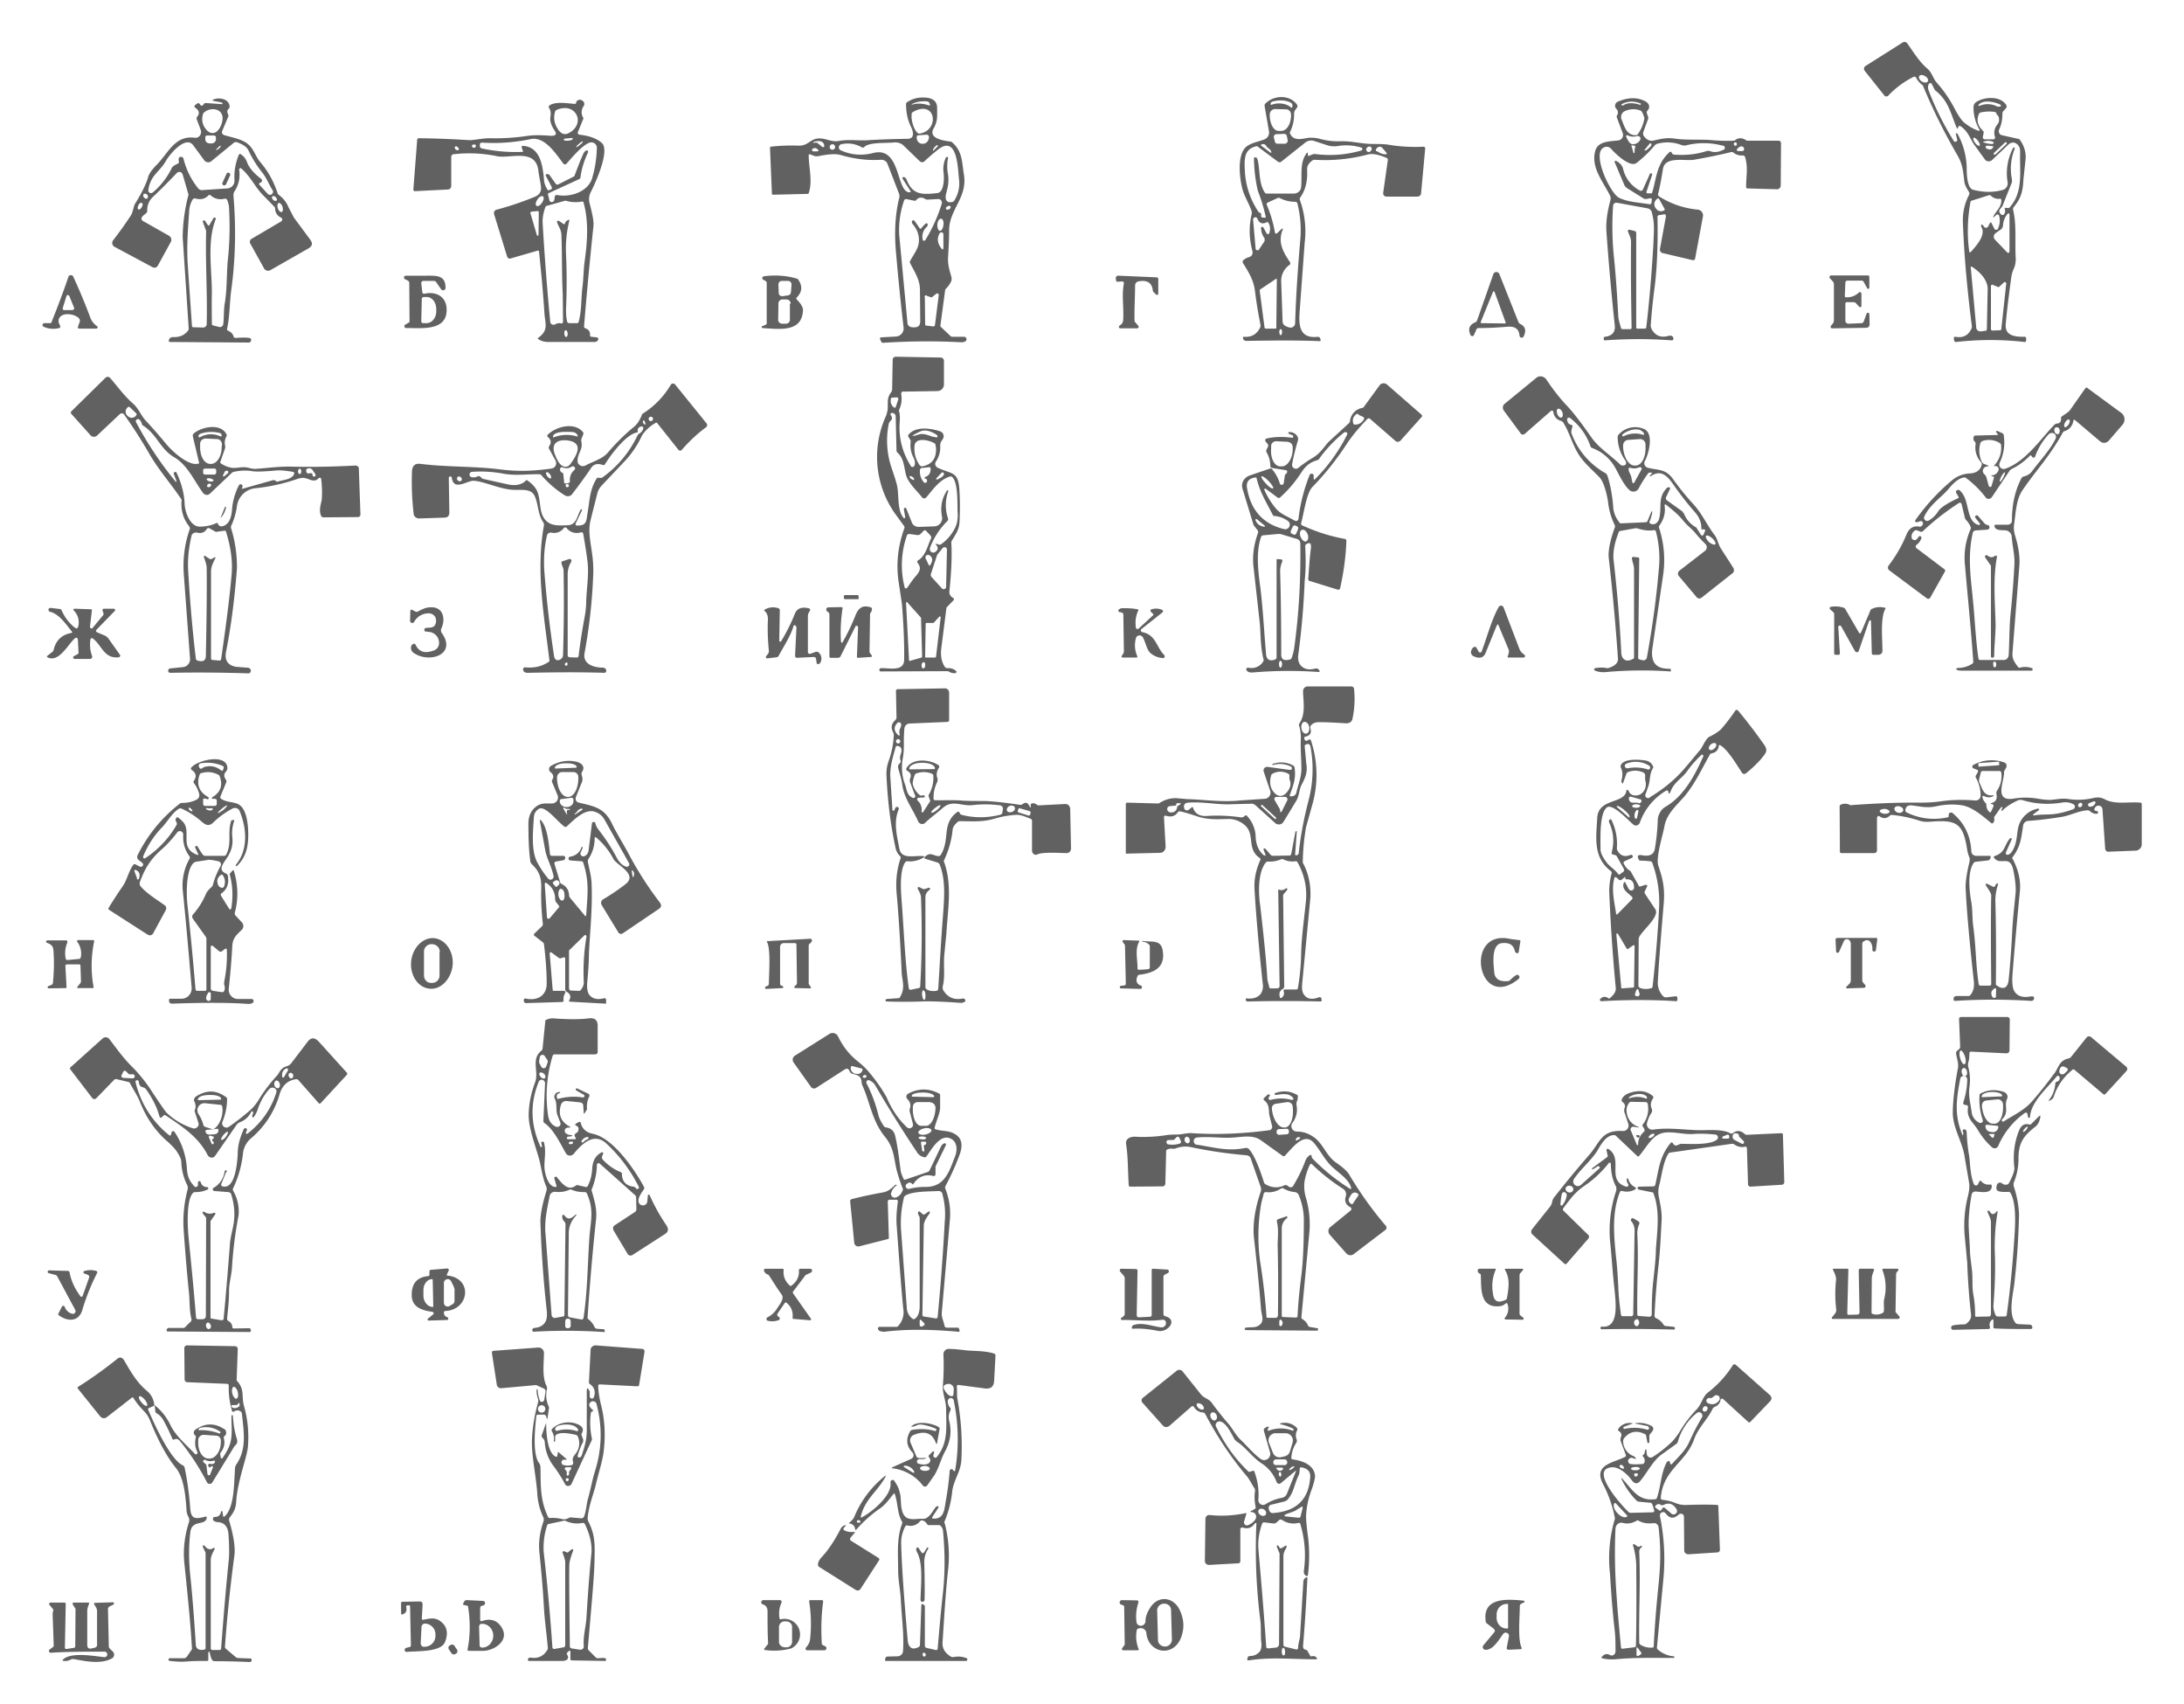 <svg xmlns="http://www.w3.org/2000/svg" viewBox="0 0 801 624" width="800">
  <path fill="#616161" d="M725.9 47a16 16 0 0 1-2.1-8.1c0-.7.3-1.4.9-1.8 2.8-2 8.9-2.5 11.1 1 .2.4.2.8 0 1.1l-1 1.1c-.3.3-.4.6-.4 1 0 2-.3 3.9-1.2 5.8-.4.9.2 2 1.1 2.1l5.8 1.3c.4 0 .6.2.8.5 1.6 2.3 2.2 4.7 2 7l-.8 7.5c-.2 4.5-1 7-3.6 10.1-.2.3-.2.6-.2.9 1.4 5.5.6 12.3 1 18 0 1.2-.2 2.4-.7 3.6a11 11 0 0 0-1 3.6c-1.2 8.7-1.8 14.4-2 17-.2 4.3 3.9 4.4 7 4.4.3 0 .5.2.5.6v.8c0 .3-.3.6-.6.5a110 110 0 0 0-25 0 .7.7 0 0 1-.8-.5l-.1-.7c-.1-.5.2-.8.6-.7 2.7.5 4.7-.5 5.8-2.9.2-.3.2-.6.2-1-1.8-14-2.9-26.9-3.3-38.3a20 20 0 0 1 2.3-9.9 1 1 0 0 0 0-.9c-.9-1.5-1.6-2.5-1.8-4.2-.4-3.5-.6-6-2.4-9.2a211.7 211.7 0 0 1-12.8-25.8c-1-.7-1.8-1.6-2.4-2.7a.7.7 0 0 0-1-.4 33 33 0 0 0-9.1 6.7 1 1 0 0 1-1.7 0l-7-8.8c-.6-.6-.4-1.5.2-1.9l13.6-8.6c.6-.4 1.3-.2 1.7.3 2.3 3.2 4.2 6.5 7.3 9.2 1.8 1.5 2.1 3.6 3.5 5.2 2.6 2.9 4.7 6 6.5 9.4 1.3 2.5 2.4 4.1 3.3 5 1.6 1.4 3.4 2.5 5.4 3.2.5.2.7 0 .4-.4ZM707 29.5c.4-.5 0-1.4-1-2-.8-.5-1.8-.5-2.1 0-.3.5 0 1.4 1 2 .8.5 1.8.5 2.1 0Zm10.5 19 .4.1a27 27 0 0 1 3.4 12.3c0 2 0 7.7 2.4 8.3 3.9 1 7.5 1 11 0a2.5 2.5 0 0 0 1.6-2.8 20 20 0 0 1 2-12.5c0-.2.2-.3.4-.2.2 0 .2.3.2.5a19.5 19.5 0 0 0-1 11.2v1l-3.5 8.8-.6.8c-.8.7-.7 1.5.2 2.3.3.2.6.2.9 0 .5-.6.6-1.2.4-2-.2-.3 0-.5.4-.5l.7.1c.2 0 .5 0 .7-.3 5-5.6 3.6-13 3.8-19.8 0-.8 0-1.5-.2-2A3 3 0 0 0 739 52c-.9-.3-1.7 0-2.4.6l-6 5.7c-.8.7-2 .6-2.6-.2l-4-5.5c-1.4-2-2.2-5-5.1-6.8a.5.5 0 0 0-.6.2l-.2.4c-.1.5-.3.5-.5 0-2.2-5.3-3-9.9-7.9-13.7l-.4-.7-.8-1.6a.6.6 0 0 0-1-.1c-.5.7-.5 1.7 0 2.9 2.3 6 5.3 12 9 18 .2.4.6.5.9.3.3 0 .5-.4.4-.8l-.5-2s0-.2.2-.3Zm14.5-10c.5.2 1 .2 1.5.2.4 0 .4-.5.2-.7-2-1-6.3-2-8 0-.2.4-.1.5.3.4 2-.8 4-.8 6 0Zm.3 3.1c0-.6-.4-1-1.2-1-1.5-.2-3-.1-4.5.2a1 1 0 0 0-.8.6c-1 2.3-.5 4.3 1.5 6.2.2.2.3.5.2.8l-.3 1.5c0 .4.3.8.7.8h3.2c.4 0 .7-.4.6-.8a4.7 4.7 0 0 1 1-4.8l.4-.8c.2-1.3 0-2.2-.8-2.7ZM726 53c.3-.2 0-1-.6-1.8s-1.3-1.3-1.6-1c-.3.1 0 1 .6 1.8s1.4 1.3 1.6 1Zm4.7-.6c.5 0 .7-.7.2-.8-.9-.4-1.8-.5-2.8-.2-1 .1-1 .4 0 .6a9 9 0 0 0 2.6.4Zm5.2-.5a.4.4 0 0 0-.6 0l-4 3.8c-.1.1-.2.4 0 .5.2.2.4.2.6 0l4-3.8c.1-.1.2-.4 0-.5Zm-5.1 1.3-2-.2c-.5 0-.8.7-.3 1 1.2.7 2 .5 2.5-.4.1-.2 0-.4-.2-.4Zm.2 26c.8-2 3.1-3.6 3-6.2 0-.4-.2-.6-.6-.5a4 4 0 0 1-3.3-1.2.7.7 0 0 0-.7-.1l-6.3 2c-.2 0-.4.2-.4.4-1.1 6-1.3 12-.5 18 .1.7.3.7.7.3 1.9-2.2 5.7-6.2 3.7-9.2V82h.5l.6.8c.4.5 1.2.4 1.5-.2l.5-1c.3-.6.6-.6.8 0l.9 1.8c.3.7 1.2.6 1.4 0a7 7 0 0 0 .4-4.7.6.6 0 0 0-1-.3l-.9.8c-.1.2-.4 0-.3-.2Zm3.3 4.2-2.4 1.7c-.8.6-.9 1.7-.2 2.4L736 92c.6.6.9.4 1-.4V78.3c0-.4-.4-.6-.7-.3a7.5 7.5 0 0 0-1.7 4.5c0 .3-.2.6-.5.8Zm-5.3 22.2c0-3.5-3.1-6.5-5.8-8.2-.3-.1-.5 0-.4.3l2 22c0 .8.8 1.5 1.7 1.4l1.6-.2c.4 0 .6-.3.6-.6l.3-14.7Zm4.3-.9c-.2.2-.4.2-.6.1l-1.7-.7a.5.5 0 0 0-.8.5v15.7c0 .3.3.5.6.5l2.7-.1c.3 0 .5-.2.5-.5l1.8-16.6c0-.5-.5-.8-.9-.4l-1.6 1.5Zm-436.7-48c0 4 1.5 9.5 0 13.7 0 .2-.2.3-.5.3l-12.6.3a.4.4 0 0 1-.4-.5l-.7-16.7c0-.2.1-.4.3-.4 3.3-.4 6.7-.5 10-.4 3.6.2 4.3-2.3 7.2-2.6 2.8-.3 4.8 1.4 7.7.9 3.7-.7 7.5 0 10.9-.3 3.3-.2 8.1-.4 14.5-.5 2.4-.1 2-2.4 1.3-4-1.4-2.7-2-5.6-2-8.8 0-.3.2-.5.5-.7 2-1.3 4.2-1.8 6.7-1.6 2.8.2 4.2 1.5 4.2 3.8v3a9 9 0 0 1-1.3 4.5c-2.1 3.8 4 4.5 6 4.8.3 0 .6.1.8.3 3.8 3.2 3.6 7.4 4.3 11.6 1.5 8.7-5.4 12.9-5.4 20.7 0 3.4-.2 6.7-.4 10.1-.1 2.6.6 4.7 1.3 7.2v1a9 9 0 0 1-2 3c-.3.3-.4.6-.4.9l-1.7 12.7c0 .2 0 .4.2.5l3.7 3.5.5.1h4.3c.9 0 1.2 1.2.4 1.7a3 3 0 0 1-1.6.3c-9.5-.5-19-.4-28.5.2-.3 0-.6-.1-.7-.4l-.4-.9c-.2-.4 0-.6.4-.7l5.4-.3a3 3 0 0 0 2.8-3.3c-1-8.5-1.9-17.4-2.7-26.6-.8-8-.4-15.2 1.2-21.3l-.1-1-4.3-11.1c-.4-1-1.4-1.6-2.5-1.5-4.8.3-9.6-.3-14.5-1.7-1.8-.6-4.7-.4-8.5.4h-1l-1.9-.7c-.3-.1-.6.1-.5.4ZM334.4 38c2-.6 4-.5 6.1.2.6.2.7 0 .5-.5l-.2-.4a.9.9 0 0 0-.7-.5c-2-.2-4 .1-5.7 1l-.1.2h.1Zm0 3.4c-.4 1.7.6 5.5 2 6.8.2.3.5.4.8.4 7.6-1.1 6.1-12.8-2.4-7.9a1 1 0 0 0-.5.7Zm5.5 7.6-3 .2c-.5 0-.7.4-.7.7v.1c0 1.4 1 2.4 2.2 2.3h.3c1.2-.1 2-1.2 2-2.5v-.1c-.1-.4-.4-.7-.8-.7Zm-40 3.1 1.7 1.4c.2.2.7 0 .7-.3 0-.9-.4-1.5-1.4-1.8a5 5 0 0 0-2.6.3l-.1.2.2.1.5-.1c.4 0 .7 0 1 .2Zm31.6 12.4.4.2.5.5c2.2 6 5.8 5.8 11.4 5.2 2.4-.3 2.5-5.2 2.3-7.2a10 10 0 0 1 .8-5.8c.1-.2.3-.3.6-.2.2 0 .3.2.2.4-.4 2-.4 4 0 6 .4 2.9-.1 4.7-.8 7.4-.1.8-.1 1.4.1 1.9.4.7 1 1 2.1.8.3 0 .6-.2.8-.4 1.6-2.5 2.2-5.2 1.8-8.2-.4-3.4-.5-16.2-7.6-10.7a77.4 77.4 0 0 0-5 4.3c-.5.5-1.3.5-1.8 0l-6.1-5.9c-.8-.7-2-1-3-1-2.7.4-9.4-.2-11.2 1.7-.2.2-.5.3-.8.2-2.4-1.4-5-1.8-7.7-1.2-1 .3-1.2 1.7-.2 2.2 3.7 1.7 7.7 2.1 12 1 10.3-2.6 8.3 14.8 13.4 14.4.3 0 .4-.2.2-.5l-2.9-4.5c-.2-.3.2-.7.5-.5Zm-25.2-11a1 1 0 0 0-2 0c0 .6.4 1 1 1s1-.5 1-1Zm35.9 1.2c0 .1 0 .2.2.1l1.5-1.5c.1-.1.1-.3 0-.4a.3.3 0 0 0-.4 0 4 4 0 0 0-1.4 1.8Zm-42.3-.3c-.6-.6-1.2-.7-2-.1-.2.2 0 .8.4.8h1.3c.6 0 .8-.2.3-.7Zm39.6 27.2c.2-.2.5-.2.7.1.1.3 0 .7-.2 1a4.8 4.8 0 0 0-1.6 4.7c0 .5.7.7 1 .2a59 59 0 0 0 6-13.3c.2-.9-.4-1.8-1.4-1.7l-3.9.2c-.2 0-.5 0-.7-.2-1.3-.8-2.5-.7-3.4.4-.2.2-.4.3-.7.2l-2.9-.6c-.3 0-.7.1-.8.5a32.5 32.5 0 0 0-1.8 12.7l3 32c0 1.1.7 1.7 1.7 1.8 2.2.2 3.1-.4 3-2.7l-.1-11c0-3.8-2-6.6-3.6-9.8a.8.8 0 0 1 0-.8c1.2-2.3 3-4.4 3.2-7s-.7-4.7-2.4-6.7l-.2-.5.1-.4c.3-.5.7-.4 1 0l1.8 2.6c.1.2.4.2.6 0a11 11 0 0 1 1.6-1.7Zm9.1-6.3c-.2-.3-.7-.3-1.1 0-.5.2-.7.6-.5 1 .2.2.7.3 1.1 0 .5-.2.7-.7.5-1Zm-4 9c.7 0 1.3-1 1.4-2.2.2-1.2-.2-2.3-.9-2.3-.6 0-1.2.8-1.3 2-.1 1.3.3 2.4.9 2.4Zm.6 6.3c.5.7.8.6.8-.3v-4.8c0-.7-1-1-1.4-.3-1 1.8-.8 3.6.6 5.4Zm-3.3 18h-.5l-1.4-.5a.5.5 0 0 0-.8.6l.1 9.8c0 .3.2.5.5.5l2.5.3c.3 0 .6-.2.6-.5l1.4-11c0-.5-.5-.8-.9-.5l-1.5 1.2Zm166.6-51.1c-3-1.3-5.3-1.7-7-1.2a61 61 0 0 1-19.2 1.9c-.4 0-.6 0-.9.2-1.4 1-2.1 2.1-2 3.6.2 4-.6 7.3-2.5 10a1 1 0 0 0-.2.8 34 34 0 0 1 1.8 15.8l-1.9 26c-.3 5.1.5 9.2 6.7 8.5.3 0 .6.1.8.4l.2.5c.2.5 0 .7-.5.7-6-.3-15-.3-26.6-.1-.7 0-1.2-.3-1.3-1-.2-.3 0-.5.4-.5 2.8.2 4.8-1 6-3.7v-.6c-.8-4.1-1.5-8.2-2-12.3-.5-4.2-2.3-7-4.4-10.4a.8.8 0 0 1 0-1c.6-.5 1.3-1 2.2-1.2 1.1-.4 1.5-1.2 1.2-2.4-1.2-4.5-1.3-9-.2-13.5v-.8c-1-3-2.8-5.7-3.5-8.5-1-4.1-1.8-11.6 1-14.8 1.7-1.9 5-2.3 7.2-3.2a2.7 2.7 0 0 0 1.6-3l-1.6-9.2c0-.4 0-.8.4-1 3-3 8.8-3.3 11.5.5.2.3.2.7 0 1l-.9 1.3-.2.8c.1 2.4-.4 4.6-1.4 6.8-.2.3-.2.6 0 .8 1.4 2.9 4.6 1.7 7 1.4 1 0 2.4 0 3.8.4 2.5.7 5.1 1 7.8.9 4.1-.1 7.7 1 11.8 1 2.4 0 4.5 0 6.4.4 4 .6 8 .8 12 .6.5 0 .7.2.7.7l-1.5 16.3c0 .8-.7 1.3-1.4 1.3h-11.3c-.8 0-1.3-.7-1.2-1.4l1.7-12c0-.4-.1-.7-.5-.8Zm-35.4-18.8.2.2c.3.3.6.3.7-.2.1-.7-.1-1.2-.7-1.5-1.8-.9-4-1-6.4-.4a1 1 0 0 0-.9.9c0 .3.1.4.4.3a8 8 0 0 1 6.3.4l.4.3Zm-1.4 1-4.1-.1a2 2 0 0 0-1.9 1.8v.5c0 3 1.4 5.7 3.2 5.7h1c2 0 3.5-2.4 3.6-5.5v-.5c0-1-.8-1.9-1.8-1.9Zm-3.6 9.1a1 1 0 0 0-.9 1.2l.4 1.6c0 .4.5.7 1 .7h2.7c.5 0 1-.6 1-1.1l-.3-1.5a1 1 0 0 0-1-1l-2.8.1Zm11.6 7.1v.5c0 .4.1.5.5.3.8-.3 1.3-.7 2.2-.6 5.7.7 11.3.3 16.8-1.3.6-.1.6-1 0-1.1a19 19 0 0 0-8.2-.6 9 9 0 0 1-3.8-.1l-5.2-1.7a3.5 3.5 0 0 0-3.3.6l-8.8 7a1 1 0 0 1-1.2 0l-7.5-5.6a.8.8 0 0 0-.7 0c-4.6 1.2-4.1 5.3-3.9 9.7.4 5.1 2 9.8 4.9 14.2.1.2.3.4.6.4.4.2.6.5.4 1 0 .4.2.8.5.8h.8c.4.1.5 0 .4-.4a65 65 0 0 0-2.9-9.5 57 57 0 0 1-1.4-11.7c0-.3 0-.4.3-.5.5 0 .9.2 1 .8 1 3.5.3 8.3 2.6 12 .2.3.5.5.8.5h9.8c1.5 0 2.7-1 2.8-2.4.4-4.5-.6-8.9 2-12.4.3-.4.5-.3.4.1Zm-15.2-2.6c-.3-.7-.9-1-1.7-.8-.4.2-.5.4 0 .7l3.2 2.4c.2 0 .3 0 .3-.2-.2-.6-.5-1.1-1.1-1.4l-.7-.7Zm38.3.2c-.3-.3-1-.2-1.4.2-.4.4-.5 1 0 1.4.3.4 1 .3 1.3-.1.5-.5.5-1.1.1-1.5Zm2.8 1.9a5 5 0 0 0 2.7.8c.2 0 .4-.4.2-.6l-1.3-1.5c-.4-.5-.8-.7-1.2-.7-.5 0-1 .4-1.4 1 0 .3 0 .5.2.6l.4.2c.1 0 .3 0 .4.2Zm-35.1 28.3c-2 4.7.1 8.3 2.6 12 .2.3.2.7-.1 1a7.1 7.1 0 0 0-3.1 6.4l.5 14.4c0 1.1.9 1.8 2.6 2.2 1 .2 1.9-.5 2-1.5.3-10 1-20.3 1.9-30.8.4-4.5 0-9-1.1-13.3-.1-.3-.4-.5-.8-.5-2 0-4-.5-5.7-1.4a.7.7 0 0 0-.7 0l-3.7 1.7c-.3.1-.4.5-.3.8 1.4 3.3 2.4 6.7 3 10.2.2.5.4.5.8.2l1.7-1.6c.2-.2.5 0 .4.2Zm-7.2-.8 1.2 2.2c.2.5 1 .4 1 0 .5-1.4.4-2.6-.3-3.8a.4.4 0 0 0-.6-.2c-1.6.8-2.7.4-3.4-1.2a.8.8 0 0 0-1.6.4l.9 10.4c0 .7 1 1 1.3.3l2-3v-1a6.4 6.4 0 0 1-1.3-3.8c0-.2 0-.3.3-.4h.3l.2.1Zm5 19.2c0-.2-.2-.4-.4-.2l-5.8 3.9-.1.3 1.8 13.7.3.3h3.7c.2 0 .3-.1.3-.3l.2-17.7Zm1.4 20.4c.3 0 .5-.5.5-1.2 0-.6-.2-1.1-.5-1-.3 0-.5.4-.5 1 0 .7.3 1.2.5 1.2Zm-388.1-85c-.1-.2-.3-.3-.6-.4l-2.7-.5c-.5-.2-.5-.3 0-.5 2-.9 5.6-.3 5.9 2.4 0 .3 0 .7-.3 1-.6.4-.7 1.1-.3 1.9.2.3.2.7.1 1l-2.2 5.2c-.3.7.1 1.4.9 1.6 3.3 1 7.3 1.5 9.5 4.2 1.5 1.8 2.1 4 3.7 5.8 2.8 3.3 4.8 7 6.2 11.2 0 .2.3.5.5.7 1.6 1.2 2.8 2.7 3.5 4.5l2 3.8 6 8.1c1 1.4.7 2.4-.7 3.2l-14 8c-.8.4-1.8.1-2.2-.6l-5-9c-.5-.7-.3-1.6.5-2l10.7-6.3a.8.8 0 0 0 0-1.4 3.6 3.6 0 0 1-2.2-3.3 1 1 0 0 0-.3-.7 570 570 0 0 0-4.2-4.3c-2.9-3-4.6-6.9-7.9-9.7-.3-.3-.8 0-.8.4.5 3-.2 5.8-1.9 8.3l-.2 1c1 11.7.8 23.4-.8 35-.6 4.2-.5 9.4-1.5 14-.1.4 0 .6.4.8 1 .4 1.7 1.1 2 2.2.2.3.5.5.8.4 1.6-.1 3.3-.2 4.8 0 .5 0 .9.4.8.8 0 .5-.4.9-.8.9l-29-.2c-.3 0-.4-.2-.4-.5.2-.9.7-1.3 1.6-1.3 2.4.1 4.2-.7 5.5-2.4.2-.3.2-.6.2-.9L67 86.5a64 64 0 0 1 2-15c.2-.3.1-.6 0-1l-2-6.9c-.3-1-1.5-1.3-2.2-.5-2.7 2.8-5.6 5.8-8.8 8.8a6.5 6.5 0 0 0-2 5c0 .4-.2.7-.4.9l-1 .8c-1 .9-1 1.7.3 2.3l9 5.1c.9.5 1.2 1.6.7 2.4L58 96.8c-.5 1-1.3 1.2-2.2.7L42 90.1a1.6 1.6 0 0 1-.5-2.4 140 140 0 0 0 6.3-8.8c1.2-1.7 1-3.7 2-5 2.3-3.8 3.9-7 4.6-9.6.3-1 1.4-2.6 3.2-4.4 4.1-4.2 6.6-10.7 13.7-9.8 1.6.3 2.9-1.3 2.3-2.9l-1.5-4c0-.2 0-.5.2-.8 1-1.1.8-2.3-.7-3.3a.6.6 0 0 1 0-1l.7-.5c.4-.3.7-.2 1 .2.4.7.9.8 1.4 0a1 1 0 0 1 1-.4l5.7.4c.2 0 .2 0 .2-.2Zm-2.8 2.2a5 5 0 0 0-3.9 1.1c-.3.2-.4.5-.5.8-.6 2.4 0 4.3 1.7 6 3.5 3 6.2-3.2 5.4-5.7-.4-1.2-1.3-2-2.7-2.2Zm-.1 9.6H76c-.4 0-.7.3-.7.6v.7c0 1 .7 1.6 1.7 1.6h.5c1 0 1.7-.7 1.7-1.5V50c0-.4-.3-.6-.6-.7Zm-13.2 8.8c0-.5.3-1 .8-1 .4 0 .9.2 1 .7 1 4 2.8 7.7 5.5 11 .3.3.9.6 1.4.5l9.1-.6a2.8 2.8 0 0 0 2.7-2.9c-.2-3.2.3-6.2 1.5-9.2.2-.6.6-.7 1-.3 1 .7 1.5 1.4 2 2.5.7 2.1 2.5 4.3 5.3 6.4.4.3.4 1 0 1.2l-.5.3c-.3.1-.3.4-.2.6l3.1 3.4c.4.4 1 .5 1.5.1.4-.3.6-1 .3-1.4-1.4-2.2-2.2-4.5-3.8-6.5-2-2.5-3.7-5.2-5.1-8.2-.6-1.2-2-2.2-4.4-3-.3 0-.7 0-1 .3l-8.3 6.8c-.7.5-1.8.4-2.4-.3l-4.2-5.7c-2.8-3.6-8.7 3.5-10 5.9-2.4 4.1-5.5 5-6.4 10.5a1 1 0 0 0 1.6 1c3-2.5 5.3-5.5 7-9 .3-.6 1-1 2-1.5.4-.1.6-.3.6-.7l-.1-1ZM81 53s-.6.2-1 .7c-.5.4-.8.9-.7 1l1-.6c.5-.5.8-1 .7-1ZM54 72.3c.4-.3.3-.9 0-1.3-.4-.4-1-.5-1.3-.2-.3.3-.2.8.1 1.2.4.5 1 .6 1.3.3Zm21.2 8.3 1 1.5c.2.3.4.3.6 0l1.5-2.5c0-.2.3-.3.5-.2.3.1.4.4.3.6-3.3 8.4-1.3 18.8-1.4 27.5-.1 3.6 0 7.2 0 10.7 0 .5.2.7.7.8l2 .5c.7.2 1.5-.4 1.5-1.2.3-2.7.1-5.2.6-7.9.8-5 .6-10.2 1-14.9.7-6.2.9-12.8.5-19.6 0-1-.3-2-.7-3a.8.8 0 0 0-1-.4c-2 .4-3.6 0-5.1-1.3-.3-.2-.5-.2-.7 0-1.3 1.4-2.9 1.7-4.8 1.2a.9.9 0 0 0-1 .3 9 9 0 0 0-1.3 4c-.5 7.6-1 13.2-.5 20.6l1.5 21.8c0 .3.2.5.5.5l3.6.1c.7 0 1.2-.5 1.3-1.1.3-11.3-.5-22.6-.2-33.9 0-.3 0-.6-.2-1l-1-2.7c-.1-.2 0-.4.2-.6.2 0 .4 0 .6.2Zm26.3-7.5c.2-.3 0-.8-.4-1.2-.4-.4-1-.5-1.2-.3-.3.3-.1.9.3 1.3s1 .5 1.3.2Zm-50.8 3.3c.4.2 1-.2 1.3-.9.4-.6.4-1.3 0-1.5-.3-.2-.9.2-1.2.8-.4.7-.4 1.4 0 1.6Zm52.6 1c.4-.2.6-1 .3-2-.3-.9-1-1.5-1.4-1.4-.4.2-.6 1-.3 2 .3.9 1 1.5 1.4 1.3Zm505-5.9c4.5 2.9 9.3 4.5 14.6 5 1 .2 1.8 1.2 1.7 2.3l-2.9 15.6c0 .4-.5.7-.9.6l-11-2.6c-.7-.1-1.1-.8-1-1.5l2.2-12c0-.5-.3-.8-.7-.7l-1.9.3c-.3.1-.5.3-.5.6.2 10.4-.2 18.9-1 25.4a224 224 0 0 0-1.5 14.7l.3 1c1.4 2.6 3.6 3.4 6.4 2.5h.9c.6.3.8.7.7 1.3 0 .3-.3.4-.6.4-8.1-.6-16.3-.6-24.4 0-.4 0-.6-.2-.5-.6v-.4c0-.2.2-.2.4-.3 2.7-.3 4-1.8 3.6-4.5a944.4 944.4 0 0 1-3-33.7c-.3-3.4.2-7.5 1.5-12.1v-1c-2.5-5.4-7.2-10.4-5.7-16.6.9-4 5.6-3.7 8.5-4.1a2 2 0 0 0 1.6-2.8l-2.1-5.6a.9.9 0 0 1 0-.7c.6-.9.5-1.7-.2-2.5-.8-.8-.5-2.1.5-2.6 4-1.7 7.4-1.7 10.4 0 1.4 1 1.5 2.3.4 3.4a1 1 0 0 0-.1.8l.5 1.5v.5l-1.9 5.2.1.9c1 1.5 2.2 2.2 3.5 2 2.7-.6 4.9-1.2 7.8-.8 4.6.7 9.5.2 13.8.6 2.6.2 5.2.3 7.7.2.4 0 .7 0 1-.3 1.1-.8 2.4-.8 3.7 0 .2.2.5.3.8.3h11.1c.8 0 1.1.3 1.1 1l-.1 15.4c0 .8-.7 1.5-1.5 1.4l-10.6-.3c-.4 0-.6-.2-.6-.6 0-4 .8-7-.4-11-.2-.3-.4-.5-.7-.5-1.3.1-2.5-.2-3.5-1a1 1 0 0 0-1-.2c-4.5 1.1-9 2-13.6 2.8-3.4.5-10.6-1.4-11.3 3.4-.5 3-1 6.1-1.8 9.2 0 .3 0 .5.3.7Zm-12.7-33.4c1.5-1 4.2-.7 6 0l.2-.3v-.2c-2.4-1-4.8-1-7 .2-.2.1-.2.4 0 .4.3.1.5 0 .8 0Zm6.2 2.1c-2-.8-4-.7-6 .2-1.1.6-1.6 2-1 3.2 1 2.4 1.7 5.6 5.2 5.6.3 0 .5-.2.7-.4a14 14 0 0 0 2.4-5.8c0-.3-.8-2.6-1.3-2.8Zm-5.3 9.7c.7 1.6 1.4 2.5 2.2 2.6 1.3 0 2.3-.5 2.9-1.7a1 1 0 0 0-1.2-1.3c-1.1.3-2.2.3-3.3-.2a.4.4 0 0 0-.6.6Zm8.6 13.5c0-.2.3-.3.6-.2.2 0 .3.3.2.6l-2 6c-.2.3 0 .7.4.7h.9c.4.1.7 0 .8-.5 1.5-4.8 1.5-10.3 6.3-14.6.2-.2.5-.2.7 0l.3.5c.1.2.3.3.6.4 4 .3 8 0 12-1.3a2 2 0 0 1 1.2 0c1.6.6 3.2.4 4.8-.4a.8.8 0 0 0-.2-1.6 26.6 26.6 0 0 0-13.7 0l-1-.1c-3-1.2-6-1.4-9.1-.6a2 2 0 0 0-1 .6c-2 2.4-4.2 4.5-6.6 6.4-2.4 2-8-3.5-9.3-5-.8-1-2-1.1-3-.5-4.1 2.5 2.5 16.4 5.6 18.2 3 1.7 8 1.9 11.4 2.5.4 0 .6-.1.7-.6l.1-1c0-.5-.1-.7-.5-.6l-1.8.3-.5-.1-6.4-4-.7-.7-3.7-8.7c-.1-.3.2-.7.5-.5 1.4.7 2.3 1.7 2.6 3a12 12 0 0 0 6.2 7.9c.3.2.8 0 1-.3l2.6-5.8Zm31.4-10.3c.2 0 .5-.3.5-.7s-.3-.6-.6-.6-.5.3-.5.6.3.7.6.7Zm-32.4 1.4c.5-.5 1.3-1.1 1.6-1.7l-.1-.5a.4.4 0 0 0-.6 0l-1.7 2.1c-.3.3-.2.4.2.4l.6-.3Zm-4.5-.5.1-.4c.2-.3 0-.6-.4-.6l-.6-.1c-.3-.1-.4 0-.3.4l.7 2.4h.4v-1c0-.2 0-.4.2-.7Zm37.8 1h1.7c.5-.1.7-.7.5-1.1a1 1 0 0 0-1.2-.6c-.5.2-1 .5-1.3 1-.2.4-.1.6.3.7Zm-26.9 21.2-2-3.6a.4.4 0 0 0-.5-.2h-.1c-1 .7-1.5 2-.9 3.2l.2.2c.6 1.2 2 1.6 3 1h.1c.2-.2.3-.4.2-.6Zm-13 7.6 2 .5c.4.1.6.4.6.8v34.5c0 .4.2.5.5.5h2.6c.4 0 .6-.3.6-.6 1.2-10.1 2-20.3 2.6-30.4.2-5.3.5-7.6-.6-11.7a2 2 0 0 0-1.5-1.4l-11-2c-1-.2-1.7.2-1.7 1.4-.4 5.9-.3 11.6.2 17.2.8 7.6 1.3 15.2 1.7 22.7 0 1 .4 2.5 1 4.5 0 .3.3.5.6.5h2.6c.5 0 .7-.1.7-.6-.2-10.5-.3-21-.2-31.4 0-1.5-.7-2.6-1.2-4 0-.2.2-.5.5-.4Zm-432-27.1v11c0 .8-.5 1.4-1.3 1.4l-12 .6c-.4 0-.6-.2-.6-.6L153 51c0-.5.2-.7.7-.7 4 0 10.2.2 18.5.7 2 0 5.1-.8 7.8-.7a81 81 0 0 0 13-.8c3.2-.5 6.1-.3 9.2-.1 1.8 0 2.1-.7 1.1-2.1-.7-1-1.1-2-1.4-3.1-.4-1.7.7-3-.5-5-.2-.2-.2-.5 0-.8 2-1.8 7.5-.8 9.3-.7.3 0 .5 0 .6-.4 0-.3.2-.6.3-.7.6-.5 1.5-.6 2.1 0 .7.5.8 1.4.3 2a3.8 3.8 0 0 0-.2 4c.2.2.2.6 0 .9l-1.8 4.4c-.3.5 0 1 .6 1.1 3.6.4 6.3 1.4 8.1 3 3.2 2.8-2.5 15.1-4.2 18.4a6 6 0 0 0-.2 4c1 3.8 1.6 6.6 1.3 8.6a1528.4 1528.4 0 0 0-3.4 36.3c0 .3.2.6.5.7 1.2.4 1.8 1.2 1.7 2.5 0 .4.2.6.6.6l1.8.2c.5 0 .7.4.6.9-.2.4-.7.8-1.2.8h-17.1c-1.4 0-2.5-.3-3.6-1-.3-.2-.3-.4 0-.6 3.7-2.7 2.5-5 2.2-8.6-.5-7.7-1.2-15.3-2-22.9 0-.3-.2-.5-.5-.4l-10 2.9a1 1 0 0 1-1.2-.7l-4.8-15.6c-.2-.7.2-1.4.9-1.6 4.9-1.3 9.6-2.9 14.2-4.8 1.6-.7 2.3-1.9 2.1-3.6-.2-1.9-.7-3.7-1-6.3-1.2-7.8-10.4-4-15-4.9a50 50 0 0 0-16.3-.7c-.3 0-.4.3-.4.6Zm43.3-8.4c6.2-3.5 2.3-11.4-4.6-8.4a1 1 0 0 0-.6.6c-.6 2-.4 3.7.4 5.4 1 1.9 2.4 3.8 4.8 2.4Zm-.8 2-1 .2c-.1 0-.2.1-.2.3 0 .1 0 .3.2.3 1 .2 2 .1 2.9-.3.2-.2.2-.6-.1-.6l-1.3.1-.5.1Zm7.7 5.1c-1.4 3-2.4 6-2.8 9.2 0 .3-.2.6-.5.7l-11.1 5.1c-.3.1-.4.3-.3.6l.5 2c.2 1 1.6.9 1.8-.1l.2-1.3c0-.3.4-.5.8-.5 4.9 1 11.7-1.2 13-6.6 1-3.5 1.5-7 1.6-10.6a2 2 0 0 0-2.6-2c-2.7.8-6.7 5.7-8.6 7.8-.3.3-.7.2-1 0-2.8-3.6-6.8-10.1-12-9.1a66.8 66.8 0 0 1-18 1.3c-.4 0-.7.3-.7.7v.7c0 .3.3.6.6.7 5 1.1 10 1.5 15 1.3.2 0 .3-.2.2-.3l-.4-1.1c-.2-.6 0-.8.6-.8 6.6.6 7.1 8.1 7.6 13.2a9 9 0 0 0 1.1 2.7c.2.4.5.5.8.3l.6-.3c.3 0 .4-.4.3-.7l-2.2-4.2c-.2-.2 0-.5.2-.6.5-.2 1 0 1.3.5l2.1 3c.3.3.7.4 1 .2l5.5-2.8c.3-.1.5-.4.5-.6 1-2.6 1.9-5.1 3-7.5.3-.8.7-1.3 1.2-1.5.5-.2.8.2.7.6Zm-2-4s-.7.3-1.3.9c-.7.6-1.2 1.1-1 1.3 0 0 .7-.3 1.3-.9.7-.5 1.2-1 1-1.2Zm-40.3 1.3c-.3 0-.4.4-.2.7.2.4.5.5 1 .3.3-.2.4-.5.3-.8a.6.6 0 0 0-.7-.3l-.4.1Zm-5.2 1.9c.2-.3 0-.7-.3-1-.4-.4-.8-.4-1-.2-.2.2-.1.7.2 1 .4.3.9.4 1 .2Zm28.6 20.5c.5.3 1.4-.2 2-1.2.7-1 .8-2 .3-2.3-.5-.3-1.4.2-2 1.2-.7 1-.8 2-.3 2.3Zm8.2 5.5 1.6 1.1c.3.2.5.2.6-.2.2-.6.6-1 1.2-1.2.4-.2.5-.1.4.3-1 4-1.4 8.1-1.2 12.3.3 6.6.3 13.3 0 20 0 1.5 0 3 .4 4.6.1.4.4.6.8.6h2.8c.3 0 .5-.1.6-.4 1.2-4.2.9-8.8 1.4-12.6.4-3.1.4-6.4.8-9.5 1-7 1.6-14.8-.4-21.8 0-.2-.2-.3-.5-.3-2 .4-4 .3-6-.3h-.2l-6.8 1.9c-.2 0-.4.2-.5.5-.7 2-1 3.8-1 5.4a968 968 0 0 0 2.8 36.6c0 .8 1 1.3 1.7 1 .8-.5 1.5-.6 2.3-.4.4 0 .7-.2.7-.6l-.1-10c-.4-7.7-.2-14.6-.5-22-.1-1.8-1-2.8-1.6-4.5-.1-.4.3-.7.7-.5ZM194.6 78l2.3 7.8c0 .2.2.3.3.2.2 0 .3-.1.3-.2l.1-8.3c0-.3-.1-.5-.5-.5l-2 .2c-.5 0-.7.3-.5.8Zm13 45.2c.4 0 .6-.6.6-1.3-.1-.7-.4-1.3-.7-1.2-.4 0-.6.6-.5 1.3 0 .7.4 1.2.7 1.2ZM84 63c.4.2.5.5.4.9l-1.5 3.3c-.2.3-.6.5-1 .3a.7.7 0 0 1-.3-.9l1.5-3.3c.1-.3.5-.5.9-.3Zm457.5 57.4-.9 2c-.2.6-1 .6-1.3 0-1-2.2-.4-3.8 2-4.7l.4-.5 6-17.1c.4-1 1.8-1 2.2 0l7 17.6c.2.4.5.7.9.8 1.7 1 2 2.4 1 4.5a.8.8 0 0 1-1.5-.3c-.2-2.4-1.6-3.5-4.3-3.3-3.6.3-7.2.5-10.8.5-.4 0-.6.2-.7.5Zm1.6-2.8c-.1.2 0 .5.3.5l8.5.1c.2 0 .4-.2.3-.4l-4-11a.3.3 0 0 0-.7 0l-4.4 10.8Zm-524.2.1a324 324 0 0 0 6.1-16.3 1 1 0 0 1 1.8-.5c2.3 5 4.4 10 6.3 15.1a6.5 6.5 0 0 0 2.5 3.2c.4.3.2.9-.3.9H29a.5.5 0 0 1-.4-.7l.6-1.7c.2-.4.1-.8-.1-1.2-1.3-1.8-6.7-2.8-7.6.3v1l.6 1.4c0 .4 0 .6-.4.7-2 .5-4 .3-5.7-.5-.7-.3-.4-1.3.3-1.3h2c.2 0 .5 0 .6-.4Zm4.1-5c0 .3.2.7.6.6h3c.5-.1.7-.5.6-.8l-1.8-4.4c-.2-.4-.8-.4-1 0l-1.4 4.5Zm126.6-10.2-1-.5c-.7-.3-.5-1.3.2-1.3h7.1c4 0 7.6-.4 7.5 4.6a.9.9 0 0 1-1.6.4l-1.8-2.6a1 1 0 0 0-.8-.5h-3.9c-.5 0-.8.4-.8.9l.4 3.3c0 .4.5.6.8.5 4.5-1 8.2 1.3 8.1 6 0 7.9-9.6 6.5-14.8 6.6-.7 0-1-1-.3-1.3l1.2-.7c.2-.1.4-.4.3-.6l-.1-14c0-.3-.2-.6-.5-.8Zm5.1 6.6-.2 8.3c0 .4.3.7.7.7h1c2 .1 3.7-1.7 3.8-4.1v-1c0-2.4-1.4-4.4-3.4-4.5h-1.1c-.4 0-.8.3-.8.7Zm126-6.5-.7-.4c-.7-.3-.5-1.2.2-1.3 4-.5 8-.3 11.8.8.3 0 .6.2.8.5 1.6 2.3 1.4 4.5-.6 6.5-.2.2-.2.5 0 .7 1.6 1.6 2.3 2.9 2.3 3.9-.3 8.2-8.4 7-14.8 6.6-.4 0-.5-.6-.1-.7l1.2-.5c.3-.2.4-.3.4-.6v-14.8c0-.3-.2-.5-.4-.7Zm4.9 4.4c0 .8.7 1.3 1.5 1.2l2-.3c.6-.1 1-.7 1-1.3l.2-2.7c0-.7-.6-1.3-1.3-1.3h-2.2c-.8 0-1.3.6-1.3 1.3l.1 3Zm4.4 4c0-.9-.7-1.6-1.5-1.6H287c-.9 0-1.5.7-1.5 1.5l-.1 6c0 .8.7 1.4 1.5 1.4h1.3c.8 0 1.5-.6 1.5-1.4v-6Zm121.6-8.2-1.7.1c-.3 0-.5 0-.5-.3-.4-1.3-.1-2 1-1.9l13.8.6c.3 0 .6.2.6.6v5.4c0 .4-.5.6-.8.3l-1-1a.7.7 0 0 1-.2-.5c-.3-2.7-1.9-3.8-4.8-3.4-1.1.1-1.7.7-1.7 1.7 0 4.2-.3 8.4-.2 12.7 0 .3 0 .5.3.7l1 1.2c.4.4.2 1-.4 1h-6.1c-.5 0-.7-.6-.4-.9l1-.8.4-.9c.4-4.6-.6-9.4.3-13.9 0-.4-.2-.7-.6-.7Zm265.6 5.8a6 6 0 0 0 4.5-1.7c.4-.4 1-.1 1 .4v4.4c0 .5-.4.7-.8.4l-1.3-1.4c-.2-.2-.5-.3-.9-.3h-2.3c-.4 0-.6.2-.6.6v6.1c0 .8.5 1.2 1.3 1.2l4.6-.2c.3 0 .6-.2.8-.5l1.1-3c.2-.5 1-.4 1 .2l.1 3.7c0 .7-.4 1.2-1.1 1.3l-12.6.2c-.5 0-.8-.5-.5-.9l.8-1c.2-.3.3-.6.3-1v-13.4c0-.3-.2-.5-.3-.8l-1.2-1.3c-.3-.4 0-1 .5-1H685c.4 0 .6.2.6.6v3.9c0 .4-.6.6-.8.2l-1.3-2.4a.9.9 0 0 0-.7-.4h-5.1c-.6 0-.8.2-.9.7l-.2 5c0 .3.2.4.5.4ZM330.5 144c.4 2 .1 4-.7 5.8a1 1 0 0 0 0 .8c.2.8.3 2 .2 3.4-.5 5.8.8 11.2 4 16.4.3.7 1.2.5 1.4-.1.3-.9.2-1.8-.4-3a9.5 9.5 0 0 1-1-5.7c0-.3 0-.6-.2-.8l-.6-1c-.2-.2-.2-.5 0-.8 2.6-3.2 8.1-2.4 11.7-1.2 1 .4 1.5 1.6 1 2.6l-.9 1.4-.2 1c.2 2.1-.3 4.1-1.5 6-.6.8-.3 1.8.6 2.3 5.6 2.6 7.6 1.2 8 8.6.2 3.8.2 7.6 0 11.5-.2 2.7-1.4 4.3-2.7 6.5-.2.2-.3.5-.3.9.3 5 0 10.9-.7 17.8-.1 1 .3 1.8 1.4 2.5.3.1.4.5.1.8l-2.3 2.4c-.2.1-.2.3-.3.5l-1.9 14.9c-.3 2.8.2 5 1.4 6.7.2.3.6.4 1 .4a4 4 0 0 1 3 1c.4.2.2.7-.2.8-.7.1-1.4 0-2.1-.4-.3-.2-.6-.3-1-.3l-24.2.1a.6.6 0 0 1-.6-.5c0-.4.2-.6.5-.7 2.7-.2 8.5 1.5 8.6-3 .1-6-.2-12.8-.8-20.5l-1.2-8c-1-6.6-.3-13.1 2-19.6a1 1 0 0 0 0-1l-3-4.1A36.1 36.1 0 0 1 325 152c.4-1.2.6-2.2.6-3 0-3-.1-3.8 1.4-5.8l.2-.8.2-10.9c0-.6.5-1.1 1.1-1.1l16.5.3c.7 0 1.2.6 1.2 1.2v8.7c0 1.3-1.1 2.4-2.4 2.4l-12.6.2c-.5 0-.7.3-.6.7Zm-2 4.9.9-2.7a.6.6 0 0 0-.6-.9l-1.5.1c-.4 0-.6.3-.6.7a3 3 0 0 0 1.3 3c.2 0 .4 0 .5-.2Zm19.3 30.8a15 15 0 0 0-.1 10c.1.4 0 .6-.2.9-2.8 2.8-5 6.1-6.4 9.8-.5 1.3 1 2.4 2 1.5 1-.7 1-1.5.4-2.3-.5-.6-.4-.7.3-.5l.5.2c.3.1.6 0 .8-.1a16 16 0 0 0 5.3-6.3c.7-1.5 1-3.4.8-5.7-.1-3 .2-10.6-1.9-12.6-.2-.3-.5-.3-.8-.3-3.9 1.1-6.4 4.9-8.8 7.7a1 1 0 0 1-1.5 0c-2-2.6-5.3-5.4-6-8.6-.7-2.8-.7-5.7-3-7.8a1 1 0 0 1-.4-.8l-.3-12.5c0-.7-.5-1.2-1.3-1.3-.5 0-.8.5-.5.8.6.9.6 1.6-.2 2.2l-.5.8a31.2 31.2 0 0 0 1 16.4c1.3 3.8 2 6.1 2.1 7 .6 3.3 0 8.7 2.3 11.3.2.3.6 0 .6-.3l-.5-2.8c0-.3.1-.5.3-.6.3 0 .5 0 .6.3l2 5c.3 1 1.4 1.7 2.5 1.7l5.9-.2a3 3 0 0 0 2.7-3.5c-.7-3.5-.1-6.7 1.8-9.6 0-.1.2-.2.3-.1.2 0 .2.2.2.3Zm-5.7-20 1.3.3c.5 0 .6-.6.2-.9-2.5-1.7-4.7-2.1-6.5-1.1-3.3 1.6-3.2 1.9.3.8.8-.2 2.4 0 4.7 1Zm.7 2.5c-1.8-1.2-7.2-2.5-7.4 1-.2 2.7.5 5 1.9 7 .2.3.7.4 1 .4 3.5-.7 5.1-2.9 5-6.5 0-.3-.2-1.8-.5-2Zm-3.5 12.3c1.5-.5 2.1-1.6 2-3.2 0-.2-.2-.4-.4-.4l-2.8.3c-.4 0-.6.3-.7.7a6 6 0 0 0 1.4 4.5c.4.5 1.3.2 1.2-.5 0-.5-.2-.7-.6-.8-.4 0-.4-.5-.1-.6Zm5.2.5a3 3 0 0 0 1.7-1.4c0-.2 0-.5-.2-.7a.5.5 0 0 0-.7.1l-1.8 1.9c-.3.3-.2.5.2.5.3 0 .6-.2.8-.4Zm-9.3.5c.2-.2 0-.6-.5-1-.4-.3-1-.4-1-.3-.2.2 0 .7.5 1 .4.3.9.5 1 .3Zm1.5 29.6c2.9-1.8 3.4-5.3 4.8-8.1.1-.3 0-.7-.2-1l-1.6-1.7a.6.6 0 0 0-1 0l-1.2 1.2c-.2.2-.6.3-1 .3l-3-.4c-.4 0-.8.2-.9.6a32.8 32.8 0 0 0-.8 19c0 .4.7.5 1 0 1-1.4 2-3 3.3-4.4 1.4-1.8 1.8-2.8.4-4.7-.2-.3-.2-.6.2-.8Zm10.6-4c0-.8-1-1.2-1.6-.5l-1.8 2.2-.2.3-2.3 7c-.1.4 0 .7.2 1l3.8 4.2c.5.6 1.6.3 1.6-.5l.3-13.6Zm-7.8 3.3 1.1 2.3c.2.4.4.4.6 0 1-1.5.9-2.7-.3-3.5-.8-.5-1.8.3-1.4 1.2Zm-6.1 37.3c0 .2.2.3.4.2l4.2-1.2.2-.3-.4-14v-.3l-5-5.6c-.1-.3-.5-.1-.5.2l1.1 21Zm9.1-13.8-.2.1h-2.5c-.2 0-.3.2-.3.3l-.2 12.1c0 .2 0 .3.3.3h3.5l.2-.3L345 226c0-.3-.3-.5-.5-.3l-2 2.2Zm-4 16.8c.4 0 .8-.4.8-1 .1-.7-.1-1.3-.5-1.3s-.7.4-.8 1c0 .7.2 1.3.6 1.3Zm272-59.8c.4 2.8-.3 5.2-1.9 7.4a1 1 0 0 0-.1.9 38 38 0 0 1 1.5 17l-4 27.3c-.6 5 1.4 7.4 6.3 7.3.3 0 .5.2.5.4v.3c0 .2 0 .3-.2.3a148 148 0 0 0-23.3.2c-1.7.2-3.1 0-4.3-.5-.5-.2-.4-.8 0-.9 1.5-.3 3-.3 4.5 0h.2c2.5-.7 3.8-1.9 3.7-3.5A813 813 0 0 0 590 204c-.2-2.5.5-6.2 2.2-10.9.2-.3.1-.7 0-1a25.2 25.2 0 0 1-2.4-8.2c-.4-3-1.6-7.7-3.2-9.3-2.6-2.7-5.6-5.2-7.5-8.2-2.5-3.8-3.4-8.2-5.8-11.9-.2-.3-.5-.5-.9-.6a3.7 3.7 0 0 1-2.7-3.3c-.1-.4-.6-.6-.9-.3l-9.6 8.4a1 1 0 0 1-1.5-.2l-6.2-8.4c-.5-.8-.4-1.8.3-2.4l11.6-9.5c1.1-1 2.8-.7 3.7.5 2.4 3.6 5 7 7.9 10 2.3 2.5 5.2 6.3 8.6 11.2 2.8 4 7.1 6.6 10.6 10 .2.2.5.4.9.4.9 0 1.3-.3 1.3-1a2 2 0 0 0-.4-1 14.6 14.6 0 0 1-2.7-8.6c0-.3.2-.6.4-.8a8.1 8.1 0 0 1 9-2.1c4.1 1.4 2 9.2.6 11.8-.6 1 0 2.2 1 2.5 3.9 1 6.6.3 9.4 4.3 2.3 3.2 4.7 6.2 7.3 9 3.3 3.6 5 7.7 8 11.6 1 1.5 1.2 3.3 2.2 4.8l4.5 7c.4.7.3 1.6-.3 2l-11.4 9c-.6.4-1.4.3-1.8-.3l-6.4-7.6c-.6-.6-.5-1.6.2-2.1l9.3-7.2c.8-.6.9-1.8.2-2.5a43 43 0 0 1-3.6-3.9c-1.3-1.6-3-2.8-4.4-4.5-2.3-2.8-4-4-6.4-6-.3-.3-.7 0-.6.2Zm-37.8-32.2c.5-.2.6-1 .3-2-.4-.8-1-1.4-1.6-1.2-.5.2-.6 1-.2 2 .3.8 1 1.4 1.5 1.2Zm33.3 34.6a14 14 0 0 1-1 3.5c-.2.4 0 .6.3.8 1.5.7 2.8-.3 3.2-1.8 1.1-4.2-.6-7.5 2.6-11 .3-.4.6-.6 1-.5.4 0 .5.1.4.5L611 182c-.1.4 0 .8.4 1.1l5.6 4 .7 1c.8 2 2.2 3.6 4.2 4.8l.3.2 1.6 2.6c.3.4.9.3 1-.1l.5-1.2c.2-.4 0-.7-.4-.7h-.4c-.3.1-.5 0-.5-.3 0-2.2-.7-4-2.2-5.8a111 111 0 0 1-8.4-10.8c-2.2-3-4.4-5-8-2.6-.3.2-.4.1-.2-.3l.5-.6c.4-.2.3-.4-.1-.4h-.8l-.2.1a43.6 43.6 0 0 0-3.6 5.7 2.2 2.2 0 0 1-3.4.6c-2-1.8-3.8-5.6-5.1-8a16 16 0 0 0-8.5-7.4c-.4-.1-.6-.4-.7-.7A21.9 21.9 0 0 0 576 153a.7.7 0 0 0-1.2.7c.1.9.6 1.5 1.5 1.7.3 0 .5.4.4.7-.4 1.2-.5 2-.3 2.5a27.6 27.6 0 0 0 12.6 14.6l.5.7c1.1 3.4 1.9 7.5 2.2 12.2a10 10 0 0 0 2.2 5c.1.3.3.4.6.4l9-.4c.4 0 .7-.2.8-.6l1.4-3.4h.2Zm-10.6-27.7a9.4 9.4 0 0 1 7.1-.6c.5.1.6 0 .4-.5-1.5-2.7-6.3-1.1-7.9.5v.5c0 .1.2.1.4 0Zm6 1-4.3.3a2 2 0 0 0-1.8 2v.9c.3 3.7 2.2 6.7 4.4 6.5h.3c2.1-.1 3.7-3.2 3.5-7v-.9a2 2 0 0 0-2-1.8Zm-3.2 13.5.5 2.4c0 .3.5.4.7 0l2.6-4.7c.3-.5-.2-1-.7-.9-1.1.5-2.3.6-3.4.2-.3 0-.6.1-.6.4 0 .7.2 1.2.5 1.7l.4 1Zm3 30.3-.4 36.4c0 .3.2.5.5.6l1.2.3c.7.1 1.4-.3 1.5-1 2-10.9 3.5-21.8 4.4-32.6.5-4.8 0-9.4-1.1-13.7-.1-.3-.3-.4-.7-.4-2 .3-4 0-5.9-.6a2 2 0 0 0-1-.1l-5.5 1c-.2 0-.4.1-.5.4-1.6 4-2.2 7.5-1.9 10.3a526 526 0 0 1 2.8 33.5c0 1.3.3 2.2.9 2.7.8.8 2 .8 3.4 0 .3 0 .4-.3.4-.6v-32.3c0-1.3-.6-2.6-.8-4 0-.2.2-.5.5-.5l1.8.2c.3 0 .4.2.4.4Zm27.9-5.2c.3-.4-.2-1.4-1.1-2.2-1-.9-2-1.3-2.3-.9-.3.4.2 1.3 1 2.2 1 .8 2 1.2 2.4.9ZM81 169.5c1 .7 2.1 1.2 3.4 1.5 2.1.6 4.1-.5 6.6.1 1.2.3 2.2.5 3 .4 4.3-.3 8.4-.9 12.8-.8 8 .2 15.8 0 23.6-.4.6 0 1.2.5 1.2 1l.6 17c0 .4-.3.8-.8.9l-12.7.1a1 1 0 0 1-1-.7c-.8-2.2 0-4 .3-5.8.2-2.6.1-5-.2-7.5 0-.5-.6-.7-1-.3-1.5 1.7-3.3.2-5-.1-.7-.2-1.5 0-2.4.2a69 69 0 0 1-15.5 3.5 7.6 7.6 0 0 0-7 6.6 26 26 0 0 1-2 7c-.2.2-.2.6-.2.9a48 48 0 0 1 2.2 15c-.8 10.2-2 20.4-4 30.5-.6 3.1.7 5 3.7 5.5l3.9.3c1 0 1.4.4 1.5 1.1 0 .5-.4 1-.8 1-9.5-.3-18.9-.4-28.4-.2-.4 0-.7 0-.9-.2a1 1 0 0 1-.2-.4c-.1-.4.2-.9.6-1l4.9-.5a2.9 2.9 0 0 0 2.5-3L67.4 210a41 41 0 0 1 2.2-16.4c.1-.3 0-.6-.2-1a12.7 12.7 0 0 1-2.8-9.3c0-.3 0-.6-.2-.8-3.9-5.8-8.4-10.8-11.8-16.8-2.8-4.8-5.8-9.5-9-14-.3-.6-1.1-.7-1.6-.3l-8.5 8c-.7.5-1.7.5-2.3-.2l-7-7.8c-.3-.4-.3-.7 0-1l12.4-12.2c.5-.6 1.4-.5 1.8 0 2.8 3.2 5 6.4 8.3 9.3 2.3 2 3 4.6 5 6.6a182 182 0 0 1 7 8c2.4 3 8.5 8.5 12 7.5.3 0 .4-.2.3-.4l-2.3-9.7c0-.3 0-.6.3-.9 2.7-2.4 9.7-4 12 .1.2.3.2.7 0 1a4.7 4.7 0 0 0-.4 3.5v.6l-1.8 5.2c-.1.2 0 .4.2.5Zm-31-18.3-2.4-2.3a.5.5 0 0 0-.7 0l-.2.2a2 2 0 0 0 0 2.9l.2.2a2 2 0 0 0 3-.2v-.1c.3-.2.3-.5 0-.7Zm29.9 40.4c.4 1 1.2 1.2 2.2.8 2.2-.9 2.8-3.5 3-6a23 23 0 0 1 2.5-8.8c.1-.3.5-.5.9-.4.4.2.6.6.4 1l-.1.3c-.2.3-.2.4.2.3l11-3.1c.3-.1.7 0 1 .1l.3.3c.3.1.6.2.8 0 1.8-.5 5.4-.8 5.8-2.9 0-.3 0-.5-.5-.6-3-.5-5-.6-6-.5-4.3.4-7.2.5-8.7.3-2.3-.4-4.6-.3-6.9.2-.3 0-.5.2-.8.4l-8 7.6c-.7.7-1.8.6-2.5-.2-3.3-4.5-5.7-10.3-10.7-13.2-5.1-3-6.2-8.3-11.4-11.6a.8.8 0 0 1-.4-.7 4 4 0 0 0-.8-1.4.8.8 0 0 0-1-.1c-.4.2-.5.6-.3 1a129.4 129.4 0 0 0 14.6 21.9c.2 0 .2-.3.2-.4l-1-2.6a.6.6 0 0 1 1-.5c1.9 4 2.8 7.7 3 11.2 0 3 1.9 8.9 5.8 8.7 1.4 0 4.2-.4 5.8-1.3.3-.1.5 0 .6.2Zm-6.5-31.7a8 8 0 0 1 7.4-.3c.3.1.5 0 .5-.3 0-.6-.4-.9-1-1-2.3-.5-4.5-.4-6.7.3-.5.2-.8.5-.8 1 0 .3.3.5.6.3Zm6.2.7-4.2-.2c-1 0-2 .8-2 1.9v1c-.1 3.5 1.5 6.4 3.7 6.4h.2c2.1.1 4-2.6 4-6.1l.1-1c0-1.1-.8-2-1.8-2Zm35 13c0 .2 0 .4.2.6.2.2.5.2.8 0 .2-.2.2-.5 0-.8l-1-1.5c-.2-.3-.6-.5-1-.6-1.2 0-1.5.5-1.2 1.4.1.3.3.5.6.5l1-.1c.4 0 .6.1.6.5ZM79.3 172c0-.3-.3-.6-.7-.6h-3.4c-.4 0-.7.3-.7.7v.8c0 .4.3.7.7.7h3.4c.4 0 .7-.4.7-.7v-.9Zm30.7 1.4c.3 0 .5-.5.5-1s-.3-1-.6-.9c-.3 0-.6.4-.6 1 0 .5.3 1 .7.9Zm-28 0-.2.5c0 .5.1.5.5.3l1.3-1.1c.3-.3.1-.9-.3-.9-.7 0-1 .3-1.1 1l-.1.2Zm-3.7 2.4c0-.3-.5-.6-1.2-.8-.7-.1-1.3 0-1.3.3s.4.7 1.1.8c.7.2 1.3 0 1.4-.3Zm-1 1.4c-.1-.3-.5-.3-1-.1-.3.2-.4.6-.3.9.2.3.6.3 1 .1.4-.2.5-.6.4-.9Zm1.7 27c-.8 1.7-1.6 3.1-1.6 5V241c0 .4.2.6.6.6l2.4.2c.4 0 .6-.1.7-.5 2-13.7 3.3-24.3 3.9-31.7.3-4.6-.4-9.6-2.1-15 0-.3-.4-.5-.6-.4l-2.9.4h-.3l-2.3-1.3a.7.7 0 0 0-.9.2c-.8 1.3-2 1.8-3.6 1.4-1-.2-2 .4-2.1 1.3-1 4.4-1.4 8.5-1.2 12.4.6 10.6 1.5 21.3 2.8 32.3 0 .5.4 1 1 1 .9.2 1.6.2 2.1-.2.4-.3.6-.9.6-1.8.3-14.6.4-25.3.3-32 0-1-.4-2.3-1-4-.2-.3.2-.7.5-.4l1.7 1.1h.6l1-.6c.2-.2.6.1.4.4Zm85.6-29.3.2 12.5c0 1.4-.6 2-1.9 2l-9.2.3c-1 0-2-.8-2-1.8a100 100 0 0 1-.6-15.5c.1-2 1.1-3 3.2-2.7 9.6 1.2 19.3.8 29 2 7 .9 12.5.6 19-.3a2 2 0 0 0 1.4-3l-2.3-4.2a1 1 0 0 1 0-1c.9-1.2.7-2.4-.4-3.3a.6.6 0 0 1 0-1c3-2.9 9.5-4.6 12.7-1 .3.3.3.7.2 1l-.6 1.5c-.1.3-.2.6-.1.9.6 3-.8 3.7-1.3 6.3-.1.7-.1 1.2 0 1.6a2 2 0 0 0 2.8 1.1c2.7-1.5 6.1-2.3 8.2-4.7 2.9-3.4 6-6.5 9.5-9.4 1.6-1.3 2.2-2.6 3-4.4 0-.3.3-.5.6-.7a31 31 0 0 0 10-10.4 1 1 0 0 1 1.7 0l11.4 14.1a1 1 0 0 1-.2 1.5 54.6 54.6 0 0 0-8.8 8.2c-.4.5-1 .4-1.3 0l-7.8-9.8c-.2-.2-.4-.2-.6 0a14.6 14.6 0 0 0-4.9 4.5 35.8 35.8 0 0 1-5.9 9l-8.7 9.2c-1 1-1.6 2.1-1.9 3.4l-2.4 9.5c-1 4 0 8 .5 12 .4 2.5.5 4.7.5 6.9-.3 10-1.4 20-3.2 29.8-.8 4.2 3.5 5.4 6.7 5.4.4 0 .7.2 1 .4l.1.3c.4.5 0 1.2-.5 1.2-9.4-.3-18.7-.2-28 0-1 0-1.5-.2-1.8-.9a.8.8 0 0 1 .9-1.1c3 .3 5.9-.3 8.4-2 .2 0 .4-.4.3-.6-2-16.5-5-33-2-49.5 0-.3 0-.6-.2-1-2.2-3.3-1.7-6.4-3.2-9.7-1.3-3-5.3-2.1-8-2.3-5-.3-10.3-3-14.2-3.3-2.3-.3-7.5 4-8.2-1.1 0-.3-.3-.5-.6-.5s-.5.3-.5.6Zm74.9-21.7c0-.5-.4-.8-.8-.8s-.8.3-.8.8.3.8.8.8.8-.4.8-.8Zm-3.2 2c.4.2.5 0 .4-.4l-.3-.8c-.1-.3-.6-.3-.6.1 0 .5.1.8.5 1Zm-22.8 31.4-2.4 5c-.1.3 0 .6.4.7 3.7.1 3.5-1.5 4-4.7.8-4.4.7-8.3 3.3-12.5.1-.3.5-.4.8-.3h.4c.3.1.6 0 .9-.1 5.7-4.1 10-9.3 13-15.6.2-.2.4-.5.7-.6a3 3 0 0 0 1.3-1.7c.2-.5-.3-1-.8-.8-.9.2-1.3.8-1.2 1.7 0 .3 0 .5-.4.5-4 .8-9.5 8.2-11.6 11.6-.2.3-.4.4-.8.3-2-.7-3.4-.3-4.3 1.1-2.3 3.4-4.6 6.5-6.9 9.5-.6.9-1.8 1.1-2.8.5a39 39 0 0 1-8.5-7.3c-.2-.3-.5-.4-.9-.4-4.4-.1-8.5.6-13-.2a46 46 0 0 0-11.5-.7 1 1 0 0 0-1 1c0 .5.4 1 1 1 .7.1 1.4 0 2.1-.4.3-.1.6 0 .8.2l.4.3c.2.3.4.4.7.5l9 2c2.8.6 5 .2 6.6-1.3.2-.3.5-.3.8 0 1.2.8 2.2 1.8 3 3 2 3.4.8 8 3.2 11.1 2 2.5 4.8 2.3 8.2 2.2 3.5 0 3.6-3.4 5-5.8 0 0 .2-.1.4 0v.3ZM203 160a13 13 0 0 1 8.5-.4c.4.1.5 0 .3-.4-.3-.7-1-1.1-1.9-1.2-1.2 0-6.8-.5-7.1 1.7 0 .2.1.3.2.3Zm4.1 10.8c.9 0 1.6-.3 2.2-1.2 1.8-2.5 5-7.3-.5-8.4-3.7-.7-7 .6-5.3 5 .6 1.5 1.7 4.3 3.6 4.5Zm-.5 2.6.3 3c0 .4.3.5.7.5l.9-.2c.4 0 .5-.3.5-.7-.1-1.6.4-3 1.7-4.1.3-.3.3-.8 0-1a.7.7 0 0 0-1-.2c-1 .6-2.1.8-3.3.3a.7.7 0 0 0-1 .6c0 .7.2 1 .7 1.3.3 0 .4.2.5.5ZM202 175c.3-.2.1-.9-.3-1.5-.5-.6-1-.9-1.3-.7-.3.2-.1.8.3 1.4.5.6 1 1 1.3.8Zm-32.7.7c.2-.4 0-.9-.4-1.2-.4-.3-1-.2-1.2.2-.2.4-.1.9.4 1.2.4.3 1 .2 1.2-.2Zm39.3 2.2a.6.6 0 1 0-1.1 0 .6.6 0 0 0 1.1 0Zm-2.3 27.5 2.4-.8c.6-.2 1.1.4.8 1a9 9 0 0 0-1.3 4.6V240c0 .3.4.6.7.6l2.6.1c.3 0 .6-.2.7-.5.6-5 1.4-10 2.3-14.8.3-1.7.5-3.6.5-5.6.2-4.8 1-9.6.5-14-.4-3.5-1-7-1.6-10.5-.1-.4-.4-.6-.8-.5-2.2.6-4 0-5.3-1.6a.7.7 0 0 0-1 0 4.4 4.4 0 0 1-4.6 1.7c-.8-.1-1.5.4-1.6 1.1-1 4.2-1.2 8.4-1 12.5.8 10.6 2 21.1 3.6 31.6.2 1.3 1 2 2.3 1.3.7-.4 1-1 1-1.8.3-10 .4-20.2.2-30.6 0-1.2-.6-1.9-.8-3 0-.3.2-.6.4-.7Zm1.7 37.2c-.1-.2-.2-.2-.4 0l-.3.2c-.2.2-.2.5 0 .7.2.3.5.3.7 0 .2-.2.2-.5 0-1Zm266-83.4-1.4-.6a.3.3 0 0 1 0-.5c1.6-.4 4 1.2 3.4 3.1-.9 3-1.6 5.9-2.1 8.6a1.4 1.4 0 0 0 2.2 1.4 48 48 0 0 1 5.8-4c2.4-1.5 4-4.1 5.4-5.6l7.3-6.7c.3-.2.4-.5.5-.8a5.5 5.5 0 0 1 4.4-4.9c.3 0 .6-.2.7-.4l5.7-7.8c.6-1 2-1.1 2.8-.4l12.6 11c.3.2.4.7 0 1l-7.6 8.5c-.5.6-1.4.7-2 .1l-9.2-8a.7.7 0 0 0-1 0c-2.8 3-5.3 5.7-7.7 9.4-3.7 5.6-7.8 10.8-12.5 15.6-2.2 2.3-3.1 9.8-4.1 13.2-.1.3 0 .6.3.8 5 2.3 10.2 4 15.7 5 .3 0 .6.3.6.7-.2 5.8-1 11.6-2.3 17.4-.1.4-.4.6-.9.5l-10.3-3.2c-.3 0-.5-.3-.5-.7.3-3.9.5-7.7 1-11.4.1-1.8-.4-2.2-1.8-1.3-.2.1-.3.4-.3.7.2 4.4.3 8-.2 12.8a291.2 291.2 0 0 1-2.3 26.7c-.3 1.7 0 3 .7 4 1.3 1.6 3.2 2 5.6 1.3.4 0 .6 0 .9.2l.5.5c.2.2 0 .7-.3.6a155 155 0 0 0-24.4.2c-.9 0-1.6-.2-2-.8-.3-.5 0-1 .6-1a5 5 0 0 0 5.4-2.1c.2-.3.3-.7.2-1-1.2-4.6-1-10-1.4-13.6l-2.3-20.6c-.4-3.9.2-8 1.7-12.1.1-.4 0-.7-.2-1l-1-1.3c-.3-.3-.5-.7-.6-1.1l-3.9-12.8c-.6-2 .5-4 2.5-4.8l7.6-2.6c.3-.1.5 0 .7.2 1.3 1.5 2.3 3.3 2.9 5.3.2.7 1.3.6 1.4-.1l.4-2.6c0-.3.1-.6.4-.8.3-.2.4-.5.5-.8 0-.3-.1-.5-.5-.6l-5-.8c-.4 0-.7-.4-.7-.8a10 10 0 0 0-1.4-5 1 1 0 0 1 0-.9l.6-1.2v-.7l-1-1.2c-.2-.4 0-.9.4-1 3-.7 6.2-.7 9.3-.3.2 0 .5 0 .5-.3 0-.2 0-.5-.2-.6Zm24.2-7.6-.3-.3h-.2c-1.3.9-1.8 2-1.4 3.4 0 .4.3.6.7.6 1.4 0 2.5-.7 3.2-1.9.2-.3.1-.7-.2-.9l-1.3-.6-.5-.3Zm-17.9 22.2c.3-.8 1.5-.6 1.5.2v1c0 .5.2.6.6.2a62.6 62.6 0 0 0 11.7-16.3c.1-.3 0-.6-.2-.7-.3-.3-.7-.2-1.1.1a49.1 49.1 0 0 0-8.9 9.4c-.1.3-.4.5-.7.6-2.6.8-4 1.8-5.7 4.2a45.3 45.3 0 0 1-8 9.5c-.3.2-.6.3-1 0l-4.3-3.2c-.3-.1-.6.1-.5.4a29 29 0 0 0 4.2 6.8c1.9 2.2 4 2.8 6.4 4.2 1.2.8 2 .5 2-1 .7-5.3 2-10.4 4-15.4Zm-7.9-12.2-4.2-.2c-1-.1-2 .7-2 1.7v1c-.3 3.5 1.2 6.4 3.2 6.5h.5c2.1.2 4-2.5 4.2-5.9v-1c.1-1-.7-2-1.7-2Zm-5.5 17c.3-.2-.5-1.4-1.6-2.6-1.2-1.2-2.4-2-2.6-1.7-.3.2.4 1.4 1.6 2.6 1.1 1.3 2.3 2 2.6 1.8Zm-.1 9.8c-2.3-4.5-4.7-8.3-5.9-13.3 0-.4-.3-.5-.6-.4-2.2.3-3.2 1.5-3 3.5 1.3 8.3 5.8 13.5 13.6 15.4 1.8.5 3-1.9 1.4-3a9.4 9.4 0 0 0-5-1.8.7.7 0 0 1-.5-.4ZM461 190c-.3-.2-.7 0-.5.4a3.6 3.6 0 0 0 3 2.3c.6 0 .6 0 .3-.4L461 190Zm15 3.6c.3-.4 0-.9-.3-1l-.6-.3a.8.8 0 0 0-1 .5l-.7 1.5c-.1.4 0 1 .5 1l.5.3c.4.2.9 0 1-.4l.7-1.6Zm3 4.5c.8-.3 1-1.5.6-2.6-.5-1.2-1.4-1.9-2.1-1.6-.7.2-1 1.4-.5 2.5.5 1.2 1.4 2 2 1.7Zm-10.4 6.5 1.2.1c.4 0 .6.4.5.8a8.4 8.4 0 0 0-.8 3.7c.3 10.2.4 20.3.4 30.4 0 1.8 1 2.4 3.2 1.8.3 0 .5-.3.6-.5a18 18 0 0 0 1-4c1.7-12.3 2.4-25 2.2-38 0-.8-.5-1.5-1.3-1.7l-6-1.8h-1l-5.4.5c-.3 0-.5.2-.7.6-2 5.8-1 13-.2 19 1 8.6 1.3 15.6 2 23.4 0 1.1.3 1.9.6 2.2.6.7 1.5.8 2.8.3.4-.2.5-.5.5-.9V205c0-.3 0-.4.4-.4Zm1 39.8c.3 0 .6-.5.6-1.3s-.3-1.2-.6-1.2-.5.5-.5 1.2.2 1.3.5 1.3ZM732.8 159l-.7-1c-.1-.2.1-.5.4-.4l1.8.8c.4.2.6.5.6.9.5 3.5 0 6.8-1.5 10-.6 1.3.6 2.6 2 2.2 7.6-2.7 12.7-10.6 18.1-16.2.3-.2.6-.4.9-.4 1 0 1.6-.7 1.5-1.8 0-.3 0-.6.3-.8 1.3-1 2.6-1.5 3.4-2.9l5.2-7.4c.2-.3.5-.4.8-.1L778 151a3 3 0 0 1 .4 4.4l-5 5.8c-.9 1-2.3 1-3.2.2l-9.1-7.7c-.4-.3-.6-.2-.7.3a4.6 4.6 0 0 1-3.2 3.7c-.3 0-.5.3-.7.6-4.7 8.6-9.8 13.8-14.7 21-2.4 3.5-2.5 8.4-3.1 12.5-.2 1.3-.1 2.6.3 4 1.3 4.2 1.9 8 1.6 11.4l-2.5 31.7c-.2 2.2.7 3.5 2 5.2.1.3.5.4.8.3a7 7 0 0 1 4.3.2c.2 0 .3.3.3.5 0 .3-.3.4-.5.4h-25.9l-.9-.1c-.7-.2-1-.5-.5-.8l.5-.1c1.8 0 3.5-.5 5.1-1.5.3-.2.5-.5.4-.9-.8-11.7-2-23.3-3-35a26 26 0 0 1 2-13.4c.1-.3.2-.6 0-1-.4-.9-.9-1.7-1.6-2.4a2 2 0 0 1-.5-1l-1.1-4.6c-.2-.8-.6-1-1.3-.5-4.6 3-9 6.4-13 10.2-.3.2-.6.3-1 .1l-1-.4a1 1 0 0 0-1 .1c-.8.6-1.2 1.4-1.1 2.4 0 1 1.4 1.4 2 .6l.6-.8c.4-.5 1.1-.1 1 .5a5 5 0 0 1-1.8 2.5c-.4.3-.4.9 0 1.2l10.2 7.7c.3.2.4.5.2.9l-5.4 9.6c-.3.4-.8.5-1.2.2L693 208.8c-.7-.6-.8-1.2-.2-2a49 49 0 0 0 6.5-11.4c1-2.2 2.5-3.1 4.7-2.7.2.1.5 0 .7-.2.6-.4.7-1 .4-1.5-.2-.3-.5-.4-.8-.3l-1.2.4c-.5.1-.9-.4-.6-.8a75.9 75.9 0 0 1 13.2-14.4 11 11 0 0 1 6.7-2.7c2.4-.1 3.9-1.2 4.4-3.1.1-.4 0-.7-.2-1a7.9 7.9 0 0 1-2-6.8 1 1 0 0 0-.3-.7c-.5-.5-.7-1-.4-1.8 0-.4.3-.5.7-.5l8-.2c.2 0 .2 0 .1-.2Zm24.5-2.8c.3.2 1-.3 1.4-1 .5-.8.5-1.5.2-1.7-.4-.3-1 .2-1.5 1-.4.7-.5 1.5-.1 1.7Zm-2.6 2.6c.5 0 .8-.8.7-1.5-.1-.7-.7-1.2-1.2-1-.6 0-.9.7-.7 1.4.1.7.7 1.2 1.2 1.1ZM731.9 192h4.4c.9 0 1.7-.7 1.6-1.7 0-5.4 1-10.6 3.5-15.4.2-.3.5-.5.8-.6a5 5 0 0 0 3-1.8c3-4.1 6.4-7.5 8.7-12 .3-.6.2-1.4-.5-1.9-.6-.4-1.4-.3-2 .2a24 24 0 0 0-5 8.2c-.2.5-.8.5-1 .2l-.4-.5c-.1-.2-.3-.2-.5 0-2 2-4.2 3.7-6.8 4.9l-.6.5-6.5 9.7c-.6.9-1.8 1-2.4.1-2-2.6-4.4-5-7.1-7a1 1 0 0 0-.9-.2c-2.4.4-4.5 2.9-6 4.7-2.9 3.1-6.5 5.5-8.4 9.5-.6 1.1.7 2.2 1.7 1.5a10 10 0 0 0 3.4-3.4c.9-1.3 3.3-2.9 7-4.6.5-.2.6-.4.3-.8l-.7-1.2c-.2-.3-.2-.8.2-1s.7-.3 1 0c4 3.3 2 11.4 7 12.7.4 0 .6-.3.4-.6l-1.6-2a.6.6 0 0 1 .1-.8c.2-.2.6-.2.8 0l2.6 3 .8.4h.3a.9.9 0 0 1-.1 1.7l-4.4.3c-.5 0-1 .4-1.1 1-2 9-.6 16.8.2 25.7.5 4.8.9 13.4 1.9 20.2 0 .4.3.6.7.6h8.6c1 0 1.7-.8 1.8-1.7.3-5.2.2-10.2.7-15.2.6-6 1.1-12 1.4-18.1.2-3.5-.8-6.9-1-10.5-.2-1-1-1.8-2-2-1.1-.2-4.2.3-4.3-1.7 0-.3.1-.4.4-.4Zm-.7-21.5c2-2.1 3-4.7 2.7-7.7 0-.3-.2-.5-.4-.7a7.5 7.5 0 0 0-6.4-.8c-.4.2-.6.4-.8.8a10 10 0 0 0 .6 7l.5.5 1.5.6c.6.2.6.4 0 .4-1.6.1-2.3 2-1 3l.5.6 1 3.6c.2.5 1 .4 1 0l.9-3c0-.2 0-.4-.3-.5l-.6-.1v-.3c1 0 1.9-.5 2.4-1.5.6-.8 0-2-1-1.9h-.6Zm2.3 5.7c.2.1.7-.5 1.2-1.5s.8-1.8.6-1.9c-.2-.1-.8.6-1.3 1.5-.5 1-.7 1.8-.5 2Zm-2.5 66.6.1 1c0 .5.7.6.9.2.2-.5.2-1 0-1.5-.3-.5-1-.3-1 .3ZM82.5 185.5l.3-.1s.2.2.1.3a9 9 0 0 1-1.9 3.8h-.1l1.6-4ZM730 206.8l-1.9-2.8a.5.5 0 0 1 .1-.7c.2-.2.5-.2.7 0 1 .8 1.9.8 2.8.1.3-.2.8 0 .7.4-1.5 7.9-.7 16.8-.5 24.8 0 3.7-.5 7.7-.5 11.6l-.1.3-.3.2c-.4.2-.8 0-.8-.5V207l-.2-.3Zm-181 22-4.1 10.1c-.8 2-2.3 2.3-4.5 1.3-.6-.3-1-1-.9-1.7.2-.8.5-1.4 1.2-1.7.3-.1.6 0 .8.3l.8 1.4c.2.5 1 .4 1.1 0 2-5.3 3.6-11.6 6.3-16.4a1 1 0 0 1 1.7.1l6 15.7.6.9 1.2 1c.3.4 0 .9-.4.9h-5.4c-.4 0-.6-.1-.4-.5l.4-1.3v-.9l-3.8-9.1c-.2-.5-.4-.5-.5 0Zm136.5-1.5-3.8 11c-.2.6-1 .6-1.4 0l-5-9c-.4-.6-1.1-.3-1.1.2l.6 9.7c0 .3-.2.5-.5.5h-1c-.4 0-.6-.2-.6-.5v-14.4a1 1 0 0 0-.4-.8l-1-.9c-.4-.3-.3-.9.2-1a10 10 0 0 1 4.9.4l.3.3 5 8.6c.3.6.6.6.9 0l3.4-8c0-.2.2-.3.3-.4 1.5-.8 3-1 4.8-.6.4 0 .5.2.3.6-1.8 3.2-1 11.1-1 15.3 0 .8-.7 1.4-1.5 1.4H687c-.3 0-.4-.2-.5-.5l-.3-11.8c0-.4-.6-.5-.7 0ZM158 231.4l-2.2-.3c-.1-.2-.3-.6-.1-.9.4-.8 2.4 0 3.5-1 .9-.9 1-2.6.2-3.7a2.9 2.9 0 0 0-2.5-1 6 6 0 0 0-5 3.1c-.4.8-1.6.4-1.5-.5l.1-3.4c0-.5.3-.7.8-.4l1 .5c.4.2.7.2 1 0 1.8-1 3.2-1.5 4.4-1.5 5-.4 5.9 4.5 4 8.1l.1 1c6.2 8.2-4.5 11.7-10.2 7.5a2 2 0 0 1-.8-1.2c-.2-1 0-1.6.8-2 .3-.2.7 0 .8.3 1.2 2.4 3 3.2 5.8 2.4.7-.2 1.6-.4 2.2-1.2.9-1.1.6-2.6.5-2.8-.4-2.2-2.7-3-2.9-3Zm150.4 3c.1 1.1.4 1.2.9.2 1.7-3 3.2-6.2 4.5-9.5 1.2-2.8 2.7-3.7 5.6-2.8.2.1.4.3.4.6 0 .5-.2 1-.5 1.4a1 1 0 0 0-.2.6l-.2 13.3c0 .3 0 .6.2.9l.6.8c.2.4.1.6-.4.6l-4.5.3c-.4 0-.6-.2-.5-.6l.4-10.5c0-.7-.8-.9-1-.3l-5.5 11c-.2.2-.5.4-.8.4h-2.7c-.3 0-.5-.2-.5-.5V225a1 1 0 0 0-.3-.8l-.6-.5a.8.8 0 0 1 .5-1.4l4.6-.1c.5 0 .7.2.6.6-.6 3.9-.8 7.7-.6 11.6Zm-22.6.1c0 .4.5.5.7.2a68 68 0 0 0 5-10c.8-2.1 2.6-2.7 5.3-2 .3.2.4.4.3.7l-.5.9c-.2.3-.2.6-.3 1v13.4c0 .5.5.8 1 .6l1.9-.7c.4-.1.7 0 1 .2a3 3 0 0 1 .8 3.5c-.2.5-.5.8-1 .8-.3 0-.5-.2-.5-.5l-.2-1.4c-.1-.5-.4-.7-1-.7l-6 .3a.7.7 0 0 1-.7-.7l.5-10.4c0-.3-.2-.6-.4-.7-.4-.3-.6-.2-.7.2-.8 3.2-3.9 8-5.5 11-.2.2-.4.4-.7.4l-3.4.4c-.4 0-.7-.5-.4-.8l.7-.9c.2-.3.3-.6.3-1a79 79 0 0 1-.4-10.8c.2-1.8-.2-3-1.1-3.8-.3-.2-.3-.4 0-.6a6 6 0 0 1 4.9-.5c.4.1.6.4.6.8l-.2 11Zm132.9-4.3c-.5.4-.3 1.1.3 1.2 5 1 5 5.4 8 8.4.4.5 0 1.2-.5 1.1a7.8 7.8 0 0 1-4.4-1.7c-1.6-1.3-1.8-3.9-3-6-.7-1-2.2-.7-2.5.4-.6 2.4-.4 4.5.5 6.6.1.3 0 .5-.3.5h-5a.4.4 0 0 1-.4-.6l.6-.9.2-.6-.2-13.7c0-.3-.3-.6-.6-.7l-.8-.2c-.4 0-.5-.3-.4-.7.2-.4.7-.6 1.3-.7 1.8 0 3.7 0 5.6.4.4 0 .5.3.3.6-.9 2-1.1 4-.8 6.2.1.4.6.6 1 .3l5.1-4.7c.4-.3.4-.6 0-.9l-.5-.5c-.4-.3-.3-1 .2-1 1.3-.4 2.6-.3 3.8.2.4.2.4.6.2.9l-7.7 6.1Zm-392.4.9c-2.1-2.6-4.6-6.4-8-7.2a.7.7 0 0 1-.5-.8c0-.4.4-.6.8-.6l3.3.4c.3 0 .6.2.7.5 1.1 2.5 2.7 4.6 4.8 6.3.7.5 1.1.4 1.3-.5a6 6 0 0 0-1.5-5.6c-.5-.5-.4-.8.4-.8l5.7.2c.3 0 .4.1.4.4l-.7 6c0 .6.7.9 1 .4l3.8-4.6c.2-.2.2-.5.1-.9l-.3-.8c-.1-.3.1-.7.5-.7h3.6c.5 0 .7.5.4.8l-6.8 7c-.2.2-.1.6.2.8l3.3 1.4.8.7 4.4 6.2c.2.3 0 .8-.4.9-5.3.6-6.1-4-9.2-6.6-.8-.7-1.2-.5-1.3.5-.2 2 0 3.9.7 5.7.1.5-.2 1-.8 1h-5.6c-.6 0-.8-.8-.3-1l1.3-.7c.3-.2.5-.4.4-.7l-.2-4c0-1.6-.6-1.8-1.7-.6-2.3 2.4-5.5 8.2-9.3 6.5-.5-.2-.5-.5 0-.8l1.5-1.2c.3-.2.5-.5.6-.9.8-3.4 3-5.5 6.4-6.1.4-.1.5-.3.2-.6ZM465 280.8l8 1.1c.4 0 .7-.1.8-.4 0-.3 0-.7-.3-.8a8.9 8.9 0 0 0-6.6-.6h-.2l-.1-.3a9 9 0 0 1 7.7.5c.3.2.5.5.5.8.6 4.1-.6 6.7-1.7 9.9-.2.4 0 .6.4.6 1 0 1.7-.5 1.9-1.2.7-3 1.9-5.8 1.9-8.9 0-3.8-.4-7.2-.2-11.3 0-1.5-.2-3-.6-4.4a1 1 0 0 1 .1-1c2.3-3.4 1.4-7.9 1.3-11.7 0-1 .7-1.8 1.7-1.8h16c.5 0 .9.3 1 .8a35 35 0 0 1-.6 11.2c-.3 1.1-1.2 1.6-2.6 1.5-3.2-.2-6.4-.4-9.7-.4-1.3 0-2.3.4-3 1.3-.1.3-.2.7-.1 1 .5 1.6-.1 2.6-1.8 3-.4 0-.6.5-.4.8l.2.5c.2.2.4.3.7.2l.8-.4c.3-.2.6 0 .7.3a40 40 0 0 1 .6 23.2l-2.4 8.6a82.3 82.3 0 0 0-1.2 13c2.2 4 3 8.4 2.8 12.8l-3 31.4c-.2 2 0 3.5.8 4.4 1.2 1.5 3 1.7 5.5.7.3 0 .6.1.7.4l.1.6c.1.4 0 .6-.5.6-8.6-.2-17.3-.2-26 0-.6.1-1 0-1.2-.3-.3-.3 0-1 .4-.8 2.2.2 3.8-.3 5-1.7.6-1 1-2.2.7-3.9-1.4-13-2.4-24.5-3-34.5-.2-3.5.5-7 2.1-10.6.2-.3.1-.6-.2-.8-4.8-3.3-1.7-8.4-5.2-11.8a9 9 0 0 0-6.8-2.5c-4.2.1-7.5.3-11.6-1.2-1.9-.6-3.7-1.2-5.6-1.6-.3 0-.6 0-.8.3-1 1.5-2.5 1.9-4.4 1.3a.5.5 0 0 0-.7.5l.6 10.9c0 1.2-.9 2.2-2 2.2l-12.3.3c-.2 0-.3 0-.3-.3v-17.8c0-.4.2-.6.6-.6l11 .3c.3 0 .6 0 .8-.2 2.1-1.3 4.3-1.9 6.7-1.7l3.3.3c6.6.2 12.9 1.2 19.5.5l8.9-.6c1.6 0 2.7-1.6 2.1-3.1l-2.3-6.8c-.4-1 .5-2 1.5-1.8Zm14-12.2c.8 0 1.3-1.1 1.2-2.3-.2-1.2-1-2.1-1.8-2-.7 0-1.3 1.1-1.1 2.3.1 1.2 1 2.1 1.7 2Zm-3.4 36-.6 8.2c0 .3.3.6.6.4l.5-.3.2-.3c.7-6.7 2-13.3 3.7-19.8 1.7-6.5 1.8-13.5.6-19.5-.2-.9-.8-1.1-1.7-.7-.2.1-.4.3-.4.6l.6 6.5c.5 3-.3 4.9-1.6 7.4-1.1 2-.9 4-2 6l-4.8 7.9a2 2 0 0 1-3 .4l-7.2-6.5c-.5-.4-1-.7-1.7-.6l-7.5.2c-4.8.2-10-1-15.4-.6-1.3 0-1.9.8-1.6 2 .2.8 1 1.1 1.7.6l1-.8c.3-.3.5-.2.6.2.7 2 2.3 3 4.8 2.9 4.3-.3 8.6-.1 12.8.5.4 0 .7 0 1-.3l.4-.3c.3-.2.5-.2.7 0a12 12 0 0 1 3.2 7c0 3.3 1 5.8 3 7.5l.3.1h.3c0-.2.1-.3 0-.4l-.7-1.8c0-.2 0-.3.2-.4h.4l1.9 2.2c.2.3.6.5 1 .5l6-.1c.3 0 .6-.2.7-.7l1.5-8 .1-.2h.3c.1 0 .2 0 .1.2Zm-2.7-20.2v-.6c0-.2-.2-.4-.6-.6a6 6 0 0 0-5.6.1 1 1 0 0 0-.5.6c-.7 2.5-.4 4.6 1.1 6.3 1.3 1.5 3 1.7 4.4.2 1.6-1.7 2-3.4 1.2-5.1v-1Zm-3.4 12.2v.5l.1.3.4-.1 2.1-4.2a.9.9 0 0 0-.7-1.3h-3.2c-.7 0-1 .7-.7 1.2l1.8 3.1.2.5ZM431 295l-2 .2a1 1 0 0 0-.9 1.2c.1.7.7 1.1 1.4 1.1 1.3 0 2-.7 2.2-1.8 0-.3.1-.5.3-.6l.5-.3c.8-.6.8-.8-.2-.7h-.7l-.2.3v.3c0 .2-.2.3-.4.3Zm37 4.8c.1-.1 0-.3 0-.4l-5-4.6c-.1-.2-.3-.1-.4 0-.2.2-.2.3 0 .5l5 4.6h.3v-.1Zm1.1 26c.9.3 1.7.2 2.4-.4.2-.2.4-.1.6 0v.5l-1.2 1.4c-.2.2-.3.5-.3.8l.4 33.2c0 .4-.2.7-.5.9-1.1.6-1.5 1.6-1.1 3 .1.4.3.5.7.2.7-.6 1-1.3.7-2.3-.1-.4 0-.7.5-.7h4.2c.3 0 .4-.2.5-.4a81 81 0 0 0 1.2-12.2c.1-6.4 1-12.3 1.7-19.2.6-5.2-.4-10.1-3-14.8a.7.7 0 0 0-.8-.4c-1.5.2-3 0-4.4-.7a1 1 0 0 0-.9 0c-1.5.6-3 .9-4.6.8-.4 0-.7.1-1 .4-2.9 3.7-2.7 11.2-2 15.8 1 8.8 2 17.6 2.6 26.5 0 1.1.5 2.2.7 3.3.1.4.3.6.7.5h2.2c.5 0 1-.4.9-1l-.5-35c0-.2 0-.3.3-.2ZM378 295v-.3c0-.2.2-.4.4-.5a2 2 0 0 1 1.8.4c.2.2.5.3.8.3l9.7-.5c1 0 1.7.7 1.8 1.7l.3 14.6c0 1-.7 1.7-1.6 1.7-2.4 0-8.7-.5-10.8.5-.8.4-1.9-.3-1.9-1.4v-11c0-.3-.3-.6-.5-.7-2-.7-3.6-1.6-5.7-1.4-2.7.2-5.4.7-8 1.5-4.3 1.2-8 .8-12.2.8-.3 0-.6 0-.9.3-1 .9-1.7 1.8-1.8 2.7a34 34 0 0 1-3.1 11.2c-.1.2-.2.6 0 .9 3 8.5 1.3 17.2.8 26l-.8 8.2c-.3 3.8.4 7.9-.6 11.5l.1.9c1.6 2.9 4.1 4 7.4 3.3.3 0 .7.2.8.5.1.3 0 .7-.3.8a3 3 0 0 1-1.7.3c-6.7-.5-11.3-.6-13.6-.5a184.8 184.8 0 0 1-13.4 0c-.2-.1-.2-.3-.2-.6 0-.1.2-.3.4-.3l4.2-.3c.3 0 .6-.1.7-.4 2-3.4.8-5.8.6-9-.5-11-1.1-20.6-1.8-28.5-.5-4.8 0-9.3 1.4-13.4.1-.3 0-.6-.2-.8a5.6 5.6 0 0 1-1.6-2.8c-1.9-8.6-3-17.7-3.4-27.3 0-1.4.2-2.9.7-4.4 1.2-3.3 1.9-6.6 2-10l-.1-.6c-1-1.8-.9-3.3.6-4.7.3-.3.5-.6.5-1l-.2-9.8c0-.3.3-.6.6-.6l17.4-.3c.8 0 1.5.7 1.5 1.6v10.1c0 .3-.2.5-.5.6l-14 .6a2 2 0 0 0-1.9 1.7 56 56 0 0 0-.2 5.7c0 1.4 0 3.2-.4 5.4a18 18 0 0 0 1 10c.5 1.7.6 3.4 2.4 4.3a.7.7 0 0 0 1-1l-1.8-4.8v-1c.7-1.3.3-2.3-1-3a.7.7 0 0 1-.2-1c2.2-3.8 8.6-3.1 11.6-1.1.4.2.5.8.2 1.1-.8 1.3-1 2.6-.4 4l-.1 1c-1 2-1.5 4-1.4 6.3 0 .3.2.5.5.5 3.2.1 6.1-.1 9.4.1 2 .2 4.8.2 8.2.2 2.3 0 6.9.4 13.6 1.4.3 0 .7 0 1-.3 1-.7 1.7-.6 2.3.5.6 1 .8 1.1.6 0Zm-48-26.1c-.6-1.8.7-2.6.5-3.7 0-.7-1-1-1.4-.5-1.4 1.5-1.3 3 .4 4.5.2.2.6 0 .5-.3Zm.2 2.5c0-.4-.4-.8-.8-.8s-.8.4-.8.8.3.8.8.8.8-.4.8-.8Zm9 42.4c2-2 3-.4 5-.3.4 0 .6-.1.8-.4 3.6-5.7.2-11.3 6-15.7.4-.3.7-.2.9.1l.1.3c.2.3.4.5.8.6 4.7 1.2 9.5 1.1 14.2-.1.3-.1.5-.4.6-.6l.2-1.3c.2-.7-.3-1.4-1-1.5a40 40 0 0 0-10-.1c-4.4.5-7.5-2.2-11.2 1.2-2.7 2.3-4.4 3.5-6.3 5.3-.8.8-2.1.5-2.6-.6-2-4.6-5.2-8.5-5.8-13.5-.3-2.2-1-4-1.5-6.1-.1-.3 0-.6.1-1l.7-.9c.2-.2.2-.4.1-.7-.7-1.8.6-2.7.3-4.1-.1-.8-.6-1.2-1.5-1.3-.3 0-.5.1-.6.4-1 3.7-2 6.6-2 10.5l.8 12.5c0 .4.5.5.7.2l.4-.9c.2-.3.5-.4.9-.3.3.2.4.5.3.9-2 4.6-.6 9.9.3 14.6.8 3.8 5.7 2.2 8.6 2.5.6 0 .7.2.1.6a9.7 9.7 0 0 1-5.8 1.3 1 1 0 0 0-.9.5c-2.2 3.5-1.4 11.5-1.1 15.6.8 10.8 1.1 20.3 2.5 30.4 0 .4.4.7.8.6l2.8-.6c.4-.1.6-.3.6-.7.6-10.7.7-21.4.3-32.1 0-1.5-.5-2.3-1.2-3.6-.2-.4.2-.8.6-.6l1.4.7h.5l1.5-.5c.4-.1.7.4.4.7-1 .8-1.6 1.5-1.6 2.8v32.9c0 .4.2.7.5.9 1.1.6 2.3.7 3.6.5.4-.1.5-.3.6-.7.6-9.2 1-17.7 1.8-27.6.4-5.9 1-12.7-1.4-18.3l-.5-.4-4.6-1.4c-.5-.1-.5-.4-.2-.7Zm-5.5-32.1 9-.1.2-.2v-.1c0-1.1-2-2-4.5-2h-.4c-2.5 0-4.5 1-4.5 2.1 0 .2 0 .3.2.3Zm1 5.1a7.4 7.4 0 0 0 2.7 4.4c.3.1.6.2.9 0 .4 0 .7 0 .9.3 0 .2 0 .4-.3.5l-2 .1c-.5 0-.7.7-.3 1.1 1.1 1 1.6 2.4 1.4 4-.1.3.4.4.6.1l2.4-3.7c.2-.1.2-.3.1-.5l-.4-1.2a1 1 0 0 1 0-1 12 12 0 0 0 1.6-6.9c0-.3-.2-.6-.5-.7-2-.8-4-.8-6 0-.4.2-1.2 3.2-1 3.5Zm10.2 8.1c-.2-.2-1 .2-2 1-.9.7-1.5 1.4-1.3 1.6.2.3 1-.1 2-.9.9-.7 1.5-1.5 1.3-1.7Zm27.3.8c-.2-.6-1-.9-1.9-.6-.8.4-1.2 1.1-1 1.7.2.6 1 .8 1.9.5.8-.3 1.2-1 1-1.6Zm5.8 2c0-.3-.1-.6-.4-.7l-3.5-1c-.2-.2-.6 0-.6.3l-.2.5c-.1.3 0 .6.3.7l3.5 1.1c.3.1.6 0 .7-.3l.2-.6Zm-39 68.5c.3 0 .5-.8.4-1.8 0-1-.4-1.7-.8-1.7-.3 0-.5.9-.4 1.8.1 1 .5 1.8.8 1.7Zm291.4-93c-.3 1.5-1.1 2.3-2.5 2.6a1 1 0 0 0-.8.5c-3 5.3-5.5 10.8-9.4 15.4-2.8 3.2-6.3 6.2-7.2 10.6-.6 3.4-3.3 11.8-2.3 14.7 1.7 5 2.4 8.2 2 13.7-1.3 15.2-2 25-2.2 29.3a7 7 0 0 0 2.1 5c.3.2.5.3.9.3l3.5-.4c.4 0 .6.1.7.5v.6c0 .5-.1.7-.6.7-9-.6-18.2-.5-27.2 0-.5.1-.8-.5-.5-.8.9-1 1.9-1 3-.3.1.2.3.2.5 0 1.6-1.3 2.3-2.5 2.2-3.7-1.3-13.7-2-25.5-2.4-35.4 0-2 .2-4.2.9-6.7 0-.3 0-.6-.3-.8-6.6-5-5.4-12.2-5-19.5.4-7.4 10.1-5 10.7-10 0-.3.4-.4.6-.2l.8 1.3.8.5c3.4 1 5.7-2.4 4.7-5.4 0-.3-.1-1.1 0-1.6 0-.5-.2-1-.6-1.2a7 7 0 0 0-5.7-.2 1 1 0 0 0-.6.6l-1.3 3.6h-.1c-.4-.4-.5-.8-.4-1.2.5-1.8.4-3.3-.2-4.6a1 1 0 0 1 0-1c1.1-2.5 7.2-2 9.2-1.6 1 .2 2 .8 2.5 2 .2.2.2.5 0 .8-1.3 2.2-.9 4.2-1.6 6.4l-1 2.9a1 1 0 0 0 1.7 1.2c3-1.8 6-4 8.5-6.3 3.4-3 6.6-7.3 9.8-11 1-1.3 1.9-4 3.4-4.8a18 18 0 0 0 4.1-2.6c2-2.3 3.8-4.6 5.3-6.9.3-.4.8-.4 1.1 0 3.3 4 6.4 8 9.4 12.3 1.8 2.5.6 3.3-1 5.4-1.8 2-3.6 3.7-5.5 5.2a1 1 0 0 1-1.6-.3c-1.8-2.7-5-8.2-7.8-9.9-.4-.2-.6-.1-.7.3Zm-1.1-1c-.4-.3-1.2-.2-1.9.4-.6.6-.9 1.4-.5 1.8.3.4 1.2.3 1.8-.3.7-.6 1-1.4.6-1.8ZM612 290.1l-.2-.4a.5.5 0 0 0-.7-.2 22.2 22.2 0 0 0-9.7 11.8c-.4 1-1.6 1.3-2.4.6-2.2-1.9-6-6.1-8.7-6.5-.3 0-.6 0-.9.2-2.8 2.1-2.4 10.9-2.4 15.4 0 1.1.6 2.6 2 4.5 1.1 1.7 3 2.6 4.4 4.5.2.3.5.4.8.1l1.1-.8c.4-.3.5-.8.2-1.2l-2.5-4.5c-.2-.3-.5-.5-.8-.5l-.6-.2c-.4 0-.6-.3-.5-.7 1-3.9.7-7.6-1-11.2v-.5c0-.1 0-.2.2-.3.3-.3.5-.3.7 0a20 20 0 0 1 2 10.4c0 .4.1.7.3 1 1 1.8 2.6 2.3 4.6 1.5.4-.2.7 0 .9.3.1.3 0 .7-.4.8l-2.6 1.2c-.3.2-.5.5-.3.8.5 1 1.2 2 2.2 2.6l.3.2 3 5.3c0 .3.3.4.7.3l1.9-.6c.3 0 .7.3.5.6l-.8 1.7a1 1 0 0 0 0 1l4 6 .1.9c-.5 3-4.5 6.1-6.2 8.9l-.2.8-.1 17c0 .4.2.7.5.9a6 6 0 0 0 4.2.1c.3 0 .5-.3.5-.6 1.1-9.6 1.9-19.3 2.4-29A42 42 0 0 0 606 316a.8.8 0 0 0-.7-.6l-2.2-.2c-1.2 0-1.9 0-2-.3-.8-1.5-.4-2 1.2-1.7 2.7.5 4.2-.3 4.6-2.2a79 79 0 0 0 1.1-10.8c0-1 .4-2 1-3 .4-.7 1.1-1.4 2.2-2 6.6-4 10.6-11.7 13.5-18.3.1-.4-.4-.8-.7-.5-2 1.9-3.7 3.8-5.1 5.8-2.1 3-5 4.1-6.3 7.9-.3.6-.5.6-.8 0Zm-15-8.8a15 15 0 0 1 7.3.4c.3.2.7 0 .9-.4.1-.3 0-.7-.3-.9a9.1 9.1 0 0 0-8.4-.8c-.4.2-.7.6-.6 1 .2.5.6.8 1 .7Zm3.7 12.7c.5.2.9.1 1.2-.3.3-.3.1-1-.3-1l-3.5-1a.6.6 0 0 0-.7.5c0 1 .4 1.5 1.2 1.7h2Zm.9 1.1c0-.3-.7-.6-1.5-.6s-1.5.3-1.5.7c0 .3.7.6 1.5.6s1.5-.4 1.5-.7Zm-8.7.3 4.6 4 .1-.2c.3-.3-.5-1.4-1.7-2.4l-.2-.2c-1.2-1-2.4-1.7-2.7-1.4l-.1.2Zm8 1.7c.1-.5-.4-.7-.7-.4-.7.8-.9 1.7-.6 2.8.1.4.7.4.8 0l.5-2.4Zm-4.8 26.1 1.2 2.3c.5 1 2 .7 2-.4 0-2.1-.8-3.1-2.7-3.1-.3 0-.5-.1-.5-.4v-.4c0-.1-.1-.2-.2 0l-1.2 1c-.3.2-.6.2-.9 0l-1-.9c-.2-.2-.6-.1-.7.2-1.2 4.3 0 8.8.6 13 0 .5.3.5.6.2l5.2-5.3c.3-.3.3-.7 0-1-1.4-1.4-4-2.8-2.9-5.2.2-.3.3-.3.5 0Zm3.4 23.3c0-.3-.3-.4-.5-.3l-2 1.4c-.1 0-.3 0-.4-.2l-3.2-5.4c-.1-.3-.6-.1-.6.2l1.8 19.5c0 .2.1.3.3.3l4-.3c.2 0 .4-.1.4-.3l.2-14.9Zm.3 17.2c-.4.8-.1 1.2.9 1.2.4 0 .8-.6.6-1l-.4-1.3c-.2-.5-.4-.5-.7 0l-.2.4-.2.7Zm-515-30.9c.7-4.2.6-8.3-.5-12.4-.1-.2 0-.5.1-.6l.9-1c.2-.2.4-.2.5.2 1.5 5 1.7 10.2.3 15.3 0 .3 0 .6.2.9l2.5 2.7a2 2 0 0 1 0 2.5c-2 2-3.4 3-3.6 6-.3 5.7-.8 11-1.3 15.8-.2 2 1.4 3.7 3.4 3.7h5c.7 0 1 1 .4 1.4a3 3 0 0 1-1.7.4c-7-.5-16.2-.5-27.9-.1-.8 0-1.2-.5-1.1-1.4 0-.3.2-.4.4-.4h4.2c2.1 0 3.8-1.8 3.7-4-1-11.5-2-23.5-3.3-36a20 20 0 0 1 2.5-11.3c.2-.3.2-.6 0-.9-1.7-2.3-2.5-5-2.3-8 0-1.2-1.5-1.7-2.2-.8a41.2 41.2 0 0 1-6 6.5c-4 3.6-6 7-7.8 12l.1.9c1.8 2.6 6.6 5.5 9.2 7.4.5.4.6 1.1.3 1.7l-4.5 8.3c-.5 1-1.3 1.2-2.3.6l-14-9c-.3-.2-.3-.5-.1-.8a152 152 0 0 1 5-7.7c1.8-2.5 2.1-5.4 4-8 .2-.3.4-.3.7-.2l1.6.8c.4.2 1 .1 1.2-.3.2-.4 0-.9-.3-1.1l-1-.8c-.7-.4-1-1.3-.6-2a54.5 54.5 0 0 1 15.4-18.8c.2-.2.5-.3.8-.3 1.8 0 3.5-.3 5-1 1.2-.5 1.6-1.3 1.3-2.5-.4-1.4-1-2.6-1.9-3.8-.2-.2-.2-.5 0-.8 1.1-1.6.8-2.9-.8-4a.6.6 0 0 1-.2-.8c2.5-3 13.4-5.3 13.3.3 0 .3-.2.6-.4 1-.9.8-1 1.9-.2 3 .2.3.3.6.2 1l-2.1 5.1c-.2.4-.1.7.2 1 2.3 1.5 5.1 1 6.8 2.3 3 2.1 3.3 9.2 3.1 12.5-.2 4.3-1.6 7.5-4.2 9.9-.1 0-.3 0-.3-.2v-.3c4.6-5.5 4-13.4 1.4-19.7-.4-1-1.5-1.4-2.5-1a31 31 0 0 0-7.1 5.1c-1.6 1.6-2.8 1.1-4.3-.2-2.3-2-4.7-3.6-7.4-4.8a1 1 0 0 0-.9 0c-2.5 1.4-4.4 5-6.4 7-2.9 3-5.1 6.5-6.7 10.3-.2.3-.1.6 0 .8.2.2.4.2.6.1A36 36 0 0 0 64.8 302c.1-.3.1-.6-.1-1-.4-.4-.4-.9-.1-1.4.2-.4.5-.4.8-.2.8.6 1.4 1.2 2 1.9 2.7 3.7-1.6 9.2 4.8 11.7.6.2.7 0 .4-.4l-1-2.2c-.1-.2 0-.5.2-.6h.4l.3.2c.5 1 1.2 2 1.9 3 .2.2.5.4.9.4h7c.3 0 .5-.2.7-.5 2.1-4.2.4-7.8 1.7-12 0-.4.3-.6.6-.6h.3c.3 0 .4 0 .3.3-.7 2-.9 4-.7 6 .4 3.6-.8 6-2.8 8.8-1.3 2-2 3.5.7 4.6l.4.4c.6 3-.1 5.2-2.3 6.8-.3.2-.3.5-.1.9l3 4.8c.1.3.5.2.6-.1Zm-9.7-52c2.3-.6 4.2-.1 5.9 1.2.3.3.6.3.8-.1l.2-.6c.2-.4 0-.7-.4-.9a14 14 0 0 0-8-.9c-.5 0-.8.6-.7 1.1.4 1 .8 1.1 1.5.5l.8-.4Zm.9 11.8-1-.2c-.3 0-.5.1-.5.4v1.5c0 .5.3.8.8.8h3.4c.5 0 .8-.3.8-.9v-1c0-.4-.3-.7-.7-.7H78c-.3 0-.4-.5-.1-.6 3-1.8 3.9-4.3 2.7-7.6a1 1 0 0 0-.5-.6 8 8 0 0 0-6.3-.6c-.3 0-.5.3-.6.6-1.2 3.5-.2 6.3 3.1 8.1.2.1.3.4.2.6 0 .2-.3.3-.5.3Zm7.3 2.3c0-.1-1 .4-1.9 1.2-.9.7-1.6 1.5-1.5 1.6.2.1 1-.4 2-1.1.9-.8 1.5-1.5 1.4-1.7ZM70.5 297c.1-.1 0-.5-.4-.8-.3-.4-.7-.5-.9-.4 0 .2 0 .6.4.9.4.3.8.5 1 .3Zm6-1-.6-.1c-.3-.1-.5.3-.2.4a2 2 0 0 0 2.1.3c.2-.1.3-.3.2-.5l-.4-.2-.4.1h-.7Zm1.2 19c-.7-.2-1.3-.2-2 0l-4 .6-.7.4c-2.7 2.5-2.7 11-2.3 14.9a1289 1289 0 0 1 3 31.4c0 .4.3.6.7.6h2.8c.3 0 .5-.2.5-.5V344c0-.3 0-.6-.3-1l-4.7-6.6c-.3-.5-.3-1.1.1-1.5 2-2.3 3.6-4.8 4.8-7.7.5-1 1.2-1.6 2-2.4.3-.2.4-.5.5-.8.6-2.4 1.6-4.7 2.8-6.9.4-.7 0-1.5-.8-1.7l-2.4-.5Zm-27.5 6.4v.4c.1.3.6.4.7.1.6-1.6.3-2.7-1.1-3.3-.3-.2-.6.1-.5.4l.6 1.7.3.7Zm29.7 2.6.4.6c1 .8 1.7.7 2-.3.4-1.4.2-2.6-.6-3.8a.5.5 0 0 0-.7-.1c-1.3 1-1.6 2.2-1 3.6Zm.5 24.4-2.4-2c-.3-.2-.7 0-.7.3V362c0 .5.3.8.8.9l3.3.5c.4 0 .6-.1.8-.4a3 3 0 0 0 0-2.4v-.9a49 49 0 0 0 1-11.8c0-.5-.3-.6-.8-.3l-1 .8c-.4.2-.7.2-1 0Zm-4 15.2c-.6.8-.8 1.5-.8 2s.4 1 .9 1 .8-.3.8-.8v-1.9c0-.5-.6-.7-.9-.3Zm612-64.3v11.9c0 .8-.3 1.2-1.2 1.2h-11.8c-.4 0-.6-.2-.6-.5l-.1-16.5c0-.4.1-.6.5-.8 1-.4 2-.4 3 0 .2.2.5.3.9.2 8.4-.6 16.9-1 25.3-.9 2.2 0 5-.1 8.3-.6 3.9-.5 7.8-.5 11.7-.2 1.1.1 2-.7 2-1.8 0-2.3-.6-4.5-1.7-6.5a.8.8 0 0 1 0-.9l.7-1.2c.2-.4.1-.7-.4-.9l-1.3-.5a.7.7 0 0 1 0-1.2 14 14 0 0 1 11.2-1c1 .3 1.3 1.3.8 2.1l-.4.7c-.2.3-.3.6-.3 1 0 3.5-3.8 10.8 3.7 9.5a26 26 0 0 1 8.4 0c2.2.4 3.8.5 5 .5 2.4-.2 4.2-.7 6.6-.3 3 .4 5.8.3 8.6-.3 1.7-.4 3-.5 4.7.4 3.8 2 8.7.8 13 1.2.3 0 .5.2.5.6v14.7c0 1.2-1 2.3-2.3 2.3l-10 .4c-.6 0-1-.5-1.1-1l-1-14.5c0-.8-.7-1.4-1.5-1.4s-1.4.7-1.5 1.5c0 .2.3.4 1 .5.2 0 .4.3.4.5s-.2.4-.5.5c-1 0-1.8-.3-2.5-1-.3-.2-.6-.3-1-.3-3.3.3-6.3 1.9-9.2 2.4-4.3.7-8.5 1.2-12.5 1.5a2 2 0 0 0-1.8 1.7c-.7 4.6-.9 7.6-3.8 11.5-.2.2-.3.5 0 .8 2.1 4 3 8 2.6 11.9-1 10.1-1.9 20.3-2.7 30.4-.2 2.7 0 4.5.4 5.6 1 2.2 3 3 6 2.5 1.1-.2 1.7 0 1.5.8a1 1 0 0 1-1 .8 216 216 0 0 0-28 0 .5.5 0 0 1-.5-.5v-.4c0-.5.5-.9 1-.9h4.2c.4 0 .7 0 1-.4 1-1.2 1.5-3 1.2-5.2-1.7-15.5-2.7-27-3-34.4 0-2.3.5-5.4 1.5-9.5v-1a15 15 0 0 1-1-3.6c-1.5-9.6-4.2-10.5-13.5-9.8-1.5.1-2.9 0-4.3-.5a46 46 0 0 0-9.8-2 1 1 0 0 0-.8.4c-1.2 1-2.4 1-3.7.1a.5.5 0 0 0-.8.4Zm44.8-20.1c0-.2-.1-.3-.3-.3l-7.1.5c-.2 0-.3.2-.2.3v.8c0 .1.1.2.3.2l7.1-.5c.2 0 .3 0 .2-.2v-.8Zm-3 14.9c1.8-.4 2.4-1.6 2-3.4-.1-.3 0-.6.1-1 1.4-2 2-4.3 1.7-6.8 0-.3-.4-.6-.7-.6h-6.2c-.3 0-.5.2-.6.5l-.7 2.8.1.8c1.2 2.4 1.5 5.2 5.1 4.8.2 0 .3.2.1.3-1.1.6-2.2.6-3.4 0-.5-.2-.7 0-.6.5a4 4 0 0 0 1.1 2c.2.1.3.4.3.6 0 1 .3 2 1.1 2.7.3.3.5.2.7-.2l.8-1.8c.1-.4 0-.7-.4-.8l-.4-.1c-.2 0-.2-.3 0-.3Zm2.6 29.8a19 19 0 0 0-1 5.7c.3 10.3.3 20.5.2 30.7 0 .3 0 .5.3.6 1.3 1 2.4 1.2 3.3.6.6-.5 1-1.4 1.1-2.8.6-5.8 1-11.7 1.3-17.6.2-4.9.9-9.9 1.3-14.9 0-1.7-.2-4.2-.9-7.5-1.2-6-4.7-1.5-7-4.5-.3-.3-.2-.5.1-.7 4.1-1.3 3.5-4.1 5.7-6.5.2-.1.3-.2.5 0 .1 0 .2.2.1.4l-2.1 4.7c-.2.4 0 1 .6.9.5 0 1-.4 1.5-1 2.4-3.6 1.6-7.2 2.8-10.3a9.3 9.3 0 0 1 6.8-5.6c.4-.1.7.4.3.6l-2 1.5c-.1.1 0 .5.3.4 2.7-.5 5.6-.2 8-.6 2-.3 4.2-.9 6.4-1.7a1 1 0 0 0 .2-1.7c-1.3-.8-2.8-1-4.5-.7-4.9.8-9.8.5-14.6-1h-1c-2.3 1-4.4 2.2-6.2 4h-.3v-.3l.4-.8v-.3h-.3c-.8.7-1.7 2.4-2.5 3.3a1 1 0 0 0-.2.9c.1.7 0 1.2-.4 1.6-.3.3-.5.3-.8 0-3.2-2.6-7-6-11.1-6.5a26 26 0 0 0-8.8.4c-3.5.8-5.9.1-9.2-.3-1.4-.1-2.2.5-2.3 1.8 0 .3.1.5.3.7 4.8 2.4 9.9 3 15.2 1.9.3 0 .4-.3.4-.6v-.4c0-.7.9-1 1.4-.6 4.3 3.6 6.6 8.2 6.9 14 0 1 .8 1.7 1.8 1.7h4.9c.3 0 .4.1.4.4-.1.8-.5 1.3-1.2 1.3l-4.4.5a1 1 0 0 0-.7.5c-2.3 3.4-1.5 10.4-.8 14.3.5 3 .3 5.8.7 8.8 1 7.1.9 14.1 2 21.2.1.4.3.6.7.6h3.2c.4 0 .7-.2.7-.6-.1-11-.2-21.9 0-32.5 0-.6-.7-1.8-2-3.7-.2-.3.2-.8.6-.5l2 1c.3.2.6.1.7-.1l.6-1c.1 0 .3-.1.4 0 .2 0 .3.2.2.3Zm35.2-30.5-1.8.7c-.3.1-.4.4-.4.7s.4.6.7.6c1 0 1.6-.5 2-1.3a.5.5 0 0 0-.5-.7Zm-5.5 2.1c.3.2.8 0 1-.3.3-.4.2-1 0-1.1-.4-.3-.9-.1-1.2.3-.2.4-.2.9.2 1.1Zm-64.5 1.3c.2-.6-.4-1.3-1.3-1.5-.9-.3-1.7 0-1.9.7-.1.7.5 1.4 1.4 1.6.8.2 1.7-.2 1.8-.8Zm-5 .4c0-.4-.7-.9-1.7-1-1 0-1.9.3-1.9.8 0 .4.8.9 1.8 1 1 0 1.8-.3 1.8-.8Zm39 67.6.1-2.1c0-.8-.2-1-.8-.5-1 .7-1.2 1.6-.7 2.7.2.4.5.6.7.6.5 0 .8-.3.8-.7Zm-530.4-15.6 1.1 13.3c0 .2.1.4.4.4h3.8c.3 0 .6.4.4.8a4 4 0 0 0-.6 2.6c0 .5-.2.7-.6.7l-13.1.4c-.5 0-.8-.2-.9-.8v-.4c0-.3.3-.5.6-.5 4 1 7.8-.8 7.8-5.4 0-4.8-.4-9.7-1-14.5a1 1 0 0 0-.3-.6l-3.2-2.5a.5.5 0 0 1 0-.8l2.8-2.7c.2-.2.3-.5.3-.8-.5-4.3-.7-8.6-.6-12.9.1-4.3-.7-6.4-3.6-9.2-.2-.3-.4-.6-.4-.9-.5-3.5-.7-8-.7-13.7 0-3.2 1.2-5.4 3.5-6.8 1.7-1 3.5-.6 5.3-.7a2.2 2.2 0 0 0 1.9-3l-2-4.8a1 1 0 0 1 0-.8c.7-1.1.5-2-.5-2.8-.9-.6-.8-1.9.1-2.4 3-1.7 6.1-2.2 9.3-1.5 1.7.4 3.4 1.7 2.1 3.7a1 1 0 0 0-.2.9l.3 1.4v1l-2.4 6c-.3 1 .2 1.8 1.1 2 5.4 1.3 9.2 1.8 12 7.4 2 4.2 4.7 8.3 6.7 12.2a126 126 0 0 0 11 17c.7 1 .6 1.7-.4 2.4l-13.3 9c-.5.3-1.2.1-1.5-.4l-6.1-10c-.5-.8-.2-1.8.6-2.2 2.7-1.6 5.4-3.4 8.1-5.5 4.7-3.6-3.2-7-4.4-9.2a26 26 0 0 0-6.2-7.8c-.4-.4-.7-.3-.7.2 0 2.8-.8 5.3-2.3 7.6-.2.3-.2.6-.2 1 .6 3 1.4 5.8 1.4 8.7.3 8.4-.6 16.7-1 24.8 0 3.5-.3 7-.6 10.4-.2 2.1 0 3.7.6 4.7 1.2 1.6 3 2.1 5.6 1.4.3 0 .7.2.7.6v1c.1.2 0 .4-.3.4l-12.8-.7c-.5 0-.6-.2-.4-.6.7-1.2.4-2.2-.9-3-.3-.1-.6-.5-.6-1v-11c0-.7-.2-.8-.8-.6l-.6.2a1 1 0 0 1-1-.1l-2.7-2c-.2-.1-.6 0-.6.4Zm2-67.8 7.7-.3.2-.2v-.1c0-.8-1.8-1.4-3.9-1.3h-.4c-2 0-3.7.8-3.7 1.6v.1c0 .1 0 .2.2.2Zm6.7 1.3h-4.2c-1 0-1.8 1-1.8 2 0 4 1.8 7.1 3.9 7.1h.2c2.1 0 3.8-3.2 3.7-7.1v-.2c0-1-.8-1.8-1.8-1.8Zm-.7 9.4-3.7.5c-.4 0-.6.3-.6.7v.3c.2 1.2 1.3 2 2.6 1.9h.4c1.2-.2 2.2-1.3 2-2.4v-.4c0-.3-.4-.6-.7-.6Zm-2 4-.6-.3c-.2-.2-.5 0-.4.3l1.2 2c0 .1.2.1.2 0l-.1-.8c0-.4 0-.7.5-.7l.4-.1c.4 0 .4-.2 0-.3h-1.2Zm6.1 14.4-.7 1.6c-.5.9.5 1.8 1.4 1.4s1.4-1.2 1.5-2.3l1.2-9.7c0-.3.4-.6.7-.5.3 0 .5.2.6.5.1.7.5 1.5 1.1 2.3 2.6 3.3 4.8 6.7 6.7 10.3.9 1.7 2 2.8 3.5 3.3a.9.9 0 0 0 1-1.3l-8.9-15.8a6 6 0 0 0-3.5-3c-3.6-1.4-7.7 2.8-10.3 5.2-.4.4-.8.4-1.1.1-2.2-1.6-5.6-6-8.1-6.6h-.9c-1.3.8-2 1.7-2.1 3.3-.3 5-1.1 12.2 1.3 16.6a36 36 0 0 0 3.9 5.8c.8 1 2.3.2 2-1-.7-3.3-2.4-6.2-3-9.2l-2-10.9c-.1-.5 0-.5.4-.2 2.5 2.5 3 9.8 3.3 12.4 0 .3.3.6.7.6h4.2c.4 0 .7.3.7.7 0 .4-.2.8-.6.9l-2.8.5c-.4 0-.7.5-.5 1l2 6.5c0 .3.3.6.6.7 1.7.9 2.6 2.2 2.7 4 0 .4.1.7.3 1l5.4 6.5c.3.5.5.4.6-.1.4-6.9 1.3-11.9-1.1-19.2-.1-.3-.3-.5-.7-.5l-4-.3a.7.7 0 0 1-.7-.7c0-.3.2-.6.6-.7a5 5 0 0 0 4.2-3.5c0-.1.2-.2.3 0 .1 0 .2.2.1.3Zm-2.3-13-.6.5c-.1 0-.1.2 0 .2 0 .1.1.1.2 0l2.6-1.7c.1-.2 0-.4-.1-.4a2 2 0 0 0-1.7.9l-.4.4Zm20.3 21.5.3 1.9c0 .4.2.4.4 0 .3-.8.2-1.5-.3-2a.2.2 0 0 0-.4.1Zm-28.8 4.7.7.8c.2.3.5.4.7.1l.6-.5c.4-.4.4-1 0-1.4a1 1 0 0 0-1.4-.1l-.5.3c-.3.3-.3.5-.1.8Zm.7 5.6c0-2.4-1-4.4-3-5.8-.6-.4-.8-.3-.8.4l.8 12c0 .5.7.8 1 .4l3.3-3.9c.3-.2.3-.5 0-.8l-1-1.3c-.2-.3-.3-.6-.3-1Zm2.6.5c.6 0 1-1 .8-2.3 0-1.2-.7-2-1.3-2-.6 0-1 1-.9 2.3.2 1.2.8 2.1 1.4 2Zm2.5 18.6V362c0 .4.3.8.7.8l2.8.1c.3 0 .6 0 .8-.3.8-1 1.2-2 1.1-3.1a77 77 0 0 1 1-16.5c0-.5-.5-.7-.8-.4l-5.4 5.3c-.2.1-.2.3-.2.5Zm347 .3c-.6-2.7-2-3.5-4.7-3.3-4.1.2-3.3 7.5-3 10.3.1 2.9 2 4 5.3 3.6.2 0 .4-.2.5-.3.8-.8 1.5-1.4 2.2-1.8.4-.3.9-.2 1.1.2.3.3.2.8-.1 1.1-15.2 12.5-20.3-18.6-3-14.6l3.1.4c.4 0 .6.1.5.5l-.6 3.8c-.1.7-1 .7-1.2 0Zm123-3.4c0-1.4-2-1.9-2.5-.5l-1.7 3.8c-.3.6-1.1.4-1.1-.2l-.2-4.2c0-.4.3-.7.7-.7H688c.4 0 .6.2.5.5l-.5 4c0 .3-.3.5-.7.5s-.6-.4-.6-.7c.2-1.8-1-4.6-3.2-3-.4.2-.5.5-.5 1V359c0 .4.2.8.5 1.1l.6.7c.3.4 0 1-.5 1l-6 .2c-.6 0-.7-.2-.3-.7l1-1c.3-.4.5-.8.5-1.2v-13.8Zm-521.2 16.8c-4.2-.4-7.2-4.9-6.7-10 .5-5 4.3-8.9 8.5-8.5 4.2.5 7.2 5 6.7 10-.6 5.1-4.4 9-8.5 8.5Zm3.8-13.5c0-1.5-1.2-2.7-2.7-2.8h-.4a2.7 2.7 0 0 0-2.7 2.8v8.6c0 1.6 1.1 2.8 2.6 2.8h.4c1.5 0 2.7-1.2 2.7-2.7v-8.7Zm130.2-3.2h-4c-.8 0-1.4.6-1.4 1.4v13.4c0 .3 0 .5.3.7l.7.3c.3.2.2.7-.2.7l-5.9.3c-.4 0-.6-.6-.2-.8l.8-.4c.3-.2.4-.4.4-.8 0-3.2.8-13-.8-15.4v-.1l16-.9c.4 0 .6.4.6.7-.1.4-.3.7-.7 1a1 1 0 0 0-.5.9v13.8l.1.4.6.8c.3.3 0 .7-.3.6l-5.3-.1c-.4 0-.5-.5-.2-.7l.3-.3c.4-.3.5-.6.5-1l-.2-14c0-.3-.2-.5-.6-.5ZM29 353.2h-4.3c-.5 0-.8.2-.7.7l.4 7.7c0 .2-.1.3-.3.3l-6.2.1c-.5 0-.6-.6-.2-.8l1-.4c.4-.1.6-.4.7-.7.4-4 .5-8 .2-12-.1-1.6-.9-2.3-2.4-2.8a.5.5 0 0 1-.3-.5c0-.2.3-.4.5-.4h6.8c.4 0 .6.4.5.8-.8 1.8-1 3.8-.6 5.9 0 .3.3.5.7.5l4.2-.4c.3 0 .5-.2.6-.5a7 7 0 0 0-1.3-5.8c-.1-.3 0-.6.3-.6h5.5c.4 0 .5.2.4.6-1.1 5.5-1.2 11-.2 16.5.1.4 0 .5-.4.5h-5.1a.3.3 0 0 1-.3-.6l.8-1c.3-.3.4-.7.4-1l-.2-5.7c0-.3-.2-.4-.5-.4Zm388.7 2 3.2-.2c.5 0 .9-.4.8-.8v-7.5a1 1 0 0 0-.3-.8c-.7-.6-1.5-1-2.5-1l.1-.3h.1c3.3.6 6.9-.8 7.4 4 .8 6-3.6 7.8-8.6 8.4-.3 0-.6.2-.7.5-.8 1.7-.3 3 1.3 3.5.2.1.4.4.3.7 0 .3-.3.5-.6.5l-7.1-.2a.4.4 0 0 1-.4-.4c0-.2.1-.5.3-.5l1.4-.2c.3 0 .5-.3.5-.6l-.3-13.7c0-.4-.1-.8-.4-1l-.4-.6c-.3-.3 0-.7.4-.7l5.4.2c.2 0 .3.1.2.4-1.6 2.7-.6 6.4-.6 9.8 0 .3.2.5.5.5Zm303.8 40.3a1.3 1.3 0 0 0-2.6-.2c-1.3 6.9-2.3 13 .8 20.3.1.4.3.4.3 0a2 2 0 0 0-.1-1.1c-.2-.3 0-.7.3-.8.4 0 .6 0 .9.3l.2.7c.1 3 .4 5.8.9 8.7.4 2.6.3 6.7 1.7 10.3.3.7 1.3.8 1.6 0l.5-1c.1-.2.5-.3.6 0 .9 1 2 1.4 3.3 1.2.4 0 .6.2.6.6 0 3-4 2.1-5.8 2-.8-.1-1.5.4-1.6 1.2-.5 2.6-.8 5.2-1 8-.3 3.9.3 8.3.4 12.6 0 1.2.3 3.5.7 6.7.4 3 0 6 .5 9.1.5 2.6.7 5.2.7 7.8 0 .4.2.6.6.5l4.5-.1c.4 0 .7-.4.7-.8v-34l-.2-1-1-2.4c-.2-.2 0-.5.1-.6.2 0 .5 0 .6.2.7 1.3 1.5 1.4 2.4.3.4-.5.6-.5.5.2-.8 4.7-1.1 9.5-1 14.3.3 6.7 0 13.3-.5 20 0 .8.2 2 .8 3.3.2.3.4.5.8.5h2.6c.4 0 .7-.2.7-.7 1.3-9.4 2.2-19 2.8-28.4.3-4.4.8-12.3-1.4-16.1a.8.8 0 0 0-.7-.5c-1.8.1-3 0-3.6-.2-1-.3-1.1-1.1-.7-2.4.3-.8 1.3-1 1.9-.5.5.5 1.2.6 1.9.4.2 0 .4-.2.6-.5 1.4-2.6 2-4.4 2-5.5-.6-5 0-9.7 1.8-14 .8-1.8 2-2.4 3.6-2 .2.1.5 0 .7-.1l2.9-2.9c.5-.4.6-.3.5.3-.3 1.7-.9 2.8-1.8 3.5-4.4 3.4-6.2 6-6.2 11.7a23 23 0 0 1-1.8 9v1a38 38 0 0 1 2 10.3 277 277 0 0 1-1.8 26.2c-.8 5.1-2 11 .7 14l.7.2 4.4.2c.4 0 .7.3.8.6.2.7 0 1-.6 1-4.3 0-8.7 0-13-.2-.4 0-.6-.2-.6-.5v-2.4c0-.5-.1-.5-.5-.3-.8.7-1.1 1.5-.8 2.6.1.5 0 .8-.6.8l-12.8.3c-.4 0-.7-.2-.8-.6 0-.4 0-.6.3-.9l.7-.2c1.3-.2 2.5-.3 3.8-.3.3 0 .6-.1.8-.3 1.3-1 1.8-2 1.7-3.2-.7-6.4-1.2-12.8-1.4-19.2l-.9-9.4a44 44 0 0 1 1.2-15.1c.4-1.7.6-3.2.4-4.6l-1.8-10.5c-1-5-4-9.7-4.2-14.9 0-4.3.6-9.8 1.8-16.3.5-2.2-.3-3.7-.6-5.9 0-.3.1-.7.4-.9l.8-.7c.2-.3.3-.5.3-.8l-.4-10.2c0-.4.3-.7.7-.7h17c.5 0 1 .5.9 1l-.1 11c0 1-.5 1.4-1.5 1.3l-12.6-.6c-.4 0-.6.2-.6.6 0 1.2-.1 2.5-.5 3.7v1c.7 2.5.9 5.1.5 7.8-.4 3.4.4 5.8.8 9a5 5 0 0 0 2.9 4c.7.3 1.4-.4 1.2-1-1-3-1.4-6-1.2-9.1 0-.4.2-.6.5-.7 2.7-1.4 5.6-1.5 8.5-.5 1 .4 1.6 1.5 1.1 2.5-1.2 2.7.9 4.8-1.8 7.5-.1.2-.2.5 0 .7.2.2.5.2.7 0 3.6-2.3 7.4-4 10.2-7.2s5.5-6.6 8-10c1.8-2.1 1.8-5 5.4-5.8.4 0 .7-.3 1-.6l5.6-7c.6-.7 1.3-.7 2 0l12.6 10.6c.5.4.5 1.1.1 1.6l-7.7 8.4c-.3.3-.6.3-.9 0L761 392c-.4-.4-.8-.4-1.1 0-3 2.5-5.3 5.6-6.6 9.5-.2.8-.7 1.3-1.5 1.6-.5.3-.6.1-.2-.3 1.3-1.7 2-3.6 2.2-5.8 0-.4.2-.7.6-.8.7-.2 1-.6 1-1.4 0-.7-.7-1-1.1-.5-3.6 4.4-9.4 9.3-9.8 14.9 0 .2-.2.3-.3.3-.2 0-.3-.1-.4-.3l-.2-1.1c0-.5-.6-.7-1-.4a28.8 28.8 0 0 0-9.7 12c-.4 1-1.5 1.2-2.3.6-2-1.8-3.7-3.9-5.1-6.2-1.7-3-4.4-4.3-3.7-8.6 0-.3-.2-.6-.5-.7l-.8-.1c-.4-.2-.6-.4-.4-1a29 29 0 0 0 1.4-8Zm-1-5.7c.5-.1.6-1.4.2-2.7-.4-1.4-1.2-2.4-1.6-2.3-.5.1-.6 1.4-.2 2.8.4 1.4 1.1 2.4 1.6 2.2Zm37.5 1.4c-1.5-1-2.4-.7-2.7 1-.3 1 1 1.8 1.9 1l1-1c.3-.3.3-.7-.2-1Zm-37.3 3c.6-.1.9-.9.7-1.7-.1-.8-.7-1.4-1.2-1.3-.6.1-.9.9-.7 1.7.1.8.7 1.4 1.2 1.3Zm6.3 7.7 7-.3c.2 0 .3 0 .3-.2 0-.9-1.7-1.4-3.6-1.4h-.4c-2 .1-3.5.8-3.5 1.6 0 .2.1.3.2.3Zm5.6.8-4.1.4c-1 .1-1.7 1-1.6 2v.1c.3 3.7 2.2 6.6 4.1 6.4h.8c1.9-.3 3.1-3.5 2.8-7.2-.1-1-1-1.8-2-1.7Zm0 9.7-4-.4-.4.2v.2a2 2 0 0 0 1.9 2.2l.5.1a2 2 0 0 0 2.3-1.8v-.2c0-.1-.1-.3-.3-.3Zm9.4 2.2c.2.1.7-.2 1.1-.7.4-.5.7-1 .5-1.2 0-.1-.6.2-1 .7-.5.5-.7 1-.6 1.2Zm-10.4 1-.2-.2H730c-.6 0-.7.1-.2.5l.7.7c.4.3.7.2.8-.3l.2-.7Zm-523.3 1.7h2.2c.7.1.9-.2.5-.7-.5-.7-.3-1.2.4-1.6.4-.2.6-.5.7-.9.2-.9 0-1.5-.9-1.8a.4.4 0 0 1 0-.7l1.1-.6c.4-.1.6 0 .7.3.5 2.2 2 3.5 4.3 4 7.5 1.4 15.5 13.2 18.9 19.5.1.3.1.6 0 .8-1.1 1.6-2.5 3.5-1.9 5 .6 1.5 3 1.2 3.1-.5l.2-2.2c0-.3.6-.4.7 0a69 69 0 0 0 6.2 11.1c.8 1.3.6 2.4-.8 3.2l-11.8 7.6c-.6.3-1.3.2-1.7-.4l-5.2-8.7c-.3-.6-.2-1.4.4-1.8l7.6-5c.3-.3.4-.6.4-1l-.1-4.3a1 1 0 0 0-.4-.8l-13-11.6c-.3-.3-1 0-1 .5 0 3-.7 6-1.8 8.8a1 1 0 0 0 0 1c1 3.6 1.9 6.4 1.5 10.3-1.3 12-2.3 23.9-3.1 35.8 0 .3 0 .6.3.7 1 .8 1.8 1.8 2.3 3 .2.3.4.4.7.5l2.7.2c.1 0 .2 0 .2.2l.1.4c.1.2 0 .4-.3.4a214.3 214.3 0 0 0-26-.1.8.8 0 0 1 .6-1.4c2-.2 3.3-1 4-2.4.5-.9.6-2.3.4-4.2a409 409 0 0 1-2.3-32.3c0-3 .8-6.8 2.3-11.6v-1c-1.7-3.6-2-8-3-11.2-1.4-4.8-3.5-10.5-3.6-15 0-3.8.7-7.9 2.3-12.2 1.6-4-1.6-8.5 2.3-11.7.3-.2.5-.6.5-1l1-9.9c0-.1 0-.3.2-.4 1-.5 2-.7 2.8-.6 5.4.4 9.7.4 12.8 0 2.3-.3 3.4.6 3.4 2.7v9.7c0 .5-.5.8-1 .8h-14.8c-.4 0-.6.2-.7.5a50 50 0 0 0-1.7 21.8c.3 2.1 1.2 3.5 2.9 4.2 1 .4 2-.5 1.6-1.5l-1-2.6c-.8-2 0-4-1-6.1a1 1 0 0 1-.2-.7c.1-1.2.8-1.8 2-1.8l.2.2-.2.2c-1 .2-1.3.8-1 1.8 0 .3.2.4.5.3 3-.8 6-1 9-.5.5 0 .8-.7.3-1l-2.8-1.6a.4.4 0 0 1-.1-.5c0-.2.3-.3.5-.2l4 1.9c.5.2.6.7.4 1.1a8 8 0 0 0-.8 4.5c0 .1 0 .3-.2.4l-.7 1.2c-.2.2-.2.2-.3 0l-.2-2.9c0-.6-.5-1-1.1-1.1l-5-.5a2 2 0 0 0-2 1.2c-1.2 3.6-.2 6.4 3.2 8.2.3.1.3.2 0 .3l-1 .1c-.9.2-1.2 1.3-.5 2 .6.5 1.3.7 2.2.7l.2.2c0 .1 0 .2-.2.2l-1.4.2c-.2 0-.4.2-.4.5 0 .2.2.4.4.4Zm-10.6-28.5.1.6.8 1.5a1 1 0 0 0 1.7-.2l.6-1.7c0-.3 0-.6-.2-.8l-1-1.5a1 1 0 0 0-1.7.4l-.3 1.7Zm2.2 6c.3-.3.1-1-.4-1.5-.6-.5-1.3-.6-1.6-.3-.3.4 0 1 .5 1.6.5.5 1.2.6 1.5.3Zm21.3 27.8-.4 1.1c-.1.3 0 .7.2 1 1.8 2 4 3.6 6.7 4.7.2.1.4.3.4.6 0 2.7 1.4 4.3 4.1 4.7.4 0 .7.2 1 .5l.1.2a.6.6 0 0 0 1-.6 55.7 55.7 0 0 0-12-16c-4.7-4.2-9.1.5-12 4-.8.8-2.2.7-2.8-.4-2-3.5-4.5-8.8-7.8-11a1 1 0 0 1-.4-1l.6-13.7c0-.5-.4-1-1-1.2-.5-.1-1.1.2-1.3.7-3.3 8.1-3 16 .7 24h.3l.2-.2-.3-1.4c0-.2.2-.4.5-.4.2 0 .4 0 .5.3 1 3.7-.2 7.2.3 10.3.3 2 1.5 6.1 4 6 .3 0 .4-.2.3-.4l-.8-2.7c-.1-.5.5-.9.9-.5 1.7 2 4 5.4 7 3.1.3-.2.6-.2.9-.1l2.6.6c.3.1.7 0 .9-.4 1-2 1.5-4.2 1.6-6.4.2-2.8 1.2-4.7 3.5-5.9.3-.1.7.2.5.5Zm-6.2-5c.3-.2.6-.3.8-.6.2-.2 0-.5-.2-.5-1 0-1.8.6-2.3 1.5-.2.4.3.7.6.4l.6-.5c.1-.2.3-.3.5-.3Zm-4.8 1c0-.3-.4-.5-.9-.4-.4 0-.8.3-.7.6 0 .2.4.4.8.3.5 0 .8-.3.8-.6Zm.4 27.5a9.2 9.2 0 0 0-2 6.1l-.3 29.6c0 .4.2.7.6.8l4.3.8c.4.1.7-.2.8-.5 1.5-9.9 1.5-20 2.2-30 .5-6 1.7-9.9-1-15.8a.8.8 0 0 0-.8-.4c-1.7 0-3.3-.2-4.8-.9a1 1 0 0 0-.7 0c-1.7.8-3.4 1-5.2.8-1-.1-2 .6-2.1 1.5-1 5-2 9.3-1.5 14.3l2.2 29.3c0 .7.7 1.3 1.5 1.1l2.7-.5c.3 0 .5-.2.5-.6l.4-33.2c0-.4-.2-.7-.4-1-.6-.5-.8-1.2-.8-2 0-.5.6-.6.8-.3.9 1.4 2 1.5 3.2.5 1.6-1.3 1.7-1.1.4.4Zm-1.3 38c0-.6-.4-1-1-1h-.1c-.5 0-.9.4-.9 1v1.7c0 .5.4.9 1 .8h.1c.5 0 .9-.4.9-.8V484Zm103.5-90.7c-.6-.2-1-.5-1.2-1-.4-1-1-1.2-1.9-.6l-10.4 6.7c-.7.4-1.5.2-1.9-.4l-6.4-9c-.5-.8-.3-1.9.5-2.4l12.7-8c1.1-.7 2.6-.3 3.2 1 1.7 3.5 4 6.5 7 8.9 2 1.6 3.4 3 4.3 4.1a58 58 0 0 1 6.5 9.3c1.8 4.3 4.3 8 7.4 10.9 1 1 2.6 0 2.2-1.3l-1.2-4.6v-.6c.6-1.5.3-2.7-.8-3.8-.6-.6-.5-1.6.3-2 3.7-2 7.5-2 11.2-.1.4.1.5.4.5.8v4.8c-.3 2.3-1.4 4.5-2 6.9-.1.3 0 .6.4.7 1.9.6 4.2.5 5.7 1.1 3.6 1.3 4.6 4 3 8.3a91.3 91.3 0 0 1-5.2 11.5 1 1 0 0 0 0 .8c1.4 3.6 2 7.3 1.7 11.2l-3 34.4c-.1 1.7.7 3 1 4.7.1.4.4.7.8.7h4c.3 0 .4.1.5.3l.2.6c.1.4 0 .7-.5.6-10-.9-19-1-27 0-1.1 0-2-.2-2.3-.8-.3-.4 0-1 .5-1h6c.3 0 .6 0 .8-.3a7.4 7.4 0 0 0 1.9-6.2c-.5-4.7-1.3-14.8-2.4-30.2-.3-3.2 0-6.2.4-9.3 0-.3-.2-.6-.5-.6h-2.5c-.5 0-.7.3-.7.8l.4 13.1c0 .3 0 .4-.3.5l-10.6 2.7c-.8.2-1.7-.4-1.8-1.3l-1.5-15.3c0-.3.2-.6.5-.7 3.8-1 7.7-1.8 11.6-2.5 2-.4 3.1-1.5 4.5-2.8h.3l.2.1v.1c-1 .7-1.6 1.5-2 2.6-.5 1 .5 2.2 1.6 1.9 1.2-.4 2-1.2 2.5-2.5.2-.3.2-.6 0-1a64.2 64.2 0 0 1-2.3-7.2c-1-5-1.1-7.9-4.3-11.8-4.6-5.7-5.3-12.5-8.2-18.8l-.2-.8c0-2.3-1.3-2.8-3.1-3.2Zm3.3-2-3.5-.9c-.2 0-.5 0-.5.3v.1c-.3 1 .4 2.1 1.5 2.4h.3c1.1.3 2.2-.3 2.4-1.3v-.1c.1-.2 0-.5-.2-.5Zm1.7 2.8c0-.3-.4-.5-.8-.4-.4.1-.6.4-.6.7.1.2.5.4.8.3.4 0 .6-.4.6-.6Zm16.8 39.5c-.6-.6-1.3-.7-2 0-1 .6-.2 2.1.9 1.8a23 23 0 0 1 6-.7c6.8 0 8.5-5.2 10.7-11 1-2.3 1-5.7-1.7-6.8-3.8-1.6-6.8 4-8.7 6.6-.2.3-.5.4-.9.3a4 4 0 0 1-2.7-2 473 473 0 0 1-15-24 4.6 4.6 0 0 0-2.4-2.2.8.8 0 0 0-1 1.1c2 3.8 3.4 7.8 4.4 11.8.4 1.5 1.2 2.7 2 4 .3.2.5.4.9.4 1.7.3 2.8 1.3 3.2 3 .7 2.9 1.3 7 2 12.7 0 .5.4 1.6 1.1 3.2.1.2.4.3.7.2l8.2-2.8c.3-.1.5-.4.7-.7l4.1-8.6c.3-.6.7-1 1.3-1.2.4-.1.7.3.5.7l-3.6 7.4-.2.5v2.9c-.1.3-.4.6-.8.5-3-.8-5.5.2-7.3 2.9-.2.2-.3.2-.5 0Zm0-32 7.8.2.2-.2v-.1c0-.7-1.7-1.4-3.9-1.4h-.4c-2.1 0-3.9.5-3.9 1.2v.1c0 .1 0 .2.2.2Zm6.6 2h-4.4c-1.1-.1-2 .7-2 1.8v.1c-.2 3.7 1.2 6.8 3 6.8h1.7c1.8.2 3.5-2.8 3.6-6.5a2 2 0 0 0-1.9-2.1Zm.4 10.3c-.1-.6-1.3-1-2.6-.7-1.3.3-2.3 1-2.2 1.6.1.6 1.3 1 2.6.7 1.3-.3 2.3-1 2.2-1.6Zm-1.9 3c0-.4-.6-.7-1.4-.7-.7 0-1.4.1-1.4.5 0 .3.6.5 1.4.6.8 0 1.4-.2 1.4-.5Zm-.6 2.4c.3 0 .5-.2.6-.5 0-.4 0-.7-.5-.7h-.8c-.5-.1-.7.1-.6.6l.4 2.6c0 .2.2.4.5.4.2 0 .4-.2.3-.5l-.2-1.5c0-.2.1-.3.3-.4Zm2 24.9c-1.5 1.9-2.3 3.5-2.3 4.7l-.5 32.7c0 .4.2.6.5.6l4.3.7c.4.1.8-.2.8-.6a825.6 825.6 0 0 0 2.6-35 28 28 0 0 0-.9-10.1c-.1-.6-.7-1-1.3-1-3 .2-10 0-12.4 1.8-.2.2-.4.4-.4.7-1 4.2-1.3 8.2-1 12.2l2.1 28.4a5 5 0 0 0 1.9 3.6c.3.3.8.4 1.1.1 1.1-.8 1.6-2.2 1.7-4.2v-32.6a2 2 0 0 0-.3-1c-.2-.3-.4-.7-.3-1 0-.5.4-.7.7-.4l1 .9c.3.2.5.2.8 0l1.4-1h.4v.5Zm-3.8 41.1c0 .5.5.8 1 .5l.5-.3c.4-.2.4-.5.1-.9l-1-1c-.4-.4-.6-.3-.6.3v1.4Zm-251.5 1.3 5.5-.1c.3 0 .5.1.6.4l.1.2c.1.4-.1.8-.5.8l-30-.2c-.2 0-.4-.1-.4-.4 0-.6.4-.9 1-.9h5c.5 0 .8-.2 1-.5l2-2c.1-.2.2-.5.1-.8-.8-3.2-.6-7.2-.9-9.6a723 723 0 0 1-2-24c-.2-4.7.3-9.4 1.6-14.2l-.1-1a20.2 20.2 0 0 1-2.3-8.7c0-1-.6-2.3-1.8-4.1-.7-1-1.7-2-3-3.2-4.7-4-8-8.9-10.3-14.6-1-2.6-2.5-4.6-3.7-7a1 1 0 0 0-.7-.5l-4.2-1a1 1 0 0 0-1 .3l-6.5 6.7a1 1 0 0 1-1.4 0l-8.1-10.6a.5.5 0 0 1 0-.7l11.8-10.6c.7-.7 1.9-.6 2.5.2 2.7 3.5 5 6.8 8.2 10 2.8 2.8 5.3 5.9 7.4 9.2 2.9 4.4 4.7 7 5.4 7.8 2.7 2.6 5.9 4.5 9.6 5.7 1.3.4 2.6-.9 2-2.2l-1.3-4v-.4c.5-1 .4-2 0-3-.5-.7-.2-1.5.4-2 3.8-2.5 7.4-2.5 11 .1.4.2.5.5.5 1a23 23 0 0 1-1.7 8.1c-.6 1.4 1 2.7 2.3 1.9 2.7-1.9 5.3-3.9 7.7-6 1.3-1.1 2.6-2.7 3.8-4.8 1.8-2.8 3.8-5.4 6-7.8 1-1 1.2-2.2 2.4-3 1-.9 2-.3 3.2-2l5.8-7.6c1.2-1.6 2.5-1.7 4-.2l10.4 11.5c.2.2.2.5 0 .8l-9.6 10.4c-.2.2-.5.2-.7 0l-7.5-8.5a1 1 0 0 0-.8-.3c-3 .4-5 2.2-6 5.3a33 33 0 0 1-10.8 16.6 8.5 8.5 0 0 0-2.7 5.5c-.5 4.4-1.7 8.6-3.6 12.6a1 1 0 0 0 0 .9 15 15 0 0 1 2 9c-1.2 6.2-2 12.5-2.4 18.8-.1 2.8-1.1 6-1.1 9 0 3.9-.4 6.7-.7 10 0 .5.1.7.5 1 .8.4 1.3 1.1 1.4 2.1 0 .4.2.6.6.6Zm18.3-92.1 1.5-2.5c.2-.5-.3-1-.7-.7-1.2.6-1.6 1.7-1.4 3 0 .3.5.4.6.2Zm-56.9-1.2-1-1a.6.6 0 0 0-1 .2l-.6 1.2c-.2.4 0 .9.5 1l3.5.2c.4 0 .7-.2.8-.6.1-.4-.1-.7-.5-.9h-1c-.2.1-.5 0-.7-.1ZM107 395c.4-.2.7-.7.5-1.3-.2-.5-.7-.9-1.1-.7-.5.1-.7.7-.5 1.2.2.6.7.9 1.1.8Zm-24 34.2-1.8 4.4c-.2.4 0 1 .5 1 4.6 1.2 5.4-9 5.5-12.5.1-3.2 1-5.7 2.2-8.5.2-.3.5-.4.8-.3.3 0 .4.4.4.7l-.4.8v.5h.5a30 30 0 0 0 10.6-15c.6-1.5-1.4-2.6-2.5-1.4-2 2.2-3.4 4.8-4.4 7.8-.2.6-.6 1.5-1.4 2.6 0 .1-.1.1-.2 0l-.3-.3v-.5c.3-.4.4-.8.3-1.2 0-.3-.4-.3-.6-.1-1 2-2.5 3.3-4.5 4l-.7.5-8.1 11.7c-.7 1-2.1.8-2.7-.2-3.5-6.8-9.2-10.4-15.4-14.6-.3-.2-.5-.2-.8 0l-.6.6c-.4.4-.7.3-.9-.2-1-3.7-2.8-7-5-10.1a2 2 0 0 0-1-.6c-1-.2-1.5-.8-1.6-2 0-.4-.2-.6-.5-.6-.5 0-.8.2-.7.6A35.2 35.2 0 0 0 62 415.8c.4.3.6.2.7-.2l.3-1c.2-.3.7-.4 1 0a27 27 0 0 1 4.5 12.9c.2 3.2.7 4.8 2.7 7 .4.6 1.3.3 1.4-.4v-1c.1-.5.8-.6 1-.1.3 1.2 1.1 1.8 2.4 1.9.4 0 .6.6.2.8-1.4.7-2.9 1-4.5 1-.3 0-.6 0-.9.3-2.5 2.4-2 12.2-1.7 15.7 1 10 2 20 2.8 30 0 .3.3.6.7.6h1.9c.5-.1 1-.5 1-1l.1-35.6c0-.3 0-.6-.2-.9l-1-1.2a.5.5 0 0 1 0-.6c.2-.2.5-.2.6 0 1.1.7 2.2.8 3.4.3.4-.2.8.3.5.6l-1.4 2a1 1 0 0 0-.3.7v35c0 .3.1.5.5.5l3.6.6c.3 0 .7-.2.7-.5.9-9.1 1.6-18.2 2.3-27 0-1.2.4-3.3 1.1-6.4.9-4 .7-8.1-.6-12.3-.1-.4-.5-.7-1-.8l-5.2-.4c-.6 0-.8-1-.2-1.2a8.1 8.1 0 0 0 4-6.2h.1c.2-.2.3-.2.5-.1.2 0 .3.1.2.4Zm19-30.6c.5-.1.8-.8.6-1.6-.2-.8-.8-1.3-1.3-1.2-.5.1-.8.9-.7 1.6.2.8.8 1.3 1.3 1.2ZM72.7 403l8.3-.2.1-.2v-.1c0-.8-1.8-1.5-4-1.4h-.5c-2.2 0-4 .7-4 1.6v.1c0 .1 0 .2.2.2Zm6 10.4c2.2-1.7 3.3-5.5 2.8-8 0-.4-.3-.7-.7-.7l-5.7-.6a2.6 2.6 0 0 0-2.3 4c.8 1.2 1.4 2.5 1.8 4 0 .3.3.5.7.7l2.5.8c.3 0 .6 0 .9-.2Zm1 .1-4 .4c-.2 0-.3.1-.3.3v.3c0 .7.8 1.2 1.6 1.1l1.7-.1c.8-.1 1.5-.7 1.4-1.4v-.3c0-.2-.2-.3-.3-.3Zm1.5 4c.2.3 1-.3 1.6-1 .6-.9 1-1.7.7-1.9-.2-.2-.9.4-1.6 1.2-.6.8-1 1.6-.7 1.8Zm-3.2-.2.3-.3c.3-.3.1-.7-.2-.7L77 416c-.3 0-.5.3-.4.6l1 2.3c0 .2.3.3.5.2.2 0 .3-.3.3-.5s-.2-.4-.3-.5c-.4-.3-.4-.6 0-1Zm-1.3 69.6c.5-.1.8-.7.6-1.4-.2-.6-.7-1-1.1-1-.5.2-.8.8-.6 1.4.1.7.6 1.1 1.1 1Zm401-3.6c1 .6 1.7 1.4 2.1 2.5l.4.3 2.9.5c.2 0 .4.2.3.5 0 .2-.2.4-.4.4l-26-.2a.5.5 0 0 1-.5-.4c0-.2.2-.5.4-.5 1.3-.2 2.8 0 4-.4 3.3-1.4 1.8-3.9 1.6-6.3-.7-8.8-1.6-17.5-2.6-26.2-.5-4.9.3-10.7 2.6-17.3v-1l-3.8-10.9c-.2-.6-.8-1-1.5-1.1a166 166 0 0 1-20-2.9 10 10 0 0 0-6.3.5h-.9a3 3 0 0 0-1.9.3c-.3.1-.4.3-.4.6l-.3 12c0 .4-.5.9-1 .9l-11.9.1c-.3 0-.4-.1-.5-.4-.4-5-.2-10.3-1-15.2-.3-2.1 1.7-2.8 3.5-2.7 3.6.2 7.2 0 10.7-.5 1-.2 2.4-.3 4.3-.3 2 0 4-.7 5.9-.5 9 .6 18.5.2 28.2-1.1.6-.1 1-.7 1-1.3l-1-4c-.4-1.8.2-4-1.9-5.6a.6.6 0 0 1 0-1l1.3-1.2h.6c.2.2.2.4 0 .6l-.2.4c-.4.5 0 1.1.6 1 2.6-.7 5.2-.7 7.7 0 .5.1.9-.5.5-.8-1.6-1.9-4.1-1.3-6.3-1a.4.4 0 0 1-.4-.3c0-.2 0-.4.2-.4 2.8-1 5.4-.8 7.9.6.2 0 .4.3.4.6a5 5 0 0 1-.5 2.2v1a8 8 0 0 1-1.4 6.4 2 2 0 0 0 1.6 3.3c2.4 0 4.5.8 6.5 2.3 3.2 2.5 4.3 6.6 7.7 9 2.6 1.8 4.3 3.3 5 4.6 4 6.7 8.5 13 13.4 18.7.3.4.3 1-.1 1.4l-11.8 9a2 2 0 0 1-2.6-.3l-6.2-7c-.6-.8-.5-2 .2-2.6l7.5-6.1c.5-.4.4-1-.1-1.3-1.6-.8-2.2-2.2-1.6-4 .3-1-.1-2.1-1-2.7a70.5 70.5 0 0 1-11.4-9c-.3-.3-.6-.2-.8.2a23 23 0 0 0-2 6.4 15 15 0 0 0 .6 5.8 35 35 0 0 1 1.3 11.7l-3 32c0 .3.1.5.4.7Zm-5.6-79.6-4.1.6c-1 .1-1.7 1-1.5 2v.2c.5 3.8 2.5 6.7 4.6 6.5h.3c2-.3 3.2-3.7 2.7-7.6v-.1c-.1-1-1-1.7-2-1.6Zm.6 10.6c0-.5-.4-.9-.9-.8l-2.8.1c-.4 0-.8.5-.8 1v.3c0 .4.5.8 1 .8l2.7-.2c.5 0 .9-.4.8-1v-.2Zm-37 4.5c.6-.2.8-.8.6-1.5-.2-.6-.7-1-1.2-.9-.5.2-.8.8-.6 1.5.2.6.8 1 1.3.9Zm45.3 4.6.2.8a73.5 73.5 0 0 0 13.8 11.2c.5.3.7.1.5-.4-.8-2.9-4.3-5.2-6.3-7-3.2-2.7-4.8-6.4-7.2-9.2-3.6-4.4-7.9 1.6-10.8 4.6-.2.2-.5.2-.8 0l-8.1-5.8c-3-2-6.7-1.1-10.1-.9-4.3.3-8.9-.5-13.3 0-.6.1-1.1.6-1.1 1.3 0 .6.4 1.2 1 1.3 6.3.9 11.2 2.6 18 1.2.4 0 .7 0 1 .2 2.5 2.2 5 10 5.8 12.5.1.3.4.6.7.7a7.1 7.1 0 0 0 7 .2l.7.1.7.5c.5.4 1.2.3 1.6-.3 1.8-3 3.3-6 4.5-9.3a4 4 0 0 1 1.7-2c.3-.1.5 0 .5.3Zm-51-5.8h-1.4c-.4 0-.8.3-.8.7 0 .4.2.8.7.9a9 9 0 0 0 4.2-.3c.4-.2.5-.4.4-.9l-.6-1.3a.6.6 0 0 0-1-.1l-.6.6a1 1 0 0 1-.8.4Zm45.5.2 1.2-.7c.2 0 .2-.5-.1-.5-.4-.1-.8 0-1.1.3-.2.3-.3.5-.3.8h.3Zm-3.8 27.7c.1 0 .3 0 .4.2v.5a4.6 4.6 0 0 0-2 3.8v32c0 .4.2.5.5.5l4.6.2c.4 0 .7-.2.7-.6.2-4.6.7-9.4 1.3-14.2.7-5.2 1-12.3 1-21.4a24 24 0 0 0-1.7-8.3c-.3-.9-.8-1.4-1.6-1.5a10 10 0 0 1-4.1-1.3 1 1 0 0 0-1 0 8 8 0 0 1-5.5 1.3c-.4 0-.7.2-.8.5l-.9 3.5a69 69 0 0 0-.4 21.7 221.5 221.5 0 0 1 2.3 20c0 .3.2.4.6.4h2.8c.4 0 .7-.4.8-.8.1-8.4.1-16.8-.1-25.2-.1-2.5.5-6.1-.3-9.3 0-.4 0-.7.5-.9l3-1Zm24.5-4.6 2-3c.1-.2 0-.5-.2-.6l-.3-.2c-.7-.5-1.7-.2-2.2.6l-.6 1c-.5.7-.3 1.7.4 2.1l.3.3c.2.1.5 0 .6-.2ZM470 483.6c-.3-.3-.8 0-.8.4v1.4c0 .4.6.6.8.3.6-.7.5-1.4 0-2Zm169.9-63.5a5 5 0 0 1-4-1c-.2 0-.5-.2-.8-.1l-22.5 3.2a1 1 0 0 0-.7.4c-2 3.2-2.4 8-3.4 11.7a9.4 9.4 0 0 0-.1 4.2c.6 3 1.2 5.8 1 8.9-.3 5.3-.5 10.4-1.1 16-.7 6.1-1.2 12.4-1.5 18.6 0 .4.2.7.5.9a6 6 0 0 1 2.8 2.4c.2.3.5.5.8.5l3 .3c.2 0 .4.3.4.6 0 .2-.3.5-.5.4a549 549 0 0 0-26.4-.1.5.5 0 0 1-.4-.6c0-.2.3-.4.5-.4 6.5.8 5-9.4 4.7-13-.8-7-1-11.4-1.6-17.4a45 45 0 0 1 2.2-19.5v-1.2c-1.4-2.6-2-5.5-2-8.5 0-.5-.6-.7-.8-.3a39.8 39.8 0 0 1-8.6 8.1 23 23 0 0 0-4.6 4 79 79 0 0 0-3.5 4.5c-.2.3-.1.5.1.8l9 8.8c.5.4.5 1 .1 1.5l-7.9 9.1c-.2.3-.6.3-.9 0l-11.6-10.6c-.6-.5-.7-1.3-.2-2l6.7-8.4.5-.9c.2-1.1.5-2 1-2.5a381 381 0 0 1 12.8-15.5c4-4.6 4.4-9.2 12.3-8.7a2 2 0 0 0 2-2.6l-1.5-4.5v-1c.5-1 .3-1.9-.6-2.5a.8.8 0 0 1-.3-1c.4-1 1.3-1.8 2.7-2.3 3.5-1.2 6.3-.9 8.6 1 .3.2.4.7.1 1-.8 1.3-1 2.6-.3 4v.9a12 12 0 0 0-1.9 4.3 2 2 0 0 0 2.2 2.2c6-.9 12.1.2 17.5.2 3 0 8.3-.4 10.8 1.1.4.2.7.2 1 0 1.6-1.2 3-1 4.5.4l.4.2 12.9-.6c.4 0 .6.2.6.6l.5 17.3c0 .5-.4 1-.9 1l-11.5.7a.9.9 0 0 1-.9-.9l-.4-13.2c0-.4-.4-.6-.8-.6Zm-42.3-17.8c2-.7 4-.7 6 .1.3.2.6-.3.4-.6-1.3-1.8-5.1-1.1-6.6.2-.1.1 0 .3.2.3ZM601 413l-1.6-.2a1 1 0 0 0-1.2 1.5l2.1 5c.1.3.5.2.5 0a6 6 0 0 1 2.1-4.7c.3-.2.3-.6.2-1l-.6-1c-.2-.2-.2-.4 0-.7a9.2 9.2 0 0 0 1.8-7.6c-.1-.4-.4-.6-.8-.6l-5.1-.1a1 1 0 0 0-1 .5c-.7 1-1 2.1-.8 3.3a6.2 6.2 0 0 0 4.4 5.4l.1.2c0 .2 0 0-.1 0Zm-17 14.9 5.4-4c.2-.1.3-.4.2-.7l-.4-1.8c-.1-.4.3-.7.7-.5 5.7 3.6-1 11.5 6.5 13.8.6.2 1.1-.5.7-1a3 3 0 0 1-.5-1.7c0-.2.1-.3.3-.3.1 0 .2 0 .3.2a4.4 4.4 0 0 0 2.5 3c.3.1.4.6 0 .8a6 6 0 0 1-4.7.6c-.4-.1-.7 0-.9.4-3 7.5-2.2 16-1.4 23.8.4 3.4.6 6.9.8 10.5.1 3.6.5 7.1 1 10.6 0 .4.3.6.7.6h3.1c.4 0 .7-.3.7-.7l.5-30.6c0-1.4-.4-2.6-1.2-3.5a.7.7 0 0 1 0-.9c.2-.3.6-.3.9-.1l1.7 1c.3.3.5.6.3 1a8.5 8.5 0 0 0-.7 3.7c.5 9.8-.2 19.6 0 29.5 0 .3.1.5.5.5l3.8.3c.6 0 1-.3 1-1 0-4 .1-7.8.5-11.7.6-5.4 1-9.2 1-11.6.4-6.9 1.7-14.2-.9-21 0-.2-.2-.3-.3-.3l-5-1a.6.6 0 0 1-.5-.6c0-.3.3-.5.6-.5l5.2-.1c.3 0 .6-.2.7-.6 1.3-5.6 1.5-10.4 5.7-15.4.2-.2.6-.1.7.1.5 1 1.2 1.2 2.3.5l.7-.2c3.2 0 10.4.5 13-1.4 1-.6.6-2-.5-2-2.8-.3-5.4-.4-8-.2-3.8.3-9-1.5-12.3 0-3.1 1.2-5.3 5.5-7.5 8-.2.3-.5.3-.7.1l-7.7-7.3c-.2-.3-.6-.4-.9-.4-3 .1-4.8 3.6-6.1 5.8-2.4 3.7-6 6.6-8.4 10.1a1.7 1.7 0 0 0 2.5 2.3l6.7-6c.2-.1.2-.4 0-.6a.5.5 0 0 0-.6-.2l-1.7 1.1c-.2.1-.3 0-.4 0v-.4Zm53.8-11.7c0-.6-.3-1-.9-1a1 1 0 0 0-1.4.7c-.2.7.1 1.4.7 1.7l2.7 1.4c.2 0 .5 0 .7-.2v-.7l-1.6-1.6c-.1 0-.2-.1-.2-.3Zm-31-.8c-.2-.2-.8-.1-1.4.2-.5.4-.9 1-.7 1.1.1.3.7.2 1.3-.2.6-.4.9-.9.7-1Zm26.6.3-1.5.6c-.4.2-.3.8.1.8h1.5c.6 0 .8-.2.7-.7v-.4c-.2-.3-.5-.5-.8-.3ZM577 435.9c.2-.6-.3-1.3-1-1.5-.8-.2-1.6.2-1.8.8-.1.7.3 1.4 1.1 1.6.8.2 1.5-.2 1.7-.9Zm-2.4 2c.1-.5-.3-1-.8-1.2a.9.9 0 0 0-1 .8c-.3 1.2-.4 2.5-.5 3.7 0 .4.5.6.7.3a7 7 0 0 0 1.6-3.6Zm25.5 48c.5 0 1-.5 1.1-1.2 0-.7-.3-1.3-.8-1.4-.5 0-1 .5-1.1 1.1 0 .7.3 1.3.8 1.4Zm0-69.7c-.1-.1 0-.3.1-.4h.9c.2.2.3.4.2.6 0 .2-.2.4-.4.3a1 1 0 0 1-.8-.5Zm-47.8 61.3c-.9.6-1 .8-2 1-7.7 1-7-6.5-7.2-11.4 0-.2-.2-.5-.4-.5-.6-.3-.8-.7-.7-1.3 0-.3.3-.5.7-.5h5.5c.4 0 .5.2.3.5a15 15 0 0 0-1 8.2c.3 3.2 1.7 4.1 4.7 2.7.3-.1.5-.4.5-.7.6-3.4 1.2-7.1-.7-10.2-.2-.3-.1-.5.3-.5h5.8c.6 0 .7.2.3.7l-.8.9c-.2.2-.3.5-.3.9V481c0 .4 0 .7.3.9l1 .8c.4.3.2.8-.2.8l-6.2-.1c-.3 0-.5-.4-.3-.6a5 5 0 0 0 1-5c-.1-.4-.3-.5-.6-.3Zm121.2 2.6c-.5-3.8-.5-7.6-.1-11.4 0-.8-.3-1.9-1.1-3.4-.2-.3-.1-.5.3-.5h5c.2 0 .3.1.3.4l-.4 15.8c0 .5.2.8.8.7l3-.1c.4 0 .7-.4.7-.8l-.3-15.3c0-.5.2-.7.6-.7h4.6c.3 0 .5.3.4.6-.4 1-.7 1.7-.8 2.8l-.1 12.5c0 .4.1.6.5.7 1.2.4 2.5.2 3.6-.4.2-.1.4-.4.4-.6.2-1.6-.2-3.2.2-4.7.8-3.5.6-7-.7-10.4 0-.3 0-.5.4-.5h5c.4 0 .6.3.4.6l-.7.9-.1.5-.2 13.7c0 .2 0 .3.2.4l1.2 1.4c.3.3 0 .9-.4.9h-23.8a.4.4 0 0 1-.3-.8l1.1-1.4.3-.9Zm-510.7.8c0 .8.4 1.4 1.3 1.7.5.2.4 1-.2 1l-6.5.2a.4.4 0 0 1-.3-.8l1.8-1.5c.3-.3.1-.8-.3-.9-3.7-.5-7.5-1.6-7.6-6-.1-4.4 2-6.7 6-7.1.3 0 .5-.2.5-.5v-1.2c0-.3.2-.6.5-.6l6-.5c.4 0 .7.4.6.7l-.7 1.5c-.1.3 0 .4.2.4 9.5 1 8 12.7-.9 13-.2 0-.4.3-.4.6Zm-3.9-2.3-.2-9.8-.2-.2h-.1c-1.8.1-3.2 2-3.1 4.3v1.7c0 2.4 1.6 4.2 3.4 4.2.2 0 .2-.1.2-.2Zm7.7-6.5-.1-.6-1.1-2.2c-.7-1.2-2.6-.7-2.6.7v7.3c0 1 1.1 1.7 2 1.2l1.2-.7c.5-.3.7-.7.7-1.2V472Zm121.2 5.3-2.6 3.8c-.2.3-.2.6 0 .9l.7.6c.2.3.1.7-.2.9a7 7 0 0 1-4 .3c-.7-.1-.8-1-.2-1.3a8.5 8.5 0 0 0 3.6-3.4c.6-1 2.7-3.3 1.6-4.9-1.6-2.2-3-4.5-4.5-6.8-.2-.4-.5-.6-.9-.7a2 2 0 0 1-1.1-1.3c-.1-.3.1-.7.5-.7h6.2c.4 0 .6.2.5.6-.2 2.2.6 4.1 2.3 5.6.2.2.4.2.5 0a6 6 0 0 0 2.8-5.6c0-.4.2-.6.6-.6h3.6c.7.1.9 1 .2 1.4l-1.5.7c-.4.1-.6.4-.8.7L291 473c-.3.3-.3.7 0 1l6.4 9.1c.2.3 0 .6-.3.6l-6-.5c-.3 0-.5-.2-.4-.5.2-2.2-.5-4-2.2-5.4-.2-.2-.5-.2-.7.1Zm138.9-9.6v13.5c0 .5.1.7.6.9 4.8 1.2 1.2 6-2.5 5.4-3.5-.7-6.6-1-9.2-.8-.4 0-.5-.1-.5-.5 0-.5.5-.9 1.2-1 3-.8 6.4.6 9.6 1 1 .1 1.9-.8 1.7-1.8-.1-.8-.5-1-1.3-1-4.5.7-10 0-14.8.1-.4 0-.6-.6-.2-.8l.8-.6c.2-.2.4-.4.4-.7v-13.2c0-.4-.2-.7-.4-1l-1.3-1.5c-.3-.4 0-1 .4-1l5.3.1c.5 0 .7.2.7.7l-.3 16c0 .7.2 1 .9 1l4-.2c.4 0 .6-.3.6-.8v-16.4c0-.3.2-.4.5-.4l5.2.3c.7 0 .8 1 .2 1.3l-1 .5a1 1 0 0 0-.6 1Zm-394.3-.7-1.3-.5a.5.5 0 0 1 0-1c1.4-.4 2.8-.4 4.2 0 .4.2.5.5.3.8a79 79 0 0 0-5.4 13.5c-1.3 4.4-5.4 4.4-8.7 1.9-.2-.2-.2-.4 0-.7l1.2-2.4c.2-.4.9-.4 1 0a4 4 0 0 0 2.7 2.6 1 1 0 0 0 1.2-1.4L21 467.6a1 1 0 0 0-.6-.5l-2.6-.7a.5.5 0 0 1-.3-.6c0-.2.2-.4.5-.4l7 .2c.2 0 .4.2.5.5.6 3.2 2 6.1 4 8.8.2.3.6.2.8-.1l2.4-6.8c.1-.4 0-.7-.4-.9ZM56.6 515l-2 .9c-.3.1-.4.4-.2.7 2 4.8 8.1 18.3 12.7 20.3.3.2.5.4.6.8 1 4.6 1.6 9.3 2 14 .2 4.5 1.2 5.2 5.6 4 .4-.1.6 0 .5.5-.5 3-5.5.4-6 5.3-.6 5-.6 10.2 0 15.9.6 5.6 1.3 14 2 25 0 1.8 1.2 2.5 3.3 2 .2-.1.3-.3.3-.4v-34.7c0-.3 0-.5-.2-.8l-.8-1.7c-.1-.2 0-.4.1-.5.2-.2.5 0 .6.1.9 1.3 2 1.6 3.2.8.2-.2.6 0 .4.4-.6 1.3-1.3 2.3-1.4 3.8V604c0 .3.3.6.6.6h2.5c.4 0 .6-.1.7-.5.8-10.8 1.7-21.7 2.8-32.5.2-1.8.2-4.9-.1-9.4-.2-2.9-1.5-4.3-3.9-4.5a3 3 0 0 1-1-.2c-.5-.2-.8-.5-.8-1s.3-.7.7-.7c1.3 0 2-.6 2.3-2l.2-.2c.2 0 .3.2.3.3l.2 1.4c.1.5.3.6.7.2 3.4-3.3 3.3-11.2 3.7-17.8l.3-.9c4-5.6 3-11.7 2.2-19a1 1 0 0 0-.5-.7 2 2 0 0 0-2.3 0c-.4.3-.7.2-.8-.2-.9-3-1.3-6.1-1.2-9.2 0-.4-.2-.7-.6-.7l-14.6-.6c-.6 0-1-.5-1-1.1l-.1-11.4c0-.5.4-1 1-1l17.6.3c.5 0 1 .4 1 1l-.4 11.2c0 .2 0 .5.2.6 2.7 3 1.6 5.5 2.4 8.8a42 42 0 0 1 1.5 15.6c-.6 4.4-3.9 12.6-4.3 20.2-.2 2.4-1 3.6-2.4 5.5-.2.2-.2.6-.2.9 1.7 5.7 2.3 9.9 2 12.7a537.5 537.5 0 0 0-3.5 33.7c0 .3.1.5.3.7l3.9 3.3.4.1a111 111 0 0 0 5 .2l.2.6c0 .4-.3.7-.7.7a282 282 0 0 0-13-.3c-.8 0-1.3-1.1-1.7-3.3l-.3-.2-.2.3v2.6c0 .4-.1.5-.5.5-2.5 0-5 0-7.5.2-2.1.2-4.1 0-6.1-.2a.5.5 0 0 1 0-1h5.2c.4 0 .7-.2 1-.5l1.7-2.5c.2-.1.2-.4.2-.6-.4-7.5-1.4-18-2.8-31.4-.5-4.8.1-10 1.8-15.2v-1c-.6-1.2-1-2-1-3.4-.4-5.5-1-11.7-4-15.3-4-5-7-11.4-9.4-17.3a10 10 0 0 0-2.2-3.4 29 29 0 0 1-3.8-4.7c-.2-.4-.5-.4-.8-.1l-9 7c-.7.6-1.8.5-2.4-.2l-8.2-10.2c-.2-.4-.2-.6.2-.8 4.8-3 9.5-6.4 14-10 1.1-1 2-.8 2.8.5 2.3 4 4.6 8 8.2 11a7.6 7.6 0 0 1 2.8 5.4Zm30.1-2.6c.6-.1.8-1.2.5-2.4-.3-1.2-1-2-1.5-1.9-.5.1-.8 1.2-.5 2.4.3 1.2 1 2 1.5 2ZM53.9 515c.3-.2 0-1.2-.8-2.2-.9-1-1.8-1.5-2-1.2-.4.3 0 1.3.8 2.2.8 1 1.7 1.5 2 1.2Zm32.6-.2h-1.2c-.4-.1-.6.4-.3.7.7.6 1.5.5 2.4 0 .5-.3.6-.7.4-1.3 0-.3-.2-.3-.4 0l-.2.3a1 1 0 0 1-.7.3Zm120.5 20a1 1 0 0 0-.5 1.9c1 .3 2 .4 3.1.1.4 0 .7-.5.6-1-.6-2.2.8-2.6 1.5-4.1a6 6 0 0 0 .2-5.4 1 1 0 0 0-.7-.6c-1.4-.3-5.6-1.3-7.2 0a1 1 0 0 0-.4 1v1.4l-.3.1a.2.2 0 0 1-.2-.2 5 5 0 0 0-.7-3.6.8.8 0 0 1 .2-1c2.7-2.6 7.4-3 10.3-1 1 .7 1.1 1.6.5 2.7a1 1 0 0 0 0 1l.5 1.4v.7c-.8 1.5-1.5 3.2-2 5-.2.3 0 .7.4.8a1 1 0 0 0 1-.6c1-3 1.9-5.8 1.9-9.2V510c0-1.7.3-1.8 1.1-.2v1.9c0 .3.3.6.7.7.3 0 .7-.1.8-.5.7-2 .2-3.6-1.3-4.7a.9.9 0 0 1-.5-.8l.6-11.8c0-1 1-1.8 2-1.7l17 1.3c.5 0 .8.5.8 1l-2 12.2c-.1.4-.3.5-.7.5l-13.7-.7c-.4 0-.6.2-.6.5 0 2 .4 4.5 1.2 7.7 1.2 5 1.5 10.5.8 16.4-.5 4-2.1 8.5-3 12.7-.9 3.4-2.6 7.6-2.9 12l.2.8c2.7 5.2 2.5 8.8 2.3 15.9-.1 4.3-1 14.5-2.4 30.6 0 .3 0 .6.3.9l2.6 2.6c.2.2.4.3.7.3l2.1-.1.8.1.2.6c0 .2-.2.4-.4.4l-12.2-.2a.5.5 0 0 1-.5-.5v-2.6c0-.5-.2-.6-.6-.3l-.4.4c-.3.2-.4.6-.2.9.5.7.4 1.4 0 1.8-.4.3-.8.4-1.5.5h-12.3a.5.5 0 0 1-.5-.8c.2-.3.5-.5 1-.4 2.7.4 4.7-.6 6-2.8.2-.3.3-.6.2-1-.4-4.8-1.1-9.5-1.4-14.4-.3-5.4-.8-12-1.6-19.7-.5-4 0-8 1.5-12.3v-1a23.3 23.3 0 0 1-2.3-8.3c-.4-6.9-2.2-14.3-2-20.4.2-4.7 1-9.3 2.3-13.9v-.9a9 9 0 0 1-.6-3.5l.1-.2h.3c0 1.4.3 2.8.8 4.1.3.8 1.4.6 1.6-.2l.5-3.2c0-.3-.2-.7-.5-.9l-2.6-1.2c-.3-.1-.6-.2-.9-.1l-12.2 1.1c-.8.1-1.6-.5-1.7-1.3l-1.8-11.7c0-.4.1-.6.6-.7l16.3-1.2a2 2 0 0 1 2.2 2c0 3.7-.8 8.8 1 12.2.1.3.2.6.1 1-.5 2.2-.3 4.3.6 6.3.2.4.2.7.1 1l-.5 3.4c0 .3-.2.3-.3 0l-.2-.7a.9.9 0 0 0-.9-.6h-2c-.4 0-.7.2-.7.5-.5 4.8-1.5 14.4 1.2 17.5l.3.9c.2 6.6-.3 12 2.8 18.6.2.3.4.4.6.4a14 14 0 0 1 5 .5l1-.1 1-.4c.3-.2.6-.3 1-.2l3.6.3a1 1 0 0 0 1-.6c.8-2.1.9-4.6 1.4-6.4 1-3.4 1.5-6.7 2.6-10.2 2.6-8.3 2.8-16.6.5-25a1.4 1.4 0 0 0-2.6.5c0 .7.5 1.3 1.3 2 .2 0 .2.3 0 .4l-.3.2c-.2 0-.4.2-.4.5a27 27 0 0 0 .4 9.4v.4l-7.5 16.2c-.5 1-2 1-2.4 0a53.8 53.8 0 0 0-4.5-7 16 16 0 0 1-2.9-8.3c-.1-.8-.3-1-.8-1.6a.9.9 0 0 1-.3-1l1.6-4.5c0 3 .3 10.9 3.5 12.4.4.1.6 0 .6-.4l.2-1.1c0-.3.1-.3.3-.1l2.9 2.5c.1.2.1.2 0 .2a3 3 0 0 1-.8 0Zm-7-18.6a1.3 1.3 0 1 0-2.7 0 1.3 1.3 0 0 0 2.7 0Zm12 7.5c-1.3-2.3-5.7-2-7.6-1.2-.5.3-.8.7-.8 1.2 0 .3.4.6.8.5a12 12 0 0 1 7 .1c.4.2.8-.2.6-.6Zm-3 15.2.4-.7c.3-.5.1-.7-.4-.6h-1.4c-.5.1-.6.6-.3.9.6.5.7 1 .5 1.7 0 .3.3.6.6.4.3-.2.4-.5.3-.8 0-.3 0-.6.2-.9Zm-.4 3.2c0-.3-.3-.5-.6-.5s-.5.2-.5.5.2.6.5.6.6-.3.6-.6Zm1.6 26.1c-.9 2.3-1.4 4.1-1.4 5.4-.1 4.5 0 14.4.2 29.7 0 .3.2.6.6.7l3.2.5c.7 0 1.4-.5 1.3-1.3-.3-3.8.9-7.6 1-10.8.5-7.7 1-15.4 1.8-23.1.3-3.4-.5-7-2.4-10.9-.2-.3-.5-.5-.9-.4a10 10 0 0 1-6.3-.8.7.7 0 0 0-.5 0l-5.6 1.2c-.2 0-.4.2-.5.4a26 26 0 0 0-1.3 9.8 782 782 0 0 1 3.2 35c0 .4.4.7.8.6l3.3-.6c.3 0 .6-.4.6-.7v-30.5c0-.6-.3-1.8-1-3.5 0-.4.3-.7.6-.5l.8.3c.3.2.5.2.7 0l1.2-1c.3-.2.8.1.6.5Zm132.1-11.8c3.7.2 4-2.8 4.5-6 .7-3.8 1.2-7.6 1.5-11.5 0-.6.8-.8 1.2-.4l.2.4c.2.2.5.1.6-.1a69 69 0 0 0-.5-25.6c0-.6-.6-1-1.2-1-.6.1-1 .6-1 1.2 0 1 .4 1.9 1 2.5.1.3.1.5 0 .8a5.3 5.3 0 0 0-.5 3.8c1 3.8.5 7.5-1.4 11.1-1.6 2.8-2.3 6.2-4 8.9l-2.6 3.7a1 1 0 0 1-1.7 0 16.3 16.3 0 0 0-10.9-6.2c-.6 0-.6-.2 0-.5l6.7-3c1-.5 1.1-1.7.4-2.4-2.2-2.3-2.4-4.9-.8-7.7.2-.3.4-.4.7-.5 2.9-.5 5.7-.4 8.4.4.3 0 .4 0 .5-.3 0-.3 0-.5-.3-.6a20 20 0 0 0-5.4-1.5l-1 .1c-.6.3-1.3.6-2 .7-.6.1-.6 0-.1-.4 2.4-1.8 7.3-.8 9.6.5.3.2.5.5.4.8l-.9 5c0 .5-.3.6-.5 0-1.3-3.6-4-4.5-8-2.9a2.2 2.2 0 0 0-1.2 3l2.1 4.9c.2.4.5.6 1 .6h1.7c1.2-.1 1.2 0 0 .4h-1.5c-.5 0-.9.3-1 .7 0 .5.2 1 .7 1 1.2.4 3.9.6 4.2-1.1 0-.4-.1-.9-.5-1.3a.5.5 0 0 1 0-.7l1.4-1.4c.2-.2.5 0 .5.3l-.3 1.2c0 .7.9 1.1 1.3.5 4.3-5.3 3.4-11.2 3.4-17.4 0-3.3-1.4-5.7-1.2-8.8.3-3.8.4-7.6.2-11.4 0-1.2 1-2.1 2-2 1.8 0 3.5.2 5.4.4 3.4.5 7.4.1 11.2 1.3.3.1.5.4.5.8l-.5 9.2c-.1 2.1-1.2 3-3.3 2.8l-9.8-1.3c-.4 0-.6.2-.6.6.2 1.5 0 2.9.2 4.3a96 96 0 0 1 1.5 22.5c-.2 4.5-3 7.6-3.4 12-.4 3.6-1.3 7.1-2.7 10.5-.2.3-.2.6 0 .9a46.8 46.8 0 0 1 1.3 16.2c-1 9-1.5 18.1-2.1 27.2-.2 2.6 1 4.1 3 5.4.3.2.6.2 1 .2a8 8 0 0 1 4.8.4c.5.2.3 1-.2 1H325c-.3 0-.5-.2-.4-.5l.2-.6c0-.3.3-.5.6-.5l3.8-.1c1 0 2-.9 2-2 .4-6.2-.5-12.2-.8-18.6-.2-3.8-1-7.4-1-11 0-5.8-.6-11.4 1.4-16.9a1 1 0 0 0 0-.9c-1.8-3.2-1.4-6.5-2.6-10-.1-.4-.3-.4-.6 0-1.5 1.8-2.6 3.5-4.6 5a47.6 47.6 0 0 0-8.9 7.9c-.3.3-.4.2-.5-.2-.1-1-.8-1.8-2-2-.3 0-.3-.2 0-.4 1-.8 1.5-1.5 1.7-2a37.4 37.4 0 0 1 11-14.8c.6-.5.7-.4.4.2-3 5.4-7.4 8-9 14.4-.1.3.1.5.3.4 3.8-2 11.2-8 10.6-12.8-.1-.9 1-1.3 1.4-.6 1 1.4 1.7 2.8 2 4.3.7 2.2 0 5.4 1.4 8 1.5 2.6 4.7 1.4 7 1.6l1-.1c2.2-1.1 2.6-3 4.1-4.5h.6c.2.2.2.4 0 .6l-2.2 3.4c-.1.2 0 .5.3.5Zm7.4-45.8.1-1.6c.1-1-.8-2-1.9-2-1.8.2-2.3 1-1.4 2.4.6 1 1.2 1.7 2 2 .7.3 1.2.1 1.2-.8Zm-18 27 3.2 2c.2.1.5-.1.4-.4a4 4 0 0 0-3.5-2.2c-.3 0-.5.4-.2.6Zm9.3.5c0-.5-.7-.9-1.7-1-1 0-1.9.4-1.9.8 0 .5.8 1 1.8 1s1.8-.3 1.8-.8Zm-26.4 19c-.3 0-.4.2-.3.5 0 .2.2.3.4.3h.6c.2 0 .4-.4.2-.6-.3-.3-.6-.4-1-.3Zm24 30.8.3.2c.2 0 .3.3.3.5V603c0 .4.2.7.6.8l3.4.8c.3.1.7-.1.7-.5.6-7 1.1-13 2-21.1.7-6.9.7-14 0-21.6 0-1-.4-1.9-1-2.4a.6.6 0 0 0-.5-.2h-3.5a1 1 0 0 1-1-.5c-.3-.6-.9-1-1.5-1.2a1 1 0 0 0-1 .3 4.4 4.4 0 0 1-4.7 1.5c-.3 0-.6.1-.7.4a13 13 0 0 0-1.5 6c.2 8 1 19.8 2.4 35.6.2 2.7 1.6 4 4.2 2.5.2-.2.3-.4.3-.7l.5-14.4c0-.5.2-.7.7-.5Zm-.2 18.1v.4c0 .3.2.5.5.6.3 0 .6-.2.6-.5.1-.5-.1-.8-.7-.9-.2 0-.4.1-.4.4ZM631 513c-.2 1.2-1 2-2.2 2.5-.3.2-.6.4-.7.7-2 4.1-5.1 6.6-6.8 11.2-3 8.5-11.4 11-12.2 21.5 0 .3.2.5.5.6 1.8.2 3.5.6 5.1 1.3 1.4.5 2.7.7 4 .6 3.7-.1 7.4-.2 11 0 .3 0 .5.1.5.4l.6 16c0 .5-.4 1-.8 1l-10.8.7c-.8 0-1.5-.6-1.5-1.4l-.1-12.4c0-1-1.2-1.4-1.9-.8-1.8 1.7-3.4 1.5-4.8-.4-.8-1-2.3-.3-2.1 1a78.2 78.2 0 0 1 1.3 22.6l-2.4 25.5c0 .3 0 .6.3.8a9.8 9.8 0 0 0 5.9 2.5l.2.2-.1.4h-.3c-7 0-14.3-.2-21.3.5-1.6.1-3.3 0-4.9-.4a.3.3 0 0 1-.1-.4c.9-1.1 1.9-1.4 3-.8 1 .6 2.1-.2 2.1-1.3 0-2.6 0-5.2-.3-7.8-.8-6.8-1.3-13.7-1.7-20.5a50.6 50.6 0 0 1 1.8-20.4 45 45 0 0 0-4.3-12.5c-3.9-7.3 3.7-7.9 8-10.1.3-.2.4-.5.3-.7l-2-5.4.1-1c.5-1 .3-1.8-.7-2.4a.6.6 0 0 1-.1-.9 5 5 0 0 1 4.8-2c.5 0 .5.2 0 .3l-2.7 1c-.2 0-.4.3-.3.5 0 .3.3.4.5.3 2.8-.6 5.5-.5 8.2.3.4.2.8-.3.7-.7l-.4-.6a452.1 452.1 0 0 1-5-1c2.2-.4 4.3-.1 6.2.9.8.3 1 1.3.4 2l-.8 1c-.2.2-.3.4-.3.8v2.2c0 .2-.1.3-.3.3-.2 0-.3 0-.4-.2l-.5-2.6c0-.2-.2-.4-.5-.5-3-1.5-5.6-.9-7.6 1.6a2 2 0 0 0-.3 1 5.9 5.9 0 0 0 3.8 5.5c.3.1.5.3.7.6.3.5.2.6-.4.3l-1-.3c-.6 0-1.2.5-1.3 1.1 0 .6.4 1.2 1 1.2 1.4.2 2.8.1 4.3 0 .3 0 .6-.3.7-.6a2 2 0 0 0-.5-2.1c-.2-.3-.2-.5 0-.6l.3-.3c.1 0 .2-.1.2-.3l.3-1.3.2-.2c.1 0 .2 0 .2.2l.2 1.7c.2.9 1.2 1.4 2 1a45 45 0 0 0 6.5-5c1.2-1 2.6-2.8 4-5.1 1.7-2.8 3.7-5.3 6-7.7 1.7-2 2-4.5 4-6 3.6-2.8 6.6-6.1 9-9.9.2-.4.8-.5 1.2-.1l12.4 11c.8.8.8 1.6 0 2.4l-7.2 7.5c-.2.2-.5.2-.7 0l-9.2-8.4a.6.6 0 0 0-1 .3Zm-3.5-.8h-.6a1 1 0 0 0-.5 1.9c1.6.7 3 .4 4-.9.5-.5.4-1.2 0-1.7-.5-.4-1.2-.5-1.7 0l-.7.5c-.1.2-.3.2-.5.2Zm-2.7 4.9c.5.2 1 0 1.3-.5.3-.5.2-1.1-.2-1.3-.5-.3-1 0-1.3.5-.3.5-.2 1 .2 1.3Zm-29.7 24.8c3.6 3.9 5.7 8.2 12 7.4.3 0 .5-.2.6-.5 1.5-4.5 1.4-8.7 3.5-12.9.2-.3.4-.5.8-.6.2 0 .3 0 .4.3l.2.7c0 .2.4.3.6.1 2.3-2.6 4.8-4.7 6.3-8a87 87 0 0 1 4.7-9.1c.3-.5.2-1.2-.3-1.6-.4-.4-1.1-.4-1.6 0a21 21 0 0 0-7 10.7c-.1.3-.3.5-.6.7l-5 3.6c-3.4 2.3-5.5 6.8-8.2 10-1 1.1-2 1-3-.3-1.4-2-4.5-5-7.3-4.8-8.8.6 4.3 14.8 6 16.3.2.3.6.4 1 .4l8-.2c.4 0 .6-.4.5-.7l-.7-2.2c-.2-.4-.4-.6-.8-.6l-4.2-.4c-.3 0-.5-.2-.8-.4a28 28 0 0 1-5.4-7.7c-.3-.7-.2-.8.3-.2Zm0-3.8c.5 0 .7-.1.4-.6-.2-.5-.5-.7-1-.8-.4 0-.7.5-.4.8.3.3.6.5 1 .6Zm6.3 0c0-.4-.7-.7-1.6-.6-.9 0-1.6.3-1.6.6 0 .4.7.6 1.6.6.9 0 1.6-.3 1.6-.6Zm-2 2.2c0 .5.2.7.5.7s.7-.3.8-.6c0-.4-.1-.6-.5-.6l-.7.1c-.2.1-.2.2-.2.4Zm-2.6 15-4.3-4.6h-.3c-.7.7-.3 2.3.9 3.6l.2.2c1.2 1.3 2.8 1.8 3.5 1.1v-.2Zm13.8-2.8 2.3 2c.4.5 1.2.5 1.7.1s.6-1 .3-1.6c-1.2-2-2.8-2.6-4.8-1.6-.4.2-.7.1-1 0-.6-.5-1.2-.4-1.8.2-.4.3-.4.6 0 .9l1.1.8c.4.3.8.2 1-.2l.3-.5c.2-.3.6-.3.9-.1Zm-8.5 14.3-.6.7c-.2.3-.3.6-.3 1 .5 11.1-.2 22.2 0 33.4 0 .4.2.6.5.8a7 7 0 0 0 4.3 1c.3 0 .5 0 .5-.4.4-7.6 1-15.2 1.8-22.8.8-8 .8-13.7 0-21-.2-1-1.1-1.6-2-1.4-2 .2-3.7 0-5.3-.9a.7.7 0 0 0-.8 0 6.4 6.4 0 0 1-5 .8c-1.3-.4-2.6.6-2.7 2-.4 8.4-.2 16.7.4 24.8.4 6.1 1 12.4 1.6 18.7 0 .5.3.7.8.6l4-.5c.5 0 .7-.3.7-.8.2-9.8.2-19.5.1-29.3a27 27 0 0 0-1.2-7.3c-.1-.3.2-.5.5-.4l1.3.9h.6l.5-.3c.1-.1.3 0 .4 0v.4Zm-.3 38.6-1-1.4c-.4-.6-.6-.5-.6.2v2c0 .6.3.7.8.5l.6-.4c.4-.2.5-.6.2-1Zm-127.6-82a21 21 0 0 0-4.2-1.5c-.8-.2-.8-.4 0-.5 2.2-.4 4 .2 5.6 1.7.2.3.3.7.1 1a4 4 0 0 0-.1 3.4c.1.4 0 .7-.1 1a11.3 11.3 0 0 0-1.9 5.6c0 .4.2.6.5.6 3.6.5 7.9 2 8.2 6.1 0 .8-.4 2.7-1.4 5.4a31 31 0 0 0-1.8 8c-.2 1.6 0 4.2.5 7.9.7 5 .7 10 .1 15 0 .3-.4.5-.7.3-.6-.4-.9-1-.8-1.8a40 40 0 0 0-1.3-17.2c0-.3-.4-.5-.7-.4-2.2.5-4.2.1-6-1.1-.4-.2-.7-.2-1 0l-1.1 1c-.4.2-.7.4-1.1.3l-3.3-.4c-.4 0-.7.1-.8.5a22.4 22.4 0 0 0-1.3 10.2c.8 9 1.8 20.5 2.8 34.9 0 .4.3.6.8.6l2.7-.3c.7 0 1.2-.6 1.2-1.3l.2-33v-.2l-1-2.4c-.1-.2 0-.4.1-.5.2-.1.4 0 .5.1l.4.7c.2.2.5.3.8.1l1.3-.8c.3-.2.6 0 .5.4-.5 1.1-1.2 2-1.2 3.4v32.4c0 .4.3.8.7.8l4 1c.4 0 .6-.1.7-.6 0-1.5.6-3 .7-4.3l1.2-19.8c0-.8.4-1.4 1-1.7.2-.2.5 0 .5.2-.4 8.4-.9 16.7-1.6 25 0 .7.3 1.2 1 1.3.4.1.6.3.7.6l.9 1.5c0 .3.4.4.6.3.7-.2 1.3 0 1.7.4.4.5.3.7-.4.7-8 0-16.4-.9-24.4.4-.5 0-.7-.2-.5-.6l.1-.4c.1-.4.4-.6.8-.6 1.5 0 2.7-.6 3.6-1.6.5-.7.8-1.8.6-3.3-.3-2.8 0-5.8-.4-8.5a207.4 207.4 0 0 1-1.4-35.3.5.5 0 0 0-.6.1c-1.1 1.6-2.5 2.1-4.4 1.5a.7.7 0 0 0-.9.6V572c0 .4-.3.8-.7.8l-10.8.6c-.8 0-1.5-.6-1.5-1.4l.2-15.5c0-.8.7-1.5 1.6-1.4 4.4.5 8.8.2 13.2-.7.2 0 .3 0 .2.3l-.8 2.7c-.3 1 .6 1.8 1.5 1.4 1.2-.5 3.4-2 2.8-3.7-.3-.7-.8-1-1.7-1.1-.4 0-.5-.2 0-.4l1.3-.7c.3-.2.4-.5.3-.8-.4-1.9-.5-3.9-.2-5.8 0-.3 0-.7-.2-1-1-1.4-1.7-3.1-2.8-4.4-6-7.1-11-14.7-15.3-22.9a1 1 0 0 0-.8-.5 4 4 0 0 1-3.3-2 .6.6 0 0 0-1-.1l-8 7c-.7.6-1.8.6-2.4-.1l-7.5-8.4c-.5-.5-.4-1.4.2-1.8l12.5-10c.6-.4 1.5-.3 2 .3l6.7 8.4c1.2 1.5 2.8 1.6 3.9 3 2 2.7 4 5.3 6.2 7.8 1.5 1.7 2.6 4.1 4.5 5.9 2.7 2.6 4.6 5 7.3 7 1.7 1.3 4-.3 3.5-2.4l-2.3-8c0-.2 0-.5.2-.7.4-.4.8-.6 1.4-.7.3 0 .3 0 .2.3l-.3.6c-.2.5-.1.7.5.5 2.8-1 5.6-1 8.4 0 .2.2.4 0 .5-.1.1-.2 0-.4-.1-.5Zm-32.8-7.1c.3-.4 0-1.2-.6-1.7-.7-.5-1.5-.6-1.8-.3-.3.4 0 1.1.7 1.7.7.5 1.5.6 1.7.3Zm4.3 4c.6-.2.8-1 .5-1.8-.3-.8-1-1.2-1.7-1-.6.3-.8 1.1-.4 1.9.3.7 1 1.2 1.6 1Zm14.4 19c1.2 3.3 1.7 6.7 1.4 10.3 0 1.4 1.5 2.3 2.7 1.5a17 17 0 0 1 5.9-2.3c1-.2 1.7-.8 2-1.8l3.1-7.7c.2-.5.1-.5-.3-.2l-5 4.2a1 1 0 0 1-1.7-.3 13.9 13.9 0 0 0-5-6.5c-4-2.5-6.3-6.3-9.7-8.4l-.7-.7c-1-1.8-3-6.2-5.3-6.6-1.1-.2-2 .9-1.5 1.9 3 6.1 6.8 11.6 11.7 16.3.2.3.5.3.8.2l1-.3c.2-.1.5 0 .6.3Zm14-10.9c.4-1.6-.8-3.2-2.5-3.3h-3.8a2.6 2.6 0 0 0-2.4 3.5l1.5 3.8a2.6 2.6 0 0 0 2.9 1.5l1.3-.3c1-.2 1.7-.9 2-1.8l1-3.4Zm-2 7.3c0-.5-.4-1-1-1H468a1 1 0 0 0-1 1v.2c0 .5.5.9 1 .9h3.2c.5 0 .9-.5.9-1v-.1Zm2.6 1.6c-.1-.2-.6 0-1.1.3-.5.4-.9.8-.8 1 .1 0 .6 0 1.1-.4.5-.4.9-.8.8-1Zm-4.3 1.2c.3-.3.2-.8-.3-.8h-1.5c-.5 0-.6.3-.3.6.6.7 1.3.8 2.1.2Zm5.6 2.7c-1.4 3-1.6 6-4 8.5l-.8.4-4.9 1.2c-.6.1-1 .5-1 1.2.1 1.2.6 1.8 1.4 1.9l1.8-.2c7.4-1 11.4-5.2 12-12.6.3-2.3-.8-3.6-3.3-4-.3 0-.5.2-.5.5-.1 1.3-.1 2-.7 3Zm-6.5-.2c.3 0 .5-.4.4-.9 0-.4-.2-.8-.5-.8-.2 0-.4.4-.4.9 0 .4.3.8.5.8Zm6 12.3c-1.5.8-2.8 1-4.2 1.7-.3.1-.2.6.1.6l4.9.5c.3 0 .7-.2.7-.5l.7-2.8c.2-.8 0-1-.7-.5l-1.6 1Zm-11.3 1.6c.4-.6.1-1.4-.6-1.8-.7-.5-1.6-.4-2 .2-.3.6 0 1.4.7 1.8.7.5 1.6.4 2-.2Zm6.6 51.7c.3 0 .6-.6.5-1.4 0-.8-.3-1.4-.6-1.4-.4 0-.6.6-.6 1.4 0 .8.3 1.4.7 1.4ZM56.7 514.8c2.5 2 4.4 4.4 5.8 7.3 1.9 4 5.9 7.3 8.9 10.5.2.3.5.3.8.1s.3-.5.2-.7c-.9-1.7-1-3.5-.6-5.3.1-.3 0-.6-.2-.8-.4-.3-.6-.7-.5-1.2 0-.4.3-.7.7-1 3.6-2.4 7-2.4 10.6 0 .2 0 .3.2.4.5.3.8.2 1.4-.4 1.9-.3.2-.4.5-.3.9.5 1.8.1 3.5-1.1 5.1-.2.3-.3.6-.2 1l.2 1c0 .3.5.4.7 0 1-1.5 2-3.1 2.6-4.9 1.1-3.2.5-6.9.6-10.5 0-.1 0-.2.2-.2s.3 0 .3.2c.2 3.2.7 6 1.4 8.2.7 2.2-.4 2.2-1.2 3.6l-7.7 12.6c-.4.8-1.5.8-2 0a86 86 0 0 0-9.8-15c-.4-.5-.8-.8-1.2-.9-.3 0-.6 0-1 .2-.2.2-.6 0-.7-.3-1-2.3-2-4.5-3.2-6.6a6.7 6.7 0 0 0-2.7-2.8.6.6 0 0 1-.3-.5l-.3-2.4ZM73 524c2.5-.1 5 .3 7.4 1.2.1 0 .3 0 .4-.2.1-.2 0-.4-.1-.5a9 9 0 0 0-7.1-1.4c-.4 0-.7.3-.8.8l.2.1Zm6.2 2-4.5-.3c-1 0-2 .8-2 1.9v.5c-.2 3.4 1.5 6.2 3.7 6.3h.3c2.2.1 4.2-2.5 4.3-5.9v-.5c.1-1.1-.7-2-1.8-2Zm-2.6 11.5a3 3 0 0 1-.2-.5c-.2-.4.2-.8.6-.7.8.3 1.4.1 1.8-.5.2-.4-.1-.8-.5-.6a4 4 0 0 1-3-.3.6.6 0 0 0-.7.2c-.2.2-.1.5.1.7l.7.6c.2.2.3.3.3.5l.4 3.2c0 .5.8.6 1 .1l1-2.6c0-.3-.3-.5-.5-.4l-.6.4c-.1.1-.3 0-.4 0Zm233 23.2a6 6 0 0 0 3.4.6c.6 0 .7.1.3.5l-1.1 1.3c-.6.6-.6 1.2.2 1.6l9.9 6.2c.2.2.3.6.1.8l-6.8 10.5c-.4.6-1.1.7-1.7.4l-13.5-8.5a1 1 0 0 1-.4-1c.1-.9.6-1.8 1.5-2.7 2.4-2.6 4.7-6.1 7-10.6.3-.4.8-.8 1.6-1 .2 0 .2 0 .1.2l-.7.8c-.3.4-.2.7.2.9Zm29.4 8 .9-1.5c0-.2.2-.2.4-.2l.2.3v.1a8.5 8.5 0 0 0-1.5 5.3c.1 4.5.2 9 .1 13.4 0 .4-.3.8-.7.8-.5.1-.8-.2-.8-.9.2-6 1-13.5-1.4-17.5l-.2-.8c0-.2 0-.4.2-.5.2-.3.5-.3.7 0l1 1.5c.4.6.8.5 1 0Zm77.8 25.5c0 .8.7 1.5 1.6 1.5.9 0 1.6-.7 1.7-1.5 0-1.7.6-3.3 1.6-4.9 2.9-4.9 8.7-4.3 11 .7 1.4 3 1.7 6 .8 9-2.4 8.7-12.6 7.1-13.1-1l-.4-.7c-.7-.7-1.5-.9-2.4-.6-.4 0-.6.3-.7.7-.4 2.3-.2 4.6.7 6.8.1.3 0 .5-.4.5H412c-.5 0-.7-.5-.4-.8l.7-1c.2-.1.2-.3.2-.6l-.2-13.6c0-.2-.1-.4-.4-.5l-.8-.3c-.8-.4-.5-1.6.4-1.6l5.5.1c.4 0 .6.3.5.8-.7 2.2-1 4.5-.7 7Zm12.7-4.2c0-1.4-1.1-2.4-2.5-2.4h-.2a2.5 2.5 0 0 0-2.4 2.5l.3 10.8c0 1.3 1.1 2.4 2.5 2.4h.2c1.3 0 2.4-1.2 2.4-2.5l-.3-10.8Zm-252.8 4c3.4-1.2 5.9-.2 7.5 2.7 2.5 4.6-3 8.1-6.9 8.2H172c-.4 0-.6-.2-.5-.6 1-5.1 1-10.2.2-15.4 0-.4-.2-.6-.6-.6l-.8-.2c-.5 0-.6-.3-.3-.8l.3-.5c.2-.4.5-.5.9-.5l6 .3c.3 0 .7.3.7.7 0 .4-.2.8-.5.9l-.7.2c-.4.1-.6.4-.6.8v4.3c0 .5.3.6.7.5Zm-1 1.8.2 7.1c0 .5.4.8.9.8h.1c2.2 0 4-2 4-4.3v-.3c-.1-2.3-2-4.2-4.2-4.1h-.1c-.5 0-.8.4-.8.8Zm110.8-2.5a5.7 5.7 0 0 1 3.7 10.7 24 24 0 0 1-9.6.6c-.4-.1-.5-.3-.2-.6l1.1-1.4c.2-.1.2-.3.2-.5-.2-3.9-.2-7.8-.2-11.6 0-1.2-.4-2.2-1.6-2.6a.8.8 0 0 1 .2-1.6h6c.4 0 .7.5.5 1a9.4 9.4 0 0 0-.7 5.6c0 .4.2.5.6.4Zm4 2.8c0-1.1-1-2-2.1-2h-.7c-1.1 0-2 1-2 2.1v5.4c0 1.1 1 2 2.2 2h.6a2 2 0 0 0 2-2.1V596Zm11.5 6.8.6.3c.8.3.6 1.5-.3 1.5H296a.6.6 0 0 1-.4-1c.8-.9 1.3-1.7 1.5-3 .5-4.6.4-9.1-.3-13.7-.1-.5 0-.7.6-.7h4c.4 0 .5.2.5.6-.7 5-.8 10.1-.5 15.3 0 .3.2.5.5.7Zm246-6-2.6-2c-.3-.2-.5-.5-.5-.8-1.3-8.9 7.9-8.2 13.9-7.6.4 0 .5.6 0 .7l-.8.4c-.4.2-.6.5-.6.9 0 3.8-.8 12 .6 15.1.2.4.1.7-.4.7l-4.4.2a.6.6 0 0 1-.6-.7l.8-4.1c.3-1.3-1.4-2-2.1-1-1.5 2-3.7 6-6.5 5.8a1 1 0 0 1-.7-1.7l4-4.8c.3-.4.2-.7-.2-1Zm5.1-.5v-8.5c0-.1-.1-.2-.3-.2h-.2c-2 0-3.7 1.7-3.7 3.9v1.2c0 2.2 1.7 4 3.8 3.9h.2c.1 0 .2-.1.2-.3ZM150 588.2h-.5c-.4 0-.6.4-.5.7.3 1.3-.1 2.2-1.3 2.6-.4.2-.6 0-.6-.4v-3.7c0-.3.2-.5.5-.5l6.4-.1c.6 0 1 .4 1 1l-.3 5.3c0 .3.3.5.6.4 2-.4 3.9-.9 5.7.2 2.9 1.8 3.6 4.5 2.2 8-1.6 3.8-10.4 3.2-14 3.6a.8.8 0 0 1-.8-.6c0-.4.2-.8.6-.9l1.2-.3c.3 0 .5-.3.5-.7l-.3-14.1c0-.4-.1-.5-.5-.5Zm4.6 7.8-.3 6.1c0 .7.4 1.2 1 1.3h.3a4 4 0 0 0 4.1-3.8v-.4a4 4 0 0 0-3.7-4.3h-.1c-.7 0-1.2.5-1.3 1.1Zm-135-6.2-1.5-1.8c-.2-.3 0-.8.4-.8h5c.4 0 .7.2.6.7l-.3 15.7c0 .5.2.7.7.6l2.6-.4c.3 0 .5-.3.5-.6l.1-13.3c0-.2 0-.5-.2-.7l-.8-1.3c-.2-.3 0-.7.3-.7h5.2c.5 0 .6.2.4.6l-.4 1.1-.2 1v12.7c0 1.2.5 1.7 1.7 1.4l1.2-.3c.4-.1.6-.4.7-.8V590l-.2-.7-.8-1.4c-.2-.4-.1-.6.3-.6l6.5-.2c.4 0 .6.6.2.8l-1.5.8c-.3.2-.5.5-.5.8l.3 13.7c0 .3.1.6.3.8l1.3 1.3c.6.7.4 2-.5 2.4-4 2.2-9.8 1-14 .2-.4 0-.7 0-1 .2-.8.4-1.6.6-2.6.5-.5 0-.6-.2-.2-.6 3-2.7 11.2-1.2 15-.8a1 1 0 0 0 1-1.5c-.2-.4-.7-.6-1.3-.5h-1.3c-5.6 0-11.6 0-18 .4-.6 0-.9-.8-.4-1.2l1.1-.8c.2-.1.4-.4.4-.7l-.4-11.5c0-.2 0-.6.2-1v-.5ZM165 602.9l.4-.2a1 1 0 0 1 1.3.4l1 1.5c.2.5 0 1-.4 1.3l-.4.2a1 1 0 0 1-1.3-.3l-1-1.5a1 1 0 0 1 .4-1.4Zm149.9-384v-.7c0-.2-.2-.4-.5-.4H310c-.3 0-.5.2-.5.4v.7c0 .2.2.4.5.4h4.5c.3 0 .5-.2.5-.4Z"/>
</svg>
